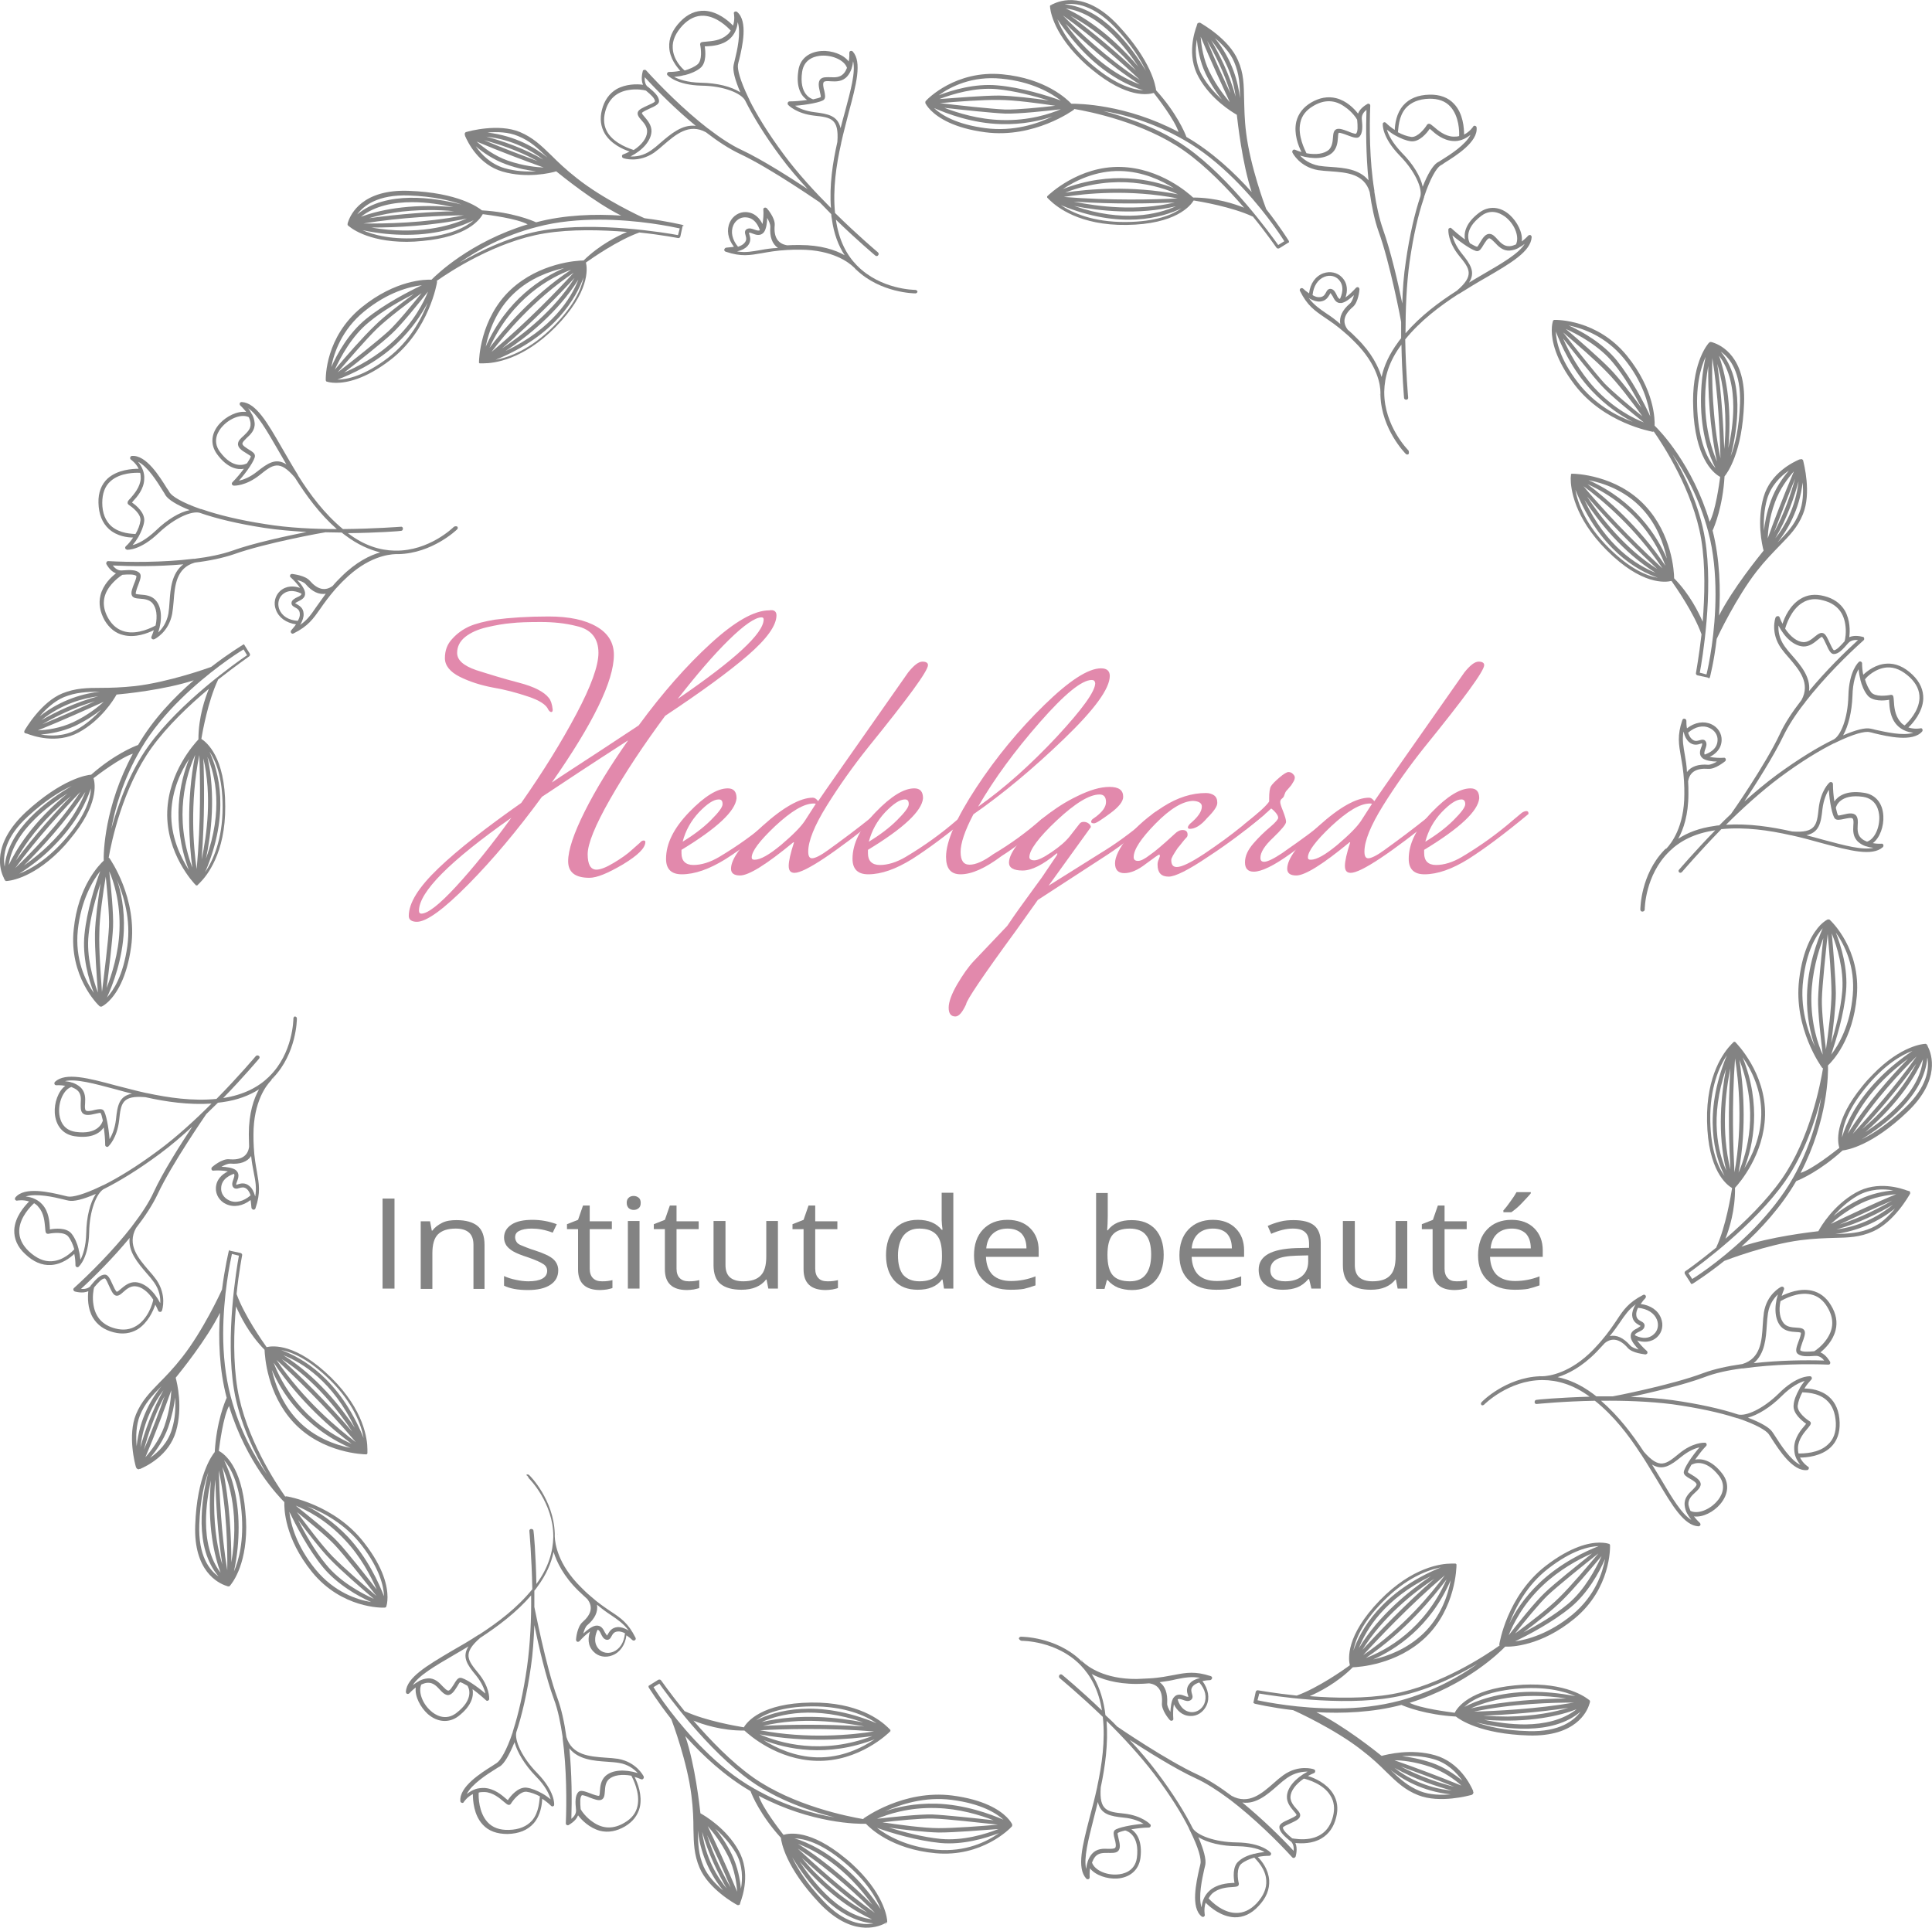 <?xml version="1.0" encoding="utf-8" ?>
<!DOCTYPE svg PUBLIC "-//W3C//DTD SVG 1.1//EN" "http://www.w3.org/Graphics/SVG/1.1/DTD/svg11.dtd">
<svg xmlns="http://www.w3.org/2000/svg" xmlns:xlink="http://www.w3.org/1999/xlink" version="1.1" x="0px" y="0px" viewBox="0 0 663.1 661.9" style="enable-background:new 0 0 663.1 661.9;" xml:space="preserve"><style type="text/css">.st0{fill:#838383;} .st1{fill:#E289AC;}</style><g id="Calque_3"><g><path class="st0" d="M314.1,99.5C314.1,99.5,314.1,99.5,314.1,99.5c-0.3,0-11.8-0.1-19.9-8.3c-0.1-0.1-0.1-0.1-0.2-0.2 c-3.4-3.5-6.1-8.5-7.1-15.6c7.4,7.2,13.4,12.2,13.5,12.3c0.1,0.1,0.3,0.2,0.5,0.2c0.2,0,0.4-0.1,0.5-0.3c0.3-0.3,0.2-0.7-0.1-1 c-0.1-0.1-6.8-5.7-14.7-13.5v0c-0.8-8.2,0.4-16.4,2.1-23.9c0,0,0-0.1,0-0.1c0.8-3.7,1.8-7.2,2.6-10.5c2.6-9.6,4.6-17.3,1.4-20.9 c-0.2-0.2-0.5-0.3-0.8-0.2c-0.3,0.1-0.4,0.4-0.4,0.7c0,0,0.1,1.3-0.2,2.9c-1.9-2.5-5.9-3.8-9.3-3.6c-4.5,0.3-7.5,2.8-8,6.8 c-0.9,6,1.2,8.8,3,10c-1.9,0.3-4,0.5-6,0.5c-0.3,0-0.5,0.2-0.6,0.4c-0.1,0.3-0.1,0.5,0.1,0.8c0.1,0.1,2.8,3,9,3.7 c5.7,0.6,8.5,1,7.9,9c-1.6,7.1-2.8,14.9-2.2,22.7c-5.5-5.5-11.5-12-16.2-18.4c-5.5-7.4-9.3-13.7-11.8-18.7c0,0,0-0.1,0-0.1 c-0.1-0.2-0.2-0.4-0.3-0.6c-2.9-6-3.9-9.9-3.6-11.5c0.1-0.4,0.2-1,0.4-1.6c1.1-4.6,3.1-13.2-0.7-16.4c-0.2-0.2-0.5-0.2-0.8-0.1 c-0.3,0.2-0.4,0.4-0.3,0.7c0,0,0.4,2-0.3,4.1c-1.5-1.6-5.3-4.9-9.8-5.1c-3-0.1-5.8,1.1-8.3,3.7c-2.7,2.8-4,5.8-3.8,8.9 c0.2,3.7,2.5,6.6,3.8,8c-1.4,0.3-2.7,0.4-3.9,0.4c-0.3,0-0.5,0.2-0.6,0.4c-0.1,0.3-0.1,0.5,0.1,0.7c0.1,0.1,3,3.4,11.7,3.6 c7.7,0.1,13.5,2.6,14.9,5c2.7,5.4,6.7,12,12.2,19.4c2.8,3.8,6,7.5,9.3,11.1c-5.9-3.9-15.6-10.1-22.6-13.4 c-3.5-1.6-7.4-4.2-11.2-7.1c0-0.1-0.1-0.1-0.2-0.2c0,0,0,0-0.1,0c-8.4-6.5-16.6-14.8-21.3-20c-0.2-0.2-0.4-0.3-0.7-0.2 c-0.3,0-0.5,0.2-0.5,0.5c0,0.1-0.8,2.6,0.1,4.6c-2.1-0.3-5.9-0.3-9.1,1.5c-2.5,1.5-4.2,3.9-5,7.1c-0.8,3.1-0.4,5.8,1,8.2 c2.2,3.6,6.3,5.4,8.5,6.1c-0.7,0.4-1.4,0.7-2.2,1c-0.3,0.1-0.5,0.4-0.4,0.7c0,0.3,0.2,0.5,0.5,0.6c0.2,0.1,5.2,1.7,10.5-1.9 c1.1-0.8,2.2-1.7,3.3-2.7c4.1-3.5,8.7-7.5,14.5-4.3c4,3.1,8,5.7,11.6,7.4c10.5,4.9,27.3,16.6,27.5,16.7c1.3,1.4,2.7,2.7,3.9,4v0 c0,0.5,0.1,1.1,0.2,1.6c0.7,5.2,2.3,9.3,4.4,12.5c-3.2-1.8-8.2-3.5-15.4-3.5c-1.6,0-3,0-4.3,0.1c-3.2-0.5-4.7-2.8-4.3-6.9 c0.2-2.4-2.4-5.5-2.7-5.8c-0.2-0.2-0.5-0.3-0.8-0.2c-0.3,0.1-0.5,0.4-0.4,0.7c0.1,1.3,0,3.4-0.3,4.9c-0.9-1.9-2.7-4-5.7-4.1 c-2.3-0.1-4.5,1.3-5.5,3.5c-1.2,2.6-0.7,5.7,1.4,8.4c-1,0.2-2,0.2-2.6,0.3c-0.3,0-0.6,0.3-0.7,0.6c-0.1,0.3,0.1,0.7,0.5,0.8 c5.3,1.8,8.3,1.2,12.4,0.5c2.3-0.4,4.9-0.9,8.7-1.1c0,0,0.1,0,0.1,0c1.3-0.1,2.7-0.1,4.2-0.1c11.2,0,16.9,4.4,18.6,6.1 c0.1,0,0.1,0.1,0.1,0.1c0.1,0,0.1,0.1,0.2,0.2c0.2,0.2,0.3,0.3,0.5,0.5h0c8.4,8,19.9,8.1,20.3,8.1c0.4,0,0.7-0.3,0.7-0.7 C314.8,99.8,314.5,99.5,314.1,99.5z M275.3,24.7c0.7-4.8,4.9-5.5,6.7-5.6c4-0.2,7.9,1.7,8.7,4.2c-0.3,0.7-0.6,1.4-1.2,2 c-1.2,1.3-2.9,1.3-4.5,1.2c-1.2,0-2.4-0.1-3.2,0.5c-1.2,0.9-0.8,2.8-0.4,4.5c0.1,0.6,0.4,1.6,0.3,1.8c-0.2,0.2-1.2,0.5-2.6,0.8 C278.4,33.9,274.2,32.4,275.3,24.7z M279.5,38.5c-3.2-0.4-5.4-1.4-6.6-2.2c4-0.3,9-1.2,9.9-2.1c0.6-0.6,0.4-1.7,0.1-3.1 c-0.3-1-0.6-2.6-0.1-3c0.4-0.3,1.3-0.3,2.3-0.2c1.8,0.1,4,0.2,5.7-1.7c0.7-0.8,1.2-1.8,1.5-2.7c0,0,0-0.1,0-0.1 c0.3-0.8,0.4-1.6,0.5-2.4c0.9,3.8-0.8,9.9-2.8,17.4c-0.5,1.8-1,3.6-1.5,5.6C287.5,39.7,284.3,39.1,279.5,38.5z M230.9,16.6 c-0.2-2.7,1-5.3,3.4-7.9c2.2-2.3,4.6-3.4,7.2-3.3c4.5,0.2,8.2,3.9,9.3,5.1c-0.3,0.5-0.7,1.1-1.3,1.5c-2.2,2-5.3,2.1-7.2,2.3 c-1.1,0.1-1.7,0.1-1.9,0.5c-0.1,0.2-0.1,0.4-0.1,0.5c0.3,1.4,0.8,5.4-0.9,6.8c-1.1,0.9-2.7,1.6-4.4,2.1 C234,23.4,231.1,20.5,230.9,16.6z M240.6,28.4c-4.8-0.1-7.7-1.2-9.2-2c1.1-0.1,2.3-0.3,3.4-0.6c0,0,0,0,0.1,0c0,0,0,0,0.1,0 c2-0.5,3.9-1.3,5.3-2.4c2.3-1.8,1.8-5.9,1.6-7.5c0.2,0,0.4,0,0.6,0c1.9-0.1,5.5-0.3,8-2.6c0.8-0.7,1.4-1.6,1.8-2.4 c0.6-1.2,0.8-2.3,0.9-3.3c1.2,3.6-0.2,9.8-1,13c-0.2,0.7-0.3,1.3-0.4,1.7c-0.4,1.8,0.4,5,2.3,9.4C251,29.7,246.1,28.5,240.6,28.4z M208.6,45.6c-1.3-2.1-1.6-4.5-0.9-7.2c1.1-4.3,3.8-6.8,8-7.5c2.8-0.5,5.4,0,6,0.2c1.7,1.4,3.1,2.7,3.1,3.7 c-0.2,0.4-1.6,1-2.5,1.4c-1.5,0.7-2.9,1.3-3.3,2.1c-0.5,1,0.3,2,1.2,3c1,1.1,2,2.4,1.9,4c-0.1,2.1-1.8,4.4-4.6,6.2 C216.4,51.1,211.1,49.5,208.6,45.6z M226.7,49c-1.1,1-2.2,1.9-3.2,2.6c-2.7,1.9-5.3,2.2-7.1,2.1c4.3-2.2,7-5.4,7.2-8.5 c0.1-2.2-1.3-3.8-2.3-5c-0.4-0.4-1-1.2-1-1.4c0.2-0.4,1.7-1.1,2.6-1.5c1.8-0.8,3.3-1.5,3.3-2.6c0-1.6-1.6-3.1-3.8-4.9 c0,0,0,0-0.1,0c-1-0.9-1.1-2.3-1-3.3c4.2,4.6,10.7,11.1,17.5,16.7C234.1,42.6,230.1,46.1,226.7,49z M251.7,77.3 c0.8-1.7,2.4-2.8,4.2-2.7c3.3,0.1,4.5,3.3,4.9,4.4c-0.4,0.3-1,0.1-1.9-0.2c-0.8-0.3-1.7-0.6-2.5-0.2c-1,0.5-0.7,1.5-0.5,2.2 c0.2,0.8,0.5,1.6-0.4,2.6c-0.5,0.6-1.3,1-2.2,1.3C251.3,82.3,250.7,79.6,251.7,77.3z M261.2,85.8c-3,0.5-5.2,1-8.2,0.5 c0.1,0,0.1,0,0.2-0.1c0.1,0,0.1,0,0.1,0c1.3-0.3,2.5-0.9,3.3-1.8c1.3-1.5,0.9-3,0.6-3.9c-0.1-0.2-0.2-0.6-0.1-0.6 c0.2-0.1,0.9,0.1,1.3,0.3c1,0.4,2.6,0.9,3.7-0.4c0,0,0-0.1,0.1-0.1c0.8-1.1,1.1-3.3,1.1-4.9c0.6,1,1.1,2.2,1.1,3 c-0.3,3.4,0.6,5.9,2.6,7.3C264.7,85.2,262.8,85.5,261.2,85.8z"/><path class="st0" d="M293.8,92.8c-0.1,0-0.2-0.1-0.3-0.2c0,0-0.1-0.1-0.3-0.3C293.5,92.5,293.6,92.7,293.8,92.8z"/><path class="st0" d="M111.9,130.7L111.9,130.7c0,0.1,0,0.1,0,0.1C111.9,130.8,111.9,130.8,111.9,130.7z"/><path class="st0" d="M159.7,46.5C159.7,46.5,159.7,46.4,159.7,46.5c0,0,0,0,0,0.1C159.7,46.6,159.7,46.5,159.7,46.5z"/><path class="st0" d="M119.4,77.5L119.4,77.5C119.4,77.5,119.4,77.5,119.4,77.5c0,0.1,0,0.1,0.1,0.1 C119.5,77.5,119.4,77.5,119.4,77.5z"/><path class="st0" d="M201.1,89.8C201.1,89.8,201.1,89.8,201.1,89.8C201.1,89.8,201.1,89.8,201.1,89.8 C201.1,89.8,201.1,89.8,201.1,89.8z"/><path class="st0" d="M234.3,77.2c-0.1,0-5.3-1.3-13.1-2.3c-1-0.4-14.3-6.6-23.3-13.8c-3.7-2.9-6.4-5.5-8.7-7.8 c-3.5-3.4-6.3-6.1-10.8-8c-7.3-3-17.4-0.3-18.3,0c0,0-0.1,0-0.1,0c-0.1,0-0.1,0.1-0.2,0.1l-0.1,0.1c-0.1,0.1-0.2,0.3-0.2,0.4v0 c0,0.1,0,0.2,0,0.2c0,0,0,0.1,0,0.1c0,0,0,0.1,0.1,0.1c0,0,0,0.1,0,0.1c0,0,0,0.1,0,0.1c0,0,0,0.1,0,0.1 c0.9,2.1,4.6,9.9,12.9,12.3c8.3,2.4,16.5,0.5,18.4-0.1c2,1.6,12.9,10.5,22.3,15.2c-8.9-0.6-19.4-0.3-29.2,2.3 c-1.3-0.6-8.2-3.5-18.6-4.1c-1.2-1-8.2-6.1-25.1-6.7c-15.8-0.6-19.9,7.9-20.8,10.6c-0.1,0.3-0.2,0.6-0.2,0.7c0,0,0,0,0,0l0,0 c0,0,0,0,0,0c0,0,0,0,0,0.1c0,0,0,0,0,0.1c0,0,0,0,0,0c0,0.1,0,0.1,0,0.2l0,0c0,0,0,0.1,0.1,0.1c0,0,0,0.1,0.1,0.1 c0,0,0,0,0.1,0.1c0.3,0.3,6.1,5.5,20,5.5c1.7,0,3.5-0.1,5.4-0.3c15.5-1.4,19.7-7.4,20.7-9.2c2.3,0.3,11.7,1.5,15.4,3.5 c-19.7,6-31.2,17.2-33,19c-2-0.1-12.3,0-24,9.5c-12.5,10.2-12.3,24.1-12.3,24.9c0,0,0,0,0,0c0,0,0,0.1,0,0.1 c0,0.1,0.1,0.3,0.2,0.4c0,0,0.1,0,0.1,0.1c0,0,0.1,0,0.1,0c0,0,0,0,0.1,0c0.2,0.1,1.3,0.4,3.1,0.4c3.5,0,9.9-1.2,18.5-7.8 c13.4-10.2,16.1-26.6,16.1-26.8c0-0.1,0-0.3-0.1-0.4c4.4-3.1,20.3-13.6,37-16.3c9.1-1.5,19.6-1.2,28.3-0.5 c-3.2,1.4-9.4,4.4-14.9,9.8c-2.2,0-15.1,0.8-25,10c-10.6,9.9-10.9,24.2-10.9,24.8c0,0,0,0,0,0c0,0.1,0,0.1,0,0.2v0c0,0,0,0,0,0 c0,0,0,0.1,0,0.1c0,0,0,0,0,0c0,0,0,0.1,0.1,0.1c0,0,0.1,0.1,0.1,0.1c0,0,0,0,0,0c0,0,0,0,0,0c0,0,0,0,0,0c0,0,0,0,0,0h0v0 c0,0,0,0,0,0c0,0,0,0,0,0l0,0c0,0,0,0,0.1,0c0,0,0,0,0.1,0c0,0,0.1,0,0.1,0h0c0.2,0,0.6,0,1.1,0c3.4,0,13.4-1.1,24.6-12.4 c11.9-12.1,11-20.1,10.5-22.2c2-1.4,10.8-7.6,18.3-10.3c0,0,0.1,0,0.1,0h0c7.7,0.8,13.1,1.9,13.2,1.9c0.4,0.1,0.7-0.2,0.8-0.5 l0.8-3.7C234.9,77.7,234.6,77.3,234.3,77.2z M173.1,57.7c-4.7-1.4-7.9-4.7-9.8-7.5c2.4,2.1,6,4.6,10.4,6.2 c4.1,1.5,7.7,2.1,10.3,2.4C180.8,59,176.9,58.8,173.1,57.7z M174.2,55.1c-4.5-1.6-8.2-4.4-10.6-6.5c8,3.4,17.7,7,23,8.9 C184.3,57.4,179.6,57,174.2,55.1z M166.1,48.1c4.8,1.3,11.8,3.5,18.4,7.2C179.5,53.4,172.4,50.8,166.1,48.1z M166.9,46.9 c9.1,1,15.7,4.9,19.6,7.9C179.7,50.8,172.1,48.3,166.9,46.9z M167.3,45.5c3.3-0.3,7.2-0.2,10.5,1.2c4.2,1.7,6.7,4.1,10.1,7.4 C184,50.9,177,46.6,167.3,45.5z M160.2,75c-5.8,2.6-16.9,5.8-32.8,3.1h0.3C135.5,78.1,148.2,77.6,160.2,75z M124.8,76.7 c12.7-2.1,26.6-2.7,34.4-2.8C145.9,76.6,131.8,76.8,124.8,76.7z M126.7,74.9c4.5-1.4,11.5-2.8,20.8-2.8c2.6,0,5.4,0.1,8.4,0.4 C148.3,72.7,137.3,73.4,126.7,74.9z M140.4,67.1c8.3,0.3,14.1,1.7,18,3.1c-9.4-2.4-25.9-4.9-35.8,3.4 C124.8,70.6,129.7,66.7,140.4,67.1z M141.5,69.4c5.1,0,10.1,0.8,14.1,1.7c-15.7-1.4-26.3,1.3-31.7,3.3 C128.7,70.6,135.1,69.4,141.5,69.4z M144.9,81.6c-10.2,0.9-16.8-1-20.5-2.6c5.6,1.2,10.6,1.6,15.1,1.6c11.3,0,19-3,23.1-5 C160,77.8,155,80.7,144.9,81.6z M125,106.9c8.1-6.6,15.5-8.5,19.8-9c-4.6,2.2-12.8,6.4-19.2,11.6c-6,4.9-9.9,12-11.9,16.5 C114.6,121.2,117.2,113.3,125,106.9z M114.9,126.9c2-4.4,5.9-11.6,11.7-16.3c4.8-4,10.9-7.4,15.4-9.7c-4.4,3.3-10.1,7.6-13.3,10.8 C124.6,115.6,118.4,122.7,114.9,126.9z M144.7,100.6c-3.3,4.1-8.4,10.3-11.3,13c-3.5,3.2-12.9,10.7-17.5,14.2 c3.6-4.2,9.7-11.3,13.6-15.1C133.3,109.1,140.3,103.8,144.7,100.6z M133.2,122.8c-8.1,6.2-14.1,7.5-17.4,7.5 c4.5-1.7,13.1-5.5,20.3-12.3c5.4-5.1,8.7-10.3,10.7-14.1C144.7,109.4,140.6,117.1,133.2,122.8z M135.1,117 c-5.7,5.4-12.4,8.9-17,10.9c4.9-3.8,13.1-10.3,16.3-13.3c3.4-3.1,9.3-10.5,12.5-14.5C145.5,103.6,142.1,110.5,135.1,117z M164.6,124.4C164.6,124.4,164.6,124.4,164.6,124.4C164.6,124.3,164.6,124.3,164.6,124.4C164.6,124.3,164.6,124.4,164.6,124.4z M198.5,96c-2.5,6.4-9,16.9-25,24.5C180.8,115.7,191.4,107.3,198.5,96z M172.3,119.6c10.8-9.3,19.9-18.8,24.9-24.2 C190.1,106.7,179.4,114.9,172.3,119.6z M176.4,100.7c5.5-5.2,12.2-7.6,17.2-8.7c-7.6,3.3-19.7,10.8-26.9,27 C167.7,114,170.2,106.5,176.4,100.7z M196,92.6c-13.6,9.1-23.2,20.5-28,26.8C175.8,102.3,188.9,95.2,196,92.6z M196.9,93.6 c-5.1,5.6-15.7,16.7-28.2,27.2C173.3,114.7,183,103,196.9,93.6z M190.1,111.9c-8,8.1-15.5,10.8-20,11.6 c20.5-8.3,27.7-21.4,30.2-28.3C199.6,98.9,197.3,104.6,190.1,111.9z M232.7,80.7c-4.2-0.8-27.8-4.7-45.9-1.7 c-11.1,1.8-21.8,7-29.1,11.2c6-4.2,14.9-9.3,26.6-12.3c7.1-1.9,14.6-2.5,21.5-2.5c13.3,0,24.7,2.4,27.5,3L232.7,80.7z"/><path class="st0" d="M164.8,125.1C164.8,125.1,164.8,125.1,164.8,125.1C164.8,125.1,164.9,125.1,164.8,125.1 C164.9,125.1,164.8,125.1,164.8,125.1z M164.6,124.3C164.6,124.4,164.6,124.4,164.6,124.3C164.6,124.4,164.6,124.3,164.6,124.3 C164.6,124.3,164.6,124.3,164.6,124.3z M164.6,124.6c0,0,0,0.1,0,0.2h0C164.6,124.7,164.6,124.6,164.6,124.6z"/><path class="st0" d="M119.4,77c0-0.1,0.1-0.4,0.2-0.7C119.4,76.5,119.3,76.7,119.4,77z M119.4,77.5 C119.4,77.5,119.4,77.5,119.4,77.5c0,0.1,0,0.1,0.1,0.1C119.5,77.5,119.4,77.5,119.4,77.5z"/><path class="st0" d="M164.6,124.3C164.6,124.4,164.6,124.4,164.6,124.3C164.6,124.4,164.6,124.3,164.6,124.3 C164.6,124.3,164.6,124.3,164.6,124.3z"/><path class="st0" d="M164.9,125.2C164.9,125.2,164.9,125.2,164.9,125.2L164.9,125.2L164.9,125.2z"/><path class="st0" d="M164.6,124.7L164.6,124.7c0-0.1,0-0.1,0-0.2C164.6,124.6,164.6,124.7,164.6,124.7z"/><path class="st0" d="M164.6,124.8C164.6,124.8,164.6,124.8,164.6,124.8C164.6,124.8,164.6,124.8,164.6,124.8 C164.6,124.8,164.6,124.8,164.6,124.8z"/><path class="st0" d="M164.6,124.3C164.6,124.3,164.6,124.4,164.6,124.3C164.6,124.4,164.6,124.4,164.6,124.3 C164.6,124.3,164.6,124.3,164.6,124.3z"/><path class="st0" d="M164.9,125.1C164.9,125.1,164.9,125.1,164.9,125.1C164.8,125.1,164.8,125.1,164.9,125.1 C164.8,125.1,164.9,125.1,164.9,125.1C164.9,125.1,164.9,125.1,164.9,125.1z"/></g><g><path class="st0" d="M155.7,180.9C155.7,180.9,155.7,180.9,155.7,180.9c-0.2,0.2-8.5,8.3-20,8.1c-0.1,0-0.2,0-0.3,0 c-4.9-0.1-10.4-1.7-16-6c10.3-0.1,18.1-0.7,18.3-0.8c0.2,0,0.3-0.1,0.4-0.2c0.1-0.1,0.2-0.3,0.2-0.6c0-0.4-0.4-0.7-0.7-0.6 c-0.2,0-8.8,0.7-19.9,0.8l0,0c-6.4-5.3-11.3-11.9-15.4-18.4c0,0,0-0.1,0-0.1c-2-3.2-3.8-6.4-5.5-9.3c-5-8.7-8.9-15.5-13.8-15.8 c-0.3,0-0.6,0.1-0.7,0.4c-0.1,0.3,0,0.6,0.2,0.8c0,0,1,0.9,2,2.2c-3.1-0.4-6.8,1.5-9.1,4c-3,3.3-3.3,7.2-0.9,10.5 c3.6,4.9,7.1,5.4,9.2,5c-1.1,1.5-2.5,3.2-3.9,4.6c-0.2,0.2-0.3,0.5-0.2,0.7c0.1,0.3,0.3,0.4,0.6,0.5c0.2,0,4.1,0.2,9-3.7 c4.5-3.6,6.7-5.3,12,0.9c3.9,6.2,8.5,12.5,14.4,17.7c-7.8,0-16.6-0.4-24.5-1.7c-9.1-1.4-16.3-3.2-21.5-5c0,0-0.1,0-0.1,0 c-0.2-0.1-0.4-0.2-0.7-0.2c-6.3-2.2-9.7-4.3-10.6-5.7c-0.2-0.4-0.5-0.9-0.9-1.4c-2.5-4-7.1-11.5-12-11.1c-0.3,0-0.5,0.2-0.6,0.5 c-0.1,0.3,0,0.6,0.3,0.8c0,0,1.7,1.2,2.6,3.1c-2.2,0-7.2,0.3-10.6,3.3c-2.2,2-3.3,4.9-3.2,8.4c0.1,3.9,1.3,6.9,3.6,9 c2.8,2.5,6.4,2.9,8.3,2.9c-0.8,1.2-1.6,2.2-2.5,3c-0.2,0.2-0.3,0.5-0.2,0.7c0.1,0.3,0.3,0.4,0.6,0.5c0.2,0,4.5,0.3,10.8-5.7 c5.6-5.3,11.4-7.7,14.1-7c5.7,2,13.2,3.8,22.3,5.2c4.6,0.7,9.6,1.1,14.4,1.4c-6.9,1.4-18.2,3.8-25.4,6.4c-3.7,1.3-8.2,2.2-13,2.8 c-0.1,0-0.2,0-0.3,0c0,0,0,0-0.1,0c-10.5,1.3-22.2,1.2-29.2,0.8c-0.3,0-0.5,0.1-0.6,0.3c-0.1,0.2-0.2,0.5-0.1,0.7 c0.1,0.1,1.2,2.4,3.3,3.2c-1.7,1.3-4.4,3.9-5.3,7.5c-0.7,2.8-0.2,5.7,1.4,8.6c1.6,2.7,3.8,4.5,6.5,5.1c4,1,8.2-0.6,10.4-1.7 c-0.2,0.7-0.5,1.5-0.8,2.2c-0.1,0.3-0.1,0.6,0.2,0.8c0.2,0.2,0.5,0.2,0.8,0.1c0.2-0.1,4.9-2.4,6.1-8.7c0.2-1.3,0.4-2.8,0.5-4.3 c0.4-5.4,0.9-11.5,7.3-13.3c5-0.6,9.7-1.6,13.5-2.9c10.9-3.9,31.1-7.5,31.3-7.5c1.9,0,3.8,0.1,5.6,0.1l0,0c0.4,0.3,0.8,0.7,1.3,1 c4.1,3.1,8.2,4.9,11.9,5.8c-3.5,1-8.3,3.3-13.4,8.4c-1.1,1.1-2.1,2.1-2.9,3.1c-2.6,1.9-5.2,1.3-7.9-1.8c-1.6-1.8-5.5-2.2-6-2.3 c-0.3,0-0.6,0.1-0.7,0.4c-0.1,0.3-0.1,0.6,0.2,0.8c1,0.9,2.4,2.4,3.2,3.6c-2-0.7-4.7-0.9-6.9,1.1c-1.7,1.6-2.3,4.1-1.4,6.4 c1,2.7,3.5,4.5,6.9,5c-0.6,0.9-1.3,1.6-1.6,2c-0.2,0.2-0.3,0.6-0.1,0.9c0.2,0.3,0.6,0.4,0.9,0.2c5-2.5,6.7-5,9.1-8.4 c1.3-1.9,2.9-4.1,5.3-6.9c0,0,0,0,0.1-0.1c0.9-0.9,1.8-2,2.9-3c8-7.9,15.1-8.7,17.5-8.8c0.1,0,0.1,0,0.2,0c0.1,0,0.1,0,0.2,0 c0.2,0,0.5,0,0.7,0l0,0c11.6-0.3,19.9-8.3,20.1-8.5c0.3-0.3,0.3-0.7,0-1C156.5,180.6,156,180.6,155.7,180.9z M75.5,155.1 c-2.9-3.9-0.4-7.4,0.8-8.7c2.7-3,6.8-4.4,9.1-3.2c0.3,0.7,0.6,1.5,0.6,2.3c0.1,1.8-1.2,2.9-2.4,4.1c-0.9,0.8-1.8,1.6-1.9,2.6 c-0.2,1.5,1.4,2.5,2.9,3.4c0.5,0.3,1.4,0.9,1.5,1c0,0.3-0.5,1.2-1.3,2.4C84.2,159.4,80.1,161.3,75.5,155.1z M88.2,161.9 c-2.5,2-4.8,2.8-6.2,3.1c2.7-3,5.5-7.1,5.5-8.5c0-0.9-0.9-1.5-2.1-2.2c-0.9-0.6-2.3-1.4-2.2-2.1c0.1-0.5,0.7-1.1,1.4-1.8 c1.3-1.2,3-2.7,2.8-5.2c-0.1-1.1-0.4-2.1-0.9-3c0,0,0-0.1-0.1-0.1c-0.4-0.8-0.8-1.5-1.3-2c3.3,2.1,6.4,7.6,10.3,14.3 c0.9,1.6,1.9,3.3,2.9,5C94.7,157.1,92,158.9,88.2,161.9z M38.2,180.6c-2-1.8-3.1-4.5-3.1-8c0-3.2,0.9-5.7,2.8-7.4 c3.3-3,8.6-3,10.2-2.9c0.2,0.6,0.2,1.3,0.2,2c-0.2,2.9-2.3,5.3-3.5,6.7c-0.8,0.8-1.1,1.2-1,1.7c0,0.2,0.2,0.4,0.3,0.5 c1.2,0.8,4.4,3.2,4.1,5.5c-0.2,1.5-0.8,3.1-1.7,4.6C45.3,183.2,41.2,183.2,38.2,180.6z M53.5,182.1c-3.5,3.3-6.3,4.6-8,5 c0.7-0.8,1.4-1.8,2-2.8c0,0,0,0,0,0c0,0,0,0,0,0c1-1.8,1.8-3.7,2-5.4c0.3-2.9-2.8-5.5-4.2-6.4c0.1-0.2,0.3-0.3,0.4-0.5 c1.3-1.4,3.7-4.1,3.8-7.5c0.1-1.1-0.1-2.1-0.4-3c-0.4-1.2-1.1-2.2-1.7-3c3.4,1.7,6.7,7.1,8.5,10c0.4,0.6,0.7,1.1,0.9,1.5 c1,1.5,3.8,3.3,8.3,5.1C61.8,175.7,57.4,178.3,53.5,182.1z M42.9,216.8c-2.4-0.6-4.3-2.1-5.7-4.5c-2.2-3.8-2.1-7.5,0.4-10.9 c1.7-2.3,3.9-3.8,4.4-4.1c2.2-0.2,4.1-0.2,4.8,0.4c0.1,0.4-0.4,1.8-0.8,2.7c-0.6,1.6-1.1,2.9-0.8,3.8c0.3,1.1,1.6,1.2,2.9,1.3 c1.5,0.1,3.1,0.3,4.2,1.5c1.4,1.6,1.8,4.4,1.1,7.7C52.3,215.3,47.4,217.9,42.9,216.8z M58.2,206.5c-0.1,1.5-0.2,2.9-0.4,4.1 c-0.6,3.2-2.2,5.3-3.5,6.5c1.5-4.6,1.2-8.8-0.9-11.1c-1.4-1.6-3.6-1.8-5.1-1.9c-0.6-0.1-1.6-0.1-1.7-0.3c-0.1-0.4,0.4-1.9,0.8-2.9 c0.7-1.9,1.3-3.4,0.5-4.2c-1.1-1.2-3.4-1.1-6.1-0.9c0,0-0.1,0-0.1,0c-1.3,0.1-2.4-0.9-3-1.7c6.2,0.3,15.4,0.4,24.2-0.4 C58.9,196.8,58.5,202.1,58.2,206.5z M95.8,209c-0.6-1.8-0.2-3.7,1.1-4.9c2.4-2.2,5.5-0.9,6.6-0.3c-0.1,0.5-0.6,0.8-1.5,1.2 c-0.8,0.4-1.6,0.8-1.9,1.6c-0.3,1.1,0.6,1.6,1.2,1.9c0.7,0.4,1.5,0.8,1.6,2.1c0.1,0.8-0.2,1.7-0.7,2.5 C99,212.9,96.7,211.4,95.8,209z M108.5,208.4c-1.7,2.5-3,4.4-5.5,6.1c0-0.1,0.1-0.1,0.1-0.2c0,0,0.1-0.1,0.1-0.1 c0.6-1.1,1.1-2.4,1-3.6c-0.1-2-1.5-2.7-2.3-3.2c-0.2-0.1-0.5-0.3-0.6-0.3c0.1-0.2,0.7-0.5,1.1-0.7c1-0.5,2.5-1.2,2.3-2.9 c0,0,0-0.1,0-0.1c-0.2-1.4-1.5-3.1-2.7-4.3c1.1,0.3,2.3,0.7,2.9,1.4c2.2,2.6,4.6,3.7,6.9,3.3C110.6,205.5,109.5,207,108.5,208.4z"/><path class="st0" d="M136.6,190.4c-0.1,0-0.2,0-0.3,0c0,0-0.2,0-0.4,0C136.2,190.4,136.4,190.4,136.6,190.4z"/><path class="st0" d="M34.2,345.4L34.2,345.4c0.1,0.1,0.1,0.1,0.1,0.1C34.2,345.5,34.2,345.5,34.2,345.4z"/><path class="st0" d="M8.8,252c0,0-0.1,0-0.1,0C8.7,252,8.8,252,8.8,252C8.8,252,8.8,252,8.8,252z"/><path class="st0" d="M2,302.3L2,302.3C2,302.3,2,302.3,2,302.3c0.1,0,0.1,0,0.1,0.1C2.1,302.3,2.1,302.3,2,302.3z"/><path class="st0" d="M68.7,253.5C68.7,253.5,68.7,253.5,68.7,253.5C68.7,253.5,68.7,253.5,68.7,253.5 C68.7,253.5,68.7,253.5,68.7,253.5z"/><path class="st0" d="M83.4,221.3c-0.1,0.1-4.7,2.8-10.9,7.6c-1,0.4-14.8,5.3-26.2,6.6c-4.7,0.5-8.4,0.6-11.6,0.6 c-4.9,0-8.8,0.1-13.3,1.9c-7.3,3-12.6,12.1-13,12.8c0,0,0,0.1,0,0.1c0,0.1,0,0.1-0.1,0.2l0,0.1c0,0.1,0.1,0.3,0.2,0.4l0,0 c0.1,0.1,0.1,0.1,0.2,0.1c0,0,0.1,0,0.1,0c0,0,0.1,0,0.1,0c0,0,0,0,0.1,0.1c0,0,0.1,0,0.1,0c0,0,0.1,0,0.1,0 c2.1,0.8,10.2,3.7,17.8-0.4c7.6-4.1,12.1-11.3,13-13c2.5-0.2,16.5-1.6,26.5-4.9c-6.7,5.8-14,13.4-19.1,22.2 c-1.4,0.5-8.3,3.3-16.1,10.2c-1.6,0.1-10.1,1.5-22.5,12.9C-3,289.9,0,298.8,1.3,301.3c0.2,0.3,0.3,0.6,0.4,0.7c0,0,0,0,0,0l0,0 c0,0,0,0,0,0c0,0,0,0,0,0.1c0,0,0,0,0,0.1c0,0,0,0,0,0c0,0,0.1,0.1,0.2,0.1l0,0c0,0,0.1,0,0.1,0.1c0,0,0.1,0,0.1,0c0,0,0,0,0.1,0 c0.4,0,8.2-0.4,18.1-10.2c1.2-1.2,2.4-2.5,3.6-4c10-11.9,8.8-19.1,8.2-21.1c1.8-1.4,9.4-7.1,13.5-8.4c-9.8,18.1-10.1,34.2-10,36.7 c-1.5,1.4-8.8,8.7-10.3,23.6c-1.7,16,8.2,25.8,8.8,26.3c0,0,0,0,0,0c0,0,0.1,0.1,0.1,0.1c0.1,0.1,0.3,0.1,0.4,0.1c0,0,0.1,0,0.1,0 c0,0,0.1,0,0.1,0c0,0,0,0,0.1,0c0.2-0.1,1.2-0.6,2.5-1.9c2.5-2.5,6.1-7.8,7.6-18.6c2.3-16.7-7.3-30.2-7.4-30.4 c-0.1-0.1-0.2-0.2-0.3-0.2c0.9-5.3,4.8-23.9,14.7-37.7c5.4-7.5,13-14.7,19.7-20.3c-1.3,3.2-3.6,9.7-3.6,17.4 c-1.5,1.6-10.2,11.2-10.7,24.7c-0.5,14.5,9.3,24.9,9.8,25.3c0,0,0,0,0,0c0,0,0.1,0.1,0.1,0.1l0,0c0,0,0,0,0,0c0,0,0.1,0,0.1,0 c0,0,0,0,0,0c0,0,0.1,0,0.1,0c0,0,0.1,0,0.1,0c0,0,0,0,0,0c0,0,0,0,0,0c0,0,0,0,0,0c0,0,0,0,0,0l0,0l0,0c0,0,0,0,0,0c0,0,0,0,0,0 l0,0c0,0,0,0,0.1,0c0,0,0,0,0,0c0,0,0.1-0.1,0.1-0.1l0,0c0.1-0.1,0.4-0.4,0.8-0.8c2.4-2.4,8.8-10.2,8.7-26.2c0-17-6.4-22-8.2-23.2 c0.4-2.4,2.3-13,5.7-20.2c0,0,0,0,0-0.1l0,0c6.1-4.8,10.6-7.9,10.7-8c0.3-0.2,0.4-0.6,0.2-1l-2-3.2 C84.1,221.2,83.7,221.1,83.4,221.3z M26.2,250.5c-4.3,2.3-8.9,2.2-12.2,1.6c3.2-0.2,7.5-1,11.7-2.9c3.9-1.9,6.9-3.9,9-5.6 C32.6,245.9,29.7,248.6,26.2,250.5z M25.1,247.9c-4.3,2-8.9,2.7-12.1,2.8c8-3.2,17.5-7.5,22.6-9.8 C33.9,242.4,30.4,245.4,25.1,247.9z M14.5,248.6c4.3-2.5,10.9-5.8,18.1-7.9C27.8,242.9,20.8,246,14.5,248.6z M14.2,247.2 c7.1-5.7,14.6-7.6,19.5-8.2C26,241,18.9,244.5,14.2,247.2z M13.6,245.9c2.1-2.5,5-5.2,8.3-6.6c4.2-1.7,7.7-1.8,12.4-1.9 C29.1,238,21.2,239.9,13.6,245.9z M29.3,271.8c-2.3,5.9-7.9,16-21.1,25.3l0.2-0.2C13.9,291.4,22.6,282.1,29.3,271.8z M5.2,298 c7.6-10.4,17-20.6,22.4-26.2C20.2,283.1,10.3,293.1,5.2,298z M5.4,295.4c2.3-4.2,6.2-10.1,12.8-16.6c1.9-1.8,3.9-3.7,6.2-5.6 C19.2,278.6,11.8,286.8,5.4,295.4z M9.6,280.2c6.1-5.6,11.2-8.7,15-10.4c-8.4,4.9-21.9,14.8-23,27.7 C0.9,293.7,1.7,287.4,9.6,280.2z M12,281.1c3.6-3.6,7.7-6.5,11.2-8.8C11.1,282.3,5.5,291.7,3,296.9C3.8,290.9,7.5,285.5,12,281.1z M23,287.3c-6.6,7.8-12.6,11.1-16.4,12.6c4.8-3.1,8.7-6.3,11.8-9.5c8-8,11.4-15.5,12.8-19.8C31.1,273.9,29.5,279.6,23,287.3z M26.7,319.3c1.1-10.3,5.1-17,7.7-20.3c-1.7,4.7-4.6,13.6-5.4,21.7c-0.8,7.6,1.4,15.4,3.2,20.1C29.3,336.7,25.7,329.3,26.7,319.3z M33.6,340.7c-1.7-4.6-4-12.4-3.2-19.8c0.6-6.2,2.5-12.9,4.1-17.7c-0.8,5.4-1.8,12.5-1.9,17.1C32.5,325.7,33.2,335.1,33.6,340.7z M36.3,300.9c0.5,5.2,1.3,13.2,1.1,17.2c-0.2,4.7-1.7,16.7-2.4,22.4c-0.4-5.5-1.1-14.8-0.9-20.3C34.1,315,35.4,306.3,36.3,300.9z M43.7,324.8c-1.4,10.1-4.8,15.2-7,17.6c2-4.3,5.4-13.2,5.8-23c0.3-7.4-1-13.5-2.4-17.5C42.4,307.3,45,315.5,43.7,324.8z M41,319.4c-0.3,7.8-2.6,15-4.4,19.7c0.8-6.1,2-16.5,2.2-20.9c0.2-4.6-0.7-14-1.3-19.1C39,302.5,41.4,309.8,41,319.4z M67.1,303.8 C67.1,303.8,67.1,303.8,67.1,303.8C67.1,303.8,67.1,303.8,67.1,303.8C67.1,303.8,67.1,303.8,67.1,303.8z M71.2,259.8 c2.7,6.3,5.5,18.3-0.5,34.9C72.5,286.2,74.1,272.8,71.2,259.8z M69.2,295c1.1-14.2,0.9-27.3,0.6-34.7 C72.8,273.2,71,286.6,69.2,295z M58.8,278.7c0.3-7.6,3.3-14,6.1-18.2c-3.1,7.7-6.3,21.5-0.1,38.1C62,294.2,58.5,287.1,58.8,278.7z M67,259.1c-3.2,16-2,30.9-1,38.7C59.5,280.3,63.9,266,67,259.1z M68.4,259.2c0.3,7.6,0.6,22.9-0.9,39.1 C66.4,290.8,65.1,275.7,68.4,259.2z M76.4,277c0,11.4-3.4,18.5-6,22.4c8.7-20.4,4.6-34.7,1.5-41.4C74,261,76.4,266.7,76.4,277z M84.8,224.9c-3.6,2.4-23.1,16.2-33.8,31.1c-6.6,9.1-10.5,20.3-12.8,28.5c1.3-7.2,4.1-17.1,10.2-27.5c3.7-6.3,8.6-12.1,13.5-16.9 c9.5-9.4,19.2-15.7,21.7-17.2L84.8,224.9z"/><path class="st0" d="M67.8,304.2C67.8,304.2,67.8,304.2,67.8,304.2C67.8,304.2,67.8,304.2,67.8,304.2 C67.8,304.2,67.8,304.2,67.8,304.2z M67.1,303.8C67.1,303.8,67.1,303.8,67.1,303.8C67.1,303.8,67.1,303.8,67.1,303.8 C67.1,303.8,67.1,303.8,67.1,303.8z M67.2,304c0,0,0.1,0.1,0.1,0.1l0,0C67.3,304,67.3,304,67.2,304z"/><path class="st0" d="M1.7,302c-0.1-0.1-0.2-0.3-0.4-0.7C1.3,301.6,1.4,301.9,1.7,302z M2,302.3C2,302.3,2,302.3,2,302.3 c0.1,0,0.1,0,0.1,0.1C2.1,302.3,2.1,302.3,2,302.3z"/><path class="st0" d="M67.1,303.8C67.1,303.8,67.1,303.8,67.1,303.8C67.1,303.8,67.1,303.8,67.1,303.8 C67.1,303.8,67.1,303.8,67.1,303.8z"/><path class="st0" d="M67.9,304.1C67.9,304.1,67.9,304.1,67.9,304.1L67.9,304.1L67.9,304.1z"/><path class="st0" d="M67.4,304.1L67.4,304.1c-0.1,0-0.1-0.1-0.1-0.1C67.3,304,67.3,304,67.4,304.1z"/><path class="st0" d="M67.4,304.1C67.4,304.1,67.4,304.1,67.4,304.1C67.4,304.1,67.4,304.1,67.4,304.1 C67.4,304.1,67.4,304.1,67.4,304.1z"/><path class="st0" d="M67.1,303.8C67.1,303.8,67.1,303.8,67.1,303.8C67.1,303.8,67.1,303.8,67.1,303.8 C67.1,303.8,67.1,303.8,67.1,303.8z"/><path class="st0" d="M67.9,304.2C67.9,304.2,67.8,304.2,67.9,304.2C67.8,304.2,67.8,304.2,67.9,304.2 C67.8,304.2,67.8,304.2,67.9,304.2C67.8,304.2,67.9,304.2,67.9,304.2z"/></g><g><path class="st0" d="M100.7,349.6C100.7,349.6,100.7,349.6,100.7,349.6c0,0.3-0.1,11.9-8.3,19.9c-0.1,0.1-0.1,0.1-0.2,0.2 c-3.5,3.4-8.5,6.1-15.6,7.2c7.2-7.4,12.2-13.4,12.3-13.5c0.1-0.1,0.2-0.3,0.2-0.5c0-0.2-0.1-0.4-0.3-0.5c-0.3-0.2-0.7-0.2-1,0.1 c-0.1,0.1-5.7,6.8-13.5,14.7l0,0c-8.2,0.8-16.4-0.4-23.9-2c0,0-0.1,0-0.1,0c-3.7-0.8-7.2-1.8-10.5-2.6c-9.6-2.6-17.3-4.6-20.9-1.3 c-0.2,0.2-0.3,0.5-0.2,0.8c0.1,0.3,0.4,0.4,0.7,0.4c0,0,1.3-0.1,3,0.2c-2.5,1.9-3.8,5.9-3.6,9.3c0.3,4.4,2.8,7.4,6.8,8 c6,0.9,8.8-1.2,10-3c0.3,1.9,0.5,4,0.5,6c0,0.3,0.2,0.5,0.4,0.6c0.3,0.1,0.5,0.1,0.7-0.1c0.1-0.1,3-2.8,3.7-9 c0.6-5.7,0.9-8.6,9-7.9c7.1,1.6,14.9,2.7,22.7,2.2c-5.5,5.5-12,11.5-18.4,16.2c-7.4,5.5-13.7,9.3-18.7,11.8c0,0-0.1,0-0.1,0 c-0.2,0.1-0.4,0.2-0.6,0.3c-6,2.9-9.9,3.9-11.5,3.6c-0.4-0.1-1-0.2-1.7-0.4c-4.6-1.1-13.2-3.1-16.3,0.7c-0.2,0.2-0.2,0.6-0.1,0.8 c0.2,0.2,0.4,0.4,0.7,0.3c0,0,2-0.4,4.1,0.3c-1.6,1.6-4.9,5.3-5.1,9.8c-0.1,3,1.1,5.8,3.7,8.2c2.8,2.7,5.8,4,8.9,3.8 c3.7-0.2,6.6-2.5,8-3.8c0.3,1.4,0.4,2.7,0.4,3.9c0,0.3,0.2,0.5,0.4,0.6c0.3,0.1,0.5,0.1,0.7-0.1c0.1-0.1,3.4-3,3.6-11.7 c0.1-7.7,2.6-13.5,4.9-14.9c5.4-2.7,12-6.7,19.4-12.2c3.8-2.8,7.5-6,11.1-9.3c-3.9,5.9-10.1,15.6-13.3,22.6 c-1.6,3.5-4.2,7.4-7.1,11.2c-0.1,0.1-0.1,0.1-0.2,0.2c0,0,0,0,0,0.1c-6.5,8.4-14.8,16.6-20,21.3c-0.2,0.2-0.3,0.4-0.2,0.7 c0.1,0.2,0.2,0.4,0.5,0.5c0.1,0,2.6,0.8,4.6-0.1c-0.2,2.1-0.3,5.9,1.6,9.1c1.5,2.5,3.9,4.2,7.1,5c3.1,0.8,5.8,0.4,8.2-1 c3.5-2.2,5.4-6.3,6.1-8.5c0.4,0.7,0.7,1.4,1,2.1c0.1,0.3,0.4,0.4,0.7,0.4c0.3,0,0.5-0.2,0.6-0.5c0.1-0.2,1.7-5.2-1.9-10.5 c-0.8-1.1-1.7-2.2-2.7-3.3c-3.5-4.1-7.5-8.7-4.3-14.5c3.1-4,5.7-8,7.4-11.6c4.9-10.5,16.6-27.3,16.7-27.5c1.4-1.3,2.7-2.7,4-3.9h0 c0.5-0.1,1.1-0.1,1.6-0.2c5.1-0.7,9.2-2.3,12.5-4.4c-1.8,3.2-3.5,8.2-3.5,15.4c0,1.6,0.1,3,0.1,4.3c-0.4,3.2-2.8,4.7-6.9,4.3 c-2.4-0.2-5.5,2.4-5.8,2.7c-0.2,0.2-0.3,0.5-0.2,0.8c0.1,0.3,0.4,0.5,0.7,0.4c1.3-0.1,3.4-0.1,4.9,0.3c-1.9,0.9-4,2.7-4.1,5.7 c-0.1,2.3,1.3,4.5,3.5,5.5c2.6,1.2,5.7,0.7,8.4-1.4c0.2,1,0.2,2,0.3,2.6c0,0.3,0.3,0.6,0.6,0.7c0.3,0.1,0.7-0.1,0.8-0.5 c1.8-5.3,1.2-8.3,0.5-12.4c-0.4-2.3-0.9-4.9-1.1-8.6c0,0,0-0.1,0-0.1c-0.1-1.3-0.1-2.7-0.1-4.2c0-11.2,4.4-16.9,6.1-18.6 c0-0.1,0.1-0.1,0.1-0.2c0-0.1,0.1-0.1,0.1-0.2c0.2-0.2,0.3-0.4,0.5-0.5l0,0c8-8.4,8.1-19.9,8.1-20.3c0-0.4-0.3-0.7-0.7-0.7 C101,348.9,100.7,349.2,100.7,349.6z M25.9,388.5c-4.8-0.7-5.5-4.9-5.6-6.7c-0.2-4,1.7-7.9,4.2-8.7c0.7,0.3,1.4,0.6,2,1.1 c1.4,1.2,1.3,2.9,1.2,4.5c0,1.2-0.1,2.4,0.5,3.2c0.9,1.2,2.8,0.8,4.5,0.4c0.6-0.1,1.6-0.4,1.8-0.3c0.2,0.2,0.5,1.2,0.8,2.6 C35.1,385.4,33.6,389.6,25.9,388.5z M39.8,384.3c-0.4,3.2-1.4,5.4-2.2,6.7c-0.3-4-1.2-8.9-2.1-9.9c-0.6-0.6-1.7-0.4-3.1-0.1 c-1,0.3-2.6,0.6-3,0.1c-0.3-0.4-0.3-1.3-0.2-2.3c0.1-1.8,0.2-4-1.7-5.7c-0.8-0.7-1.8-1.2-2.7-1.5c0,0-0.1,0-0.1,0 c-0.8-0.3-1.6-0.4-2.4-0.5c3.7-0.9,9.9,0.8,17.4,2.8c1.8,0.5,3.6,1,5.6,1.5C40.9,376.2,40.3,379.4,39.8,384.3z M17.8,432.9 c-2.7,0.2-5.3-1-7.9-3.4c-2.3-2.2-3.4-4.6-3.3-7.2c0.2-4.5,3.9-8.2,5.1-9.3c0.5,0.3,1.1,0.7,1.5,1.3c2,2.2,2.1,5.3,2.3,7.2 c0.1,1.1,0.1,1.6,0.5,1.9c0.2,0.1,0.4,0.1,0.6,0.1c1.4-0.3,5.4-0.8,6.8,0.9c0.9,1.1,1.6,2.7,2.1,4.4 C24.7,429.7,21.7,432.7,17.8,432.9z M29.6,423.2c-0.1,4.8-1.2,7.7-2,9.2c-0.1-1.1-0.3-2.3-0.6-3.4c0,0,0,0,0-0.1c0,0,0,0,0-0.1 c-0.5-2-1.3-3.9-2.4-5.3c-1.8-2.3-5.9-1.8-7.5-1.5c0-0.2,0-0.4,0-0.6c-0.1-1.9-0.3-5.5-2.6-8c-0.7-0.8-1.6-1.4-2.4-1.8 c-1.2-0.6-2.3-0.8-3.3-0.9c3.6-1.2,9.8,0.2,13,1c0.7,0.2,1.3,0.3,1.7,0.4c1.8,0.4,5-0.4,9.4-2.3C30.9,412.8,29.7,417.7,29.6,423.2 z M46.8,455.1c-2.1,1.3-4.5,1.6-7.2,0.9c-4.3-1.1-6.8-3.8-7.5-8c-0.5-2.8,0-5.4,0.2-6.1c1.4-1.7,2.7-3.1,3.7-3.1 c0.4,0.2,1,1.6,1.4,2.5c0.7,1.5,1.3,2.9,2.1,3.3c1,0.5,1.9-0.3,2.9-1.2c1.1-1,2.4-2,4-1.9c2.1,0.1,4.4,1.8,6.2,4.6 C52.4,447.4,50.8,452.7,46.8,455.1z M50.3,437c1,1.1,1.9,2.2,2.6,3.2c1.9,2.7,2.2,5.3,2.1,7.1c-2.2-4.3-5.4-7-8.5-7.2 c-2.2-0.1-3.8,1.3-5,2.3c-0.4,0.4-1.2,1-1.4,1c-0.4-0.2-1.1-1.7-1.5-2.6c-0.8-1.8-1.5-3.3-2.6-3.3c-1.6,0-3.1,1.6-4.9,3.8 c0,0,0,0,0,0.1c-0.9,1-2.3,1.1-3.3,1c4.6-4.2,11.1-10.7,16.7-17.5C43.9,429.6,47.4,433.6,50.3,437z M78.6,412 c-1.7-0.8-2.8-2.4-2.7-4.2c0.1-3.3,3.3-4.5,4.4-4.9c0.3,0.4,0.1,1-0.2,1.9c-0.3,0.8-0.6,1.7-0.2,2.5c0.6,1,1.6,0.7,2.2,0.5 c0.8-0.2,1.6-0.5,2.6,0.3c0.6,0.5,1,1.3,1.3,2.2C83.6,412.4,80.8,413.1,78.6,412z M87.1,402.5c0.6,3,1,5.2,0.5,8.2 c0-0.1,0-0.1-0.1-0.2c0-0.1,0-0.1,0-0.1c-0.4-1.3-0.9-2.5-1.9-3.3c-1.5-1.3-3-0.9-3.9-0.6c-0.2,0.1-0.6,0.2-0.6,0.2 c-0.1-0.2,0.1-0.9,0.3-1.3c0.4-1,0.9-2.6-0.4-3.7c0,0-0.1,0-0.1-0.1c-1.1-0.8-3.3-1.1-4.9-1.1c1-0.6,2.2-1.1,3-1.1 c3.4,0.3,5.9-0.6,7.2-2.6C86.4,399,86.8,400.9,87.1,402.5z"/><path class="st0" d="M94.1,369.9c0,0.1-0.1,0.2-0.2,0.3c0,0-0.1,0.1-0.3,0.3C93.7,370.3,93.9,370.1,94.1,369.9z"/><path class="st0" d="M132.1,551.8L132.1,551.8c0.1,0,0.1,0,0.1,0C132.2,551.8,132.1,551.8,132.1,551.8z"/><path class="st0" d="M47.8,504C47.8,504.1,47.8,504.1,47.8,504c0,0.1,0,0,0.1,0C47.9,504,47.9,504,47.8,504z"/><path class="st0" d="M78.8,544.3L78.8,544.3C78.8,544.3,78.8,544.3,78.8,544.3c0.1,0,0.1,0,0.1-0.1 C78.9,544.3,78.9,544.3,78.8,544.3z"/><path class="st0" d="M91.1,462.6C91.1,462.6,91.1,462.6,91.1,462.6C91.1,462.6,91.1,462.6,91.1,462.6 C91.1,462.6,91.1,462.6,91.1,462.6z"/><path class="st0" d="M78.5,429.5c0,0.1-1.3,5.3-2.3,13.1c-0.4,1-6.6,14.3-13.7,23.3c-2.9,3.7-5.5,6.4-7.8,8.7 c-3.4,3.5-6.1,6.3-8,10.8c-3,7.3-0.3,17.4,0,18.3c0,0,0,0.1,0.1,0.1c0,0.1,0.1,0.1,0.1,0.2l0.1,0.1c0.1,0.1,0.3,0.1,0.4,0.2l0,0 c0.1,0,0.2,0,0.2,0c0,0,0.1,0,0.1,0c0,0,0.1-0.1,0.1-0.1c0,0,0.1,0,0.1,0c0,0,0.1,0,0.1,0c0,0,0.1,0,0.1,0 c2.1-0.9,9.9-4.6,12.3-12.9c2.4-8.3,0.4-16.5-0.1-18.4c1.6-2,10.5-12.9,15.2-22.3c-0.6,8.9-0.3,19.4,2.3,29.2 c-0.6,1.3-3.5,8.2-4.1,18.6c-1,1.2-6.1,8.2-6.7,25.1c-0.6,15.8,7.9,19.9,10.6,20.8c0.4,0.1,0.6,0.2,0.7,0.2c0,0,0,0,0,0l0,0 c0,0,0,0,0,0c0,0,0,0,0.1,0c0,0,0,0,0.1,0c0,0,0,0,0,0c0.1,0,0.1,0,0.2,0l0,0c0,0,0.1,0,0.1-0.1c0,0,0.1,0,0.1-0.1 c0,0,0,0,0.1-0.1c0.2-0.3,5.5-6.1,5.5-20c0-1.7-0.1-3.5-0.3-5.4C82.9,503.3,77,499,75.1,498c0.3-2.3,1.5-11.7,3.5-15.4 c6,19.7,17.2,31.2,19,33c-0.1,2,0,12.3,9.5,24c10.2,12.5,24.1,12.3,24.9,12.2c0,0,0,0,0,0c0,0,0.1,0,0.1,0c0.1,0,0.3-0.1,0.4-0.2 c0,0,0-0.1,0.1-0.1c0,0,0-0.1,0-0.1c0,0,0,0,0-0.1c0.1-0.2,0.4-1.3,0.4-3.1c0-3.5-1.2-9.9-7.9-18.5 c-10.2-13.4-26.6-16.1-26.8-16.1c-0.1,0-0.3,0-0.4,0.1c-3.1-4.4-13.6-20.2-16.4-37c-1.5-9.1-1.3-19.6-0.5-28.3 c1.4,3.2,4.4,9.4,9.8,14.9c0.1,2.2,0.8,15.1,10,25c9.9,10.6,24.2,10.9,24.8,10.9c0,0,0,0,0,0c0.1,0,0.1,0,0.2,0h0c0,0,0,0,0,0 c0,0,0.1,0,0.1-0.1c0,0,0,0,0,0c0,0,0.1,0,0.1-0.1c0,0,0.1-0.1,0.1-0.1c0,0,0,0,0,0c0,0,0,0,0,0c0,0,0,0,0,0c0,0,0,0,0,0l0,0l0,0 c0,0,0,0,0,0c0,0,0,0,0,0l0,0c0,0,0-0.1,0-0.1c0,0,0,0,0-0.1c0-0.1,0-0.1,0-0.1l0,0c0-0.2,0-0.6,0-1.1c0-3.4-1.1-13.4-12.4-24.6 c-12.1-11.9-20.1-11-22.2-10.5c-1.4-2-7.6-10.8-10.3-18.2c0,0,0-0.1,0-0.1l0,0c0.8-7.7,1.9-13.1,1.9-13.2c0.1-0.4-0.2-0.7-0.5-0.8 l-3.7-0.8C78.9,428.9,78.6,429.1,78.5,429.5z M59,490.6c-1.4,4.7-4.7,7.9-7.5,9.8c2.1-2.4,4.6-6,6.2-10.4 c1.4-4.1,2.1-7.7,2.4-10.3C60.3,482.9,60.2,486.8,59,490.6z M56.4,489.6c-1.6,4.5-4.4,8.2-6.5,10.6c3.4-8,7-17.7,8.9-23 C58.7,479.5,58.3,484.1,56.4,489.6z M49.4,497.6c1.3-4.8,3.5-11.8,7.1-18.4C54.8,484.2,52.1,491.3,49.4,497.6z M48.2,496.8 c1-9.1,4.9-15.7,7.9-19.6C52.2,484.1,49.6,491.6,48.2,496.8z M46.9,496.4c-0.3-3.3-0.2-7.2,1.1-10.5c1.7-4.2,4.1-6.7,7.4-10.1 C52.2,479.8,47.9,486.7,46.9,496.4z M76.3,503.5c2.6,5.8,5.8,16.9,3.1,32.8l0-0.3C79.4,528.2,78.9,515.5,76.3,503.5z M78,539 c-2.1-12.7-2.7-26.6-2.9-34.3C77.9,517.9,78.1,531.9,78,539z M76.3,537c-1.4-4.5-2.8-11.5-2.8-20.8c0-2.6,0.1-5.4,0.4-8.4 C74.1,515.4,74.7,526.5,76.3,537z M68.4,523.3c0.3-8.3,1.7-14.1,3.1-18c-2.4,9.4-4.9,25.9,3.5,35.8C71.9,539,68,534,68.4,523.3z M70.7,522.2c0-5.1,0.8-10.1,1.7-14.1c-1.4,15.7,1.3,26.3,3.3,31.7C72,535,70.7,528.6,70.7,522.2z M82.9,518.9 c0.9,10.1-1,16.8-2.6,20.5c1.2-5.6,1.6-10.6,1.6-15.1c0-11.3-3-19-5-23.1C79.1,503.7,82,508.8,82.9,518.9z M108.3,538.7 c-6.6-8.1-8.5-15.5-9-19.8c2.2,4.5,6.4,12.8,11.6,19.1c4.9,5.9,12,9.9,16.5,11.9C122.5,549.1,114.7,546.5,108.3,538.7z M128.3,548.8c-4.4-2-11.6-5.9-16.3-11.7c-4-4.8-7.4-10.9-9.7-15.4c3.3,4.4,7.7,10.1,10.8,13.3C116.9,539,124.1,545.2,128.3,548.8 z M101.9,519c4.1,3.3,10.3,8.4,13,11.3c3.2,3.4,10.7,12.9,14.3,17.5c-4.2-3.6-11.3-9.7-15.1-13.6 C110.4,530.4,105.2,523.4,101.9,519z M124.2,530.5c6.2,8.1,7.5,14.1,7.6,17.4c-1.7-4.4-5.6-13.1-12.3-20.3 c-5.1-5.4-10.3-8.7-14.1-10.6C110.8,519,118.5,523.1,124.2,530.5z M118.4,528.6c5.4,5.7,8.9,12.4,10.9,17 c-3.8-4.9-10.3-13.1-13.3-16.3c-3.1-3.4-10.5-9.3-14.5-12.5C105,518.2,111.9,521.6,118.4,528.6z M125.7,499.1 C125.7,499.1,125.7,499.1,125.7,499.1C125.7,499.1,125.7,499.1,125.7,499.1C125.7,499.1,125.7,499.1,125.7,499.1z M97.3,465.2 c6.4,2.5,16.9,8.9,24.5,24.9C117,482.9,108.6,472.3,97.3,465.2z M120.9,491.4c-9.3-10.8-18.8-19.9-24.2-24.9 C108,473.6,116.2,484.3,120.9,491.4z M102,487.3c-5.2-5.5-7.6-12.2-8.7-17.1c3.3,7.6,10.8,19.6,27,26.8 C115.3,496,107.8,493.5,102,487.3z M93.9,467.7c9.1,13.6,20.5,23.2,26.8,27.9C103.6,487.9,96.6,474.8,93.9,467.7z M94.9,466.8 c5.6,5.1,16.7,15.7,27.2,28.2C116,490.4,104.3,480.7,94.9,466.8z M113.2,473.6c8.1,8,10.8,15.5,11.6,20 c-8.3-20.5-21.4-27.7-28.3-30.2C100.2,464.1,105.9,466.4,113.2,473.6z M82,431c-0.8,4.2-4.7,27.8-1.7,45.9 c1.8,11.1,7,21.8,11.3,29.1c-4.2-6-9.3-14.9-12.4-26.6c-1.9-7.1-2.6-14.6-2.6-21.5c0-13.3,2.4-24.7,3-27.5L82,431z"/><path class="st0" d="M126.4,498.9C126.4,498.8,126.4,498.8,126.4,498.9C126.5,498.8,126.5,498.8,126.4,498.9 C126.5,498.8,126.4,498.8,126.4,498.9z M125.7,499.1C125.7,499.1,125.7,499.1,125.7,499.1C125.7,499.1,125.7,499.1,125.7,499.1 C125.7,499.1,125.7,499.1,125.7,499.1z M125.9,499.1c0,0,0.1,0,0.2,0l0,0C126,499.1,126,499.1,125.9,499.1z"/><path class="st0" d="M78.4,544.3c-0.1,0-0.4-0.1-0.7-0.2C77.8,544.3,78.1,544.4,78.4,544.3z M78.8,544.3 C78.8,544.3,78.8,544.3,78.8,544.3c0.1,0,0.1,0,0.1-0.1C78.9,544.3,78.9,544.3,78.8,544.3z"/><path class="st0" d="M125.7,499.1C125.7,499.1,125.7,499.1,125.7,499.1C125.7,499.1,125.7,499.1,125.7,499.1 C125.7,499.1,125.7,499.1,125.7,499.1z"/><path class="st0" d="M126.5,498.8C126.5,498.8,126.5,498.8,126.5,498.8L126.5,498.8L126.5,498.8z"/><path class="st0" d="M126.1,499.1L126.1,499.1c-0.1,0-0.1,0-0.2,0C126,499.1,126,499.1,126.1,499.1z"/><path class="st0" d="M126.1,499.1C126.1,499.1,126.1,499.1,126.1,499.1C126.1,499.1,126.1,499.1,126.1,499.1 C126.1,499.1,126.1,499.1,126.1,499.1z"/><path class="st0" d="M125.7,499.1C125.7,499.1,125.7,499.1,125.7,499.1C125.7,499.1,125.7,499.1,125.7,499.1 C125.7,499.1,125.7,499.1,125.7,499.1z"/><path class="st0" d="M126.5,498.8C126.5,498.8,126.5,498.8,126.5,498.8C126.4,498.8,126.4,498.8,126.5,498.8 C126.4,498.8,126.5,498.8,126.5,498.8C126.5,498.8,126.5,498.8,126.5,498.8z"/></g><g><path class="st0" d="M181.5,507.4C181.5,507.4,181.5,507.4,181.5,507.4c0.2,0.2,8.4,8.4,8.4,19.9c0,0.1,0,0.2,0,0.3 c-0.1,4.9-1.6,10.4-5.8,16.1c-0.2-10.3-0.9-18.1-1-18.3c0-0.2-0.1-0.3-0.2-0.4c-0.1-0.1-0.3-0.2-0.6-0.2c-0.4,0-0.7,0.4-0.6,0.8 c0,0.2,0.8,8.8,1,19.9l0,0c-5.2,6.4-11.8,11.4-18.3,15.6c0,0-0.1,0-0.1,0c-3.2,2.1-6.3,3.9-9.3,5.6c-8.6,5.1-15.4,9.1-15.7,14 c0,0.3,0.2,0.6,0.4,0.7c0.3,0.1,0.6,0,0.8-0.2c0,0,0.9-1,2.2-2c-0.4,3.1,1.6,6.8,4.1,9.1c3.3,2.9,7.3,3.2,10.5,0.8 c4.8-3.7,5.3-7.1,4.9-9.3c1.5,1.1,3.2,2.5,4.6,3.8c0.2,0.2,0.5,0.3,0.7,0.1c0.3-0.1,0.4-0.3,0.4-0.6c0-0.2,0.2-4.1-3.8-8.9 c-3.6-4.4-5.4-6.7,0.7-12c6.1-4,12.4-8.7,17.5-14.6c0.1,7.8-0.3,16.6-1.4,24.5c-1.3,9.1-3,16.3-4.7,21.6c0,0,0,0.1,0,0.1 c-0.1,0.2-0.2,0.4-0.2,0.7c-2.1,6.3-4.2,9.8-5.6,10.7c-0.4,0.2-0.9,0.6-1.4,0.9c-4,2.5-11.4,7.2-11,12.1c0,0.3,0.2,0.5,0.5,0.6 c0.3,0.1,0.6,0,0.7-0.3c0,0,1.1-1.7,3.1-2.7c0,2.2,0.3,7.2,3.4,10.5c2,2.2,4.9,3.2,8.5,3.2c3.9-0.1,6.9-1.3,9-3.7 c2.4-2.8,2.8-6.4,2.9-8.4c1.2,0.8,2.2,1.6,3,2.4c0.2,0.2,0.5,0.3,0.7,0.2c0.3-0.1,0.4-0.3,0.4-0.6c0-0.2,0.3-4.5-5.8-10.8 c-5.4-5.5-7.8-11.3-7.2-14c1.9-5.7,3.7-13.3,5-22.4c0.7-4.6,1-9.6,1.2-14.4c1.4,6.9,4,18.1,6.7,25.4c1.4,3.7,2.3,8.2,3,13 c0,0.1,0,0.2,0,0.3c0,0,0,0,0,0.1c1.4,10.5,1.4,22.2,1.1,29.2c0,0.3,0.1,0.5,0.3,0.6c0.2,0.1,0.5,0.2,0.7,0 c0.1-0.1,2.4-1.2,3.2-3.3c1.3,1.7,3.9,4.3,7.5,5.3c2.8,0.7,5.7,0.2,8.6-1.5c2.7-1.6,4.4-3.8,5.1-6.6c0.9-4.1-0.7-8.2-1.8-10.4 c0.7,0.2,1.5,0.5,2.2,0.8c0.3,0.1,0.6,0.1,0.8-0.2c0.2-0.2,0.2-0.5,0.1-0.8c-0.1-0.2-2.5-4.9-8.8-6c-1.3-0.2-2.8-0.3-4.3-0.4 c-5.4-0.4-11.5-0.8-13.4-7.1c-0.7-5-1.7-9.6-3.1-13.4c-4-10.9-7.8-31-7.9-31.2c0-1.9,0-3.8,0-5.6l0,0c0.3-0.4,0.7-0.8,1-1.3 c3.1-4.2,4.8-8.2,5.6-12c1.1,3.5,3.4,8.3,8.5,13.3c1.1,1.1,2.2,2,3.1,2.9c2,2.6,1.4,5.2-1.7,7.9c-1.8,1.6-2.2,5.6-2.2,6 c0,0.3,0.2,0.6,0.4,0.7c0.3,0.1,0.6,0,0.8-0.2c0.9-1,2.3-2.4,3.6-3.3c-0.7,2-0.9,4.8,1.2,6.9c1.6,1.7,4.1,2.2,6.4,1.3 c2.7-1,4.5-3.6,4.9-6.9c0.9,0.6,1.6,1.2,2,1.6c0.2,0.2,0.6,0.3,0.9,0.1c0.3-0.2,0.4-0.6,0.2-0.9c-2.5-5-5-6.7-8.5-9 c-1.9-1.3-4.2-2.8-7-5.3c0,0,0,0-0.1-0.1c-1-0.8-2-1.8-3.1-2.9c-8-7.9-8.9-15-9-17.4c0-0.1,0-0.1,0-0.2c0-0.1,0-0.1,0-0.2 c0-0.2,0-0.5,0-0.7l0,0c-0.4-11.6-8.5-19.8-8.8-20c-0.3-0.3-0.7-0.3-1,0C181.3,506.7,181.3,507.1,181.5,507.4z M156.6,588 c-3.8,2.9-7.4,0.5-8.7-0.7c-3-2.6-4.4-6.7-3.3-9.1c0.7-0.3,1.5-0.6,2.2-0.6c1.8-0.1,3,1.1,4.1,2.3c0.8,0.9,1.6,1.7,2.6,1.9 c1.5,0.2,2.5-1.5,3.4-2.9c0.3-0.5,0.8-1.4,1-1.5c0.3,0,1.3,0.5,2.5,1.2C160.9,579.2,162.9,583.2,156.6,588z M163.4,575.1 c2,2.5,2.9,4.8,3.2,6.2c-3-2.6-7.2-5.4-8.6-5.4c-0.9,0-1.5,1-2.2,2.2c-0.6,0.9-1.4,2.3-2,2.2c-0.5-0.1-1.1-0.7-1.8-1.4 c-1.2-1.3-2.8-3-5.2-2.8c-1.1,0.1-2.1,0.4-3,0.9c0,0-0.1,0-0.1,0.1c-0.8,0.4-1.4,0.9-2,1.3c2-3.3,7.5-6.5,14.2-10.4 c1.6-0.9,3.2-1.9,4.9-2.9C158.5,568.7,160.3,571.4,163.4,575.1z M182.6,624.9c-1.8,2-4.4,3.1-7.9,3.2c-3.2,0.1-5.7-0.8-7.4-2.7 c-3-3.3-3.1-8.6-3-10.1c0.6-0.2,1.3-0.2,2-0.2c2.9,0.1,5.3,2.2,6.7,3.4c0.9,0.7,1.2,1.1,1.8,1c0.2,0,0.4-0.2,0.5-0.3 c0.7-1.2,3.2-4.4,5.4-4.2c1.5,0.2,3.1,0.8,4.6,1.6C185.1,617.8,185.1,622,182.6,624.9z M183.9,609.7c3.4,3.4,4.6,6.2,5.1,7.9 c-0.9-0.7-1.8-1.4-2.9-2c0,0,0,0,0,0c0,0,0,0,0,0c-1.8-1-3.7-1.8-5.4-2c-2.9-0.3-5.5,2.9-6.4,4.3c-0.2-0.1-0.3-0.3-0.5-0.4 c-1.5-1.3-4.1-3.6-7.6-3.8c-1.1,0-2.1,0.1-3,0.4c-1.2,0.4-2.2,1.1-3,1.7c1.7-3.4,7-6.8,9.9-8.6c0.6-0.4,1.1-0.7,1.5-0.9 c1.5-1,3.2-3.9,5-8.3C177.5,601.4,180.1,605.8,183.9,609.7z M218.8,619.9c-0.5,2.4-2,4.3-4.4,5.7c-3.8,2.3-7.5,2.2-10.9-0.2 c-2.4-1.6-3.9-3.8-4.2-4.4c-0.2-2.2-0.3-4.1,0.4-4.8c0.4-0.1,1.8,0.4,2.7,0.8c1.6,0.6,2.9,1.1,3.9,0.8c1.1-0.4,1.2-1.6,1.3-2.9 c0.1-1.5,0.2-3.1,1.4-4.2c1.6-1.4,4.4-1.8,7.7-1.2C217.2,610.5,219.8,615.4,218.8,619.9z M208.3,604.7c1.5,0.1,2.9,0.2,4.1,0.4 c3.2,0.5,5.3,2.2,6.5,3.5c-4.6-1.4-8.8-1.1-11.1,1c-1.6,1.5-1.8,3.6-1.9,5.1c0,0.6-0.1,1.6-0.3,1.7c-0.4,0.1-1.9-0.4-2.9-0.8 c-1.9-0.7-3.4-1.3-4.2-0.5c-1.1,1.2-1.1,3.4-0.8,6.1c0,0,0,0.1,0,0.1c0.1,1.3-0.8,2.4-1.6,3c0.2-6.2,0.2-15.4-0.7-24.2 C198.5,604,203.9,604.4,208.3,604.7z M210.4,567c-1.8,0.7-3.7,0.3-4.9-1c-2.2-2.4-0.9-5.5-0.4-6.6c0.5,0.1,0.8,0.6,1.2,1.5 c0.4,0.8,0.8,1.6,1.7,1.9c1.1,0.3,1.6-0.6,1.9-1.2c0.4-0.7,0.8-1.5,2.1-1.6c0.8-0.1,1.7,0.2,2.5,0.6 C214.2,563.8,212.7,566.1,210.4,567z M209.6,554.3c2.5,1.7,4.4,3,6.2,5.4c-0.1,0-0.1-0.1-0.2-0.1c0,0-0.1-0.1-0.1-0.1 c-1.1-0.6-2.4-1.1-3.6-1c-2,0.2-2.7,1.5-3.2,2.3c-0.1,0.2-0.3,0.5-0.3,0.6c-0.2-0.1-0.5-0.7-0.8-1.1c-0.5-1-1.2-2.5-3-2.3 c0,0-0.1,0-0.1,0c-1.4,0.2-3.1,1.6-4.3,2.7c0.3-1.1,0.7-2.3,1.4-2.9c2.6-2.2,3.7-4.6,3.3-7C206.7,552.3,208.2,553.4,209.6,554.3z"/><path class="st0" d="M191.3,526.4c0,0.1,0.1,0.2,0,0.3c0,0,0,0.2,0,0.4C191.3,526.9,191.3,526.7,191.3,526.4z"/><path class="st0" d="M347.5,627.1L347.5,627.1c0.1-0.1,0.1-0.1,0.1-0.1C347.5,627.1,347.5,627.1,347.5,627.1z"/><path class="st0" d="M254.3,653.6c0,0,0,0.1,0,0.1C254.3,653.6,254.3,653.6,254.3,653.6C254.3,653.5,254.3,653.5,254.3,653.6z"/><path class="st0" d="M304.7,659.8L304.7,659.8C304.7,659.8,304.7,659.8,304.7,659.8c0-0.1,0-0.1,0-0.1 C304.7,659.7,304.7,659.7,304.7,659.8z"/><path class="st0" d="M255.2,593.6C255.2,593.6,255.2,593.7,255.2,593.6C255.2,593.7,255.2,593.7,255.2,593.6 C255.2,593.7,255.2,593.6,255.2,593.6z"/><path class="st0" d="M222.7,579.3c0.1,0.1,2.9,4.7,7.7,10.8c0.4,1,5.5,14.7,6.9,26.1c0.6,4.7,0.7,8.4,0.7,11.6 c0.1,4.9,0.2,8.8,2.1,13.3c3.1,7.3,12.2,12.4,13,12.8c0,0,0.1,0,0.1,0c0.1,0,0.1,0,0.2,0l0.1,0c0.1,0,0.3-0.1,0.4-0.2l0,0 c0.1-0.1,0.1-0.1,0.1-0.2c0,0,0-0.1,0-0.1c0,0,0-0.1,0-0.1c0,0,0,0,0.1-0.1c0,0,0-0.1,0-0.1c0,0,0-0.1,0-0.1 c0.8-2.1,3.6-10.3-0.6-17.8c-4.2-7.6-11.5-11.9-13.1-12.8c-0.3-2.5-1.8-16.5-5.2-26.5c5.9,6.6,13.6,13.8,22.4,18.9 c0.5,1.4,3.4,8.3,10.4,16c0.2,1.6,1.6,10.1,13.2,22.4c10.9,11.5,19.7,8.4,22.3,7.1c0.3-0.2,0.6-0.3,0.7-0.4c0,0,0,0,0,0l0,0 c0,0,0,0,0,0c0,0,0,0,0.1,0c0,0,0,0,0.1,0c0,0,0,0,0,0c0,0,0.1-0.1,0.1-0.2l0,0c0,0,0-0.1,0-0.1c0,0,0-0.1,0-0.1c0,0,0,0,0-0.1 c0-0.4-0.5-8.2-10.4-18c-1.2-1.2-2.5-2.4-4-3.6c-12-9.9-19.2-8.6-21.2-8c-1.4-1.8-7.2-9.3-8.5-13.4c18.2,9.6,34.3,9.7,36.8,9.6 c1.4,1.5,8.8,8.7,23.8,10.1c16,1.5,25.7-8.5,26.2-9.1c0,0,0,0,0,0c0,0,0.1-0.1,0.1-0.1c0.1-0.1,0.1-0.3,0.1-0.4c0,0,0-0.1,0-0.1 c0,0,0-0.1,0-0.1c0,0,0,0,0-0.1c-0.1-0.2-0.6-1.2-1.9-2.5c-2.5-2.5-7.9-6-18.7-7.4c-16.7-2.1-30.1,7.7-30.3,7.8 c-0.1,0.1-0.2,0.2-0.2,0.3c-5.3-0.9-24-4.6-37.8-14.3c-7.5-5.3-14.8-12.9-20.5-19.5c3.2,1.3,9.8,3.5,17.5,3.4 c1.6,1.5,11.3,10.1,24.8,10.4c14.5,0.4,24.8-9.6,25.2-10.1c0,0,0,0,0,0c0,0,0.1-0.1,0.1-0.1l0,0c0,0,0,0,0,0c0,0,0-0.1,0-0.1 c0,0,0,0,0,0c0,0,0-0.1,0-0.1c0,0,0-0.1,0-0.1c0,0,0,0,0,0c0,0,0,0,0,0c0,0,0,0,0,0c0,0,0,0,0,0l0,0l0,0c0,0,0,0,0,0c0,0,0,0,0,0 l0,0c0,0,0,0,0-0.1c0,0,0,0,0,0c0,0-0.1-0.1-0.1-0.1l0,0c-0.1-0.1-0.4-0.4-0.8-0.8c-2.5-2.4-10.3-8.7-26.3-8.5 c-17,0.2-22,6.6-23.1,8.5c-2.4-0.4-13.1-2.2-20.2-5.5c0,0,0,0-0.1,0l0,0c-4.9-6-8-10.5-8.1-10.6c-0.2-0.3-0.6-0.4-1-0.2l-3.2,2 C222.6,578.6,222.5,579,222.7,579.3z M252.6,636.1c2.4,4.3,2.3,8.9,1.7,12.2c-0.3-3.2-1.1-7.5-3.1-11.7c-1.9-3.9-4-6.9-5.7-8.9 C248,629.9,250.6,632.7,252.6,636.1z M250,637.3c2.1,4.3,2.8,8.9,3,12c-3.3-8-7.7-17.4-10.1-22.5 C244.4,628.5,247.4,632.1,250,637.3z M250.8,647.9c-2.5-4.3-5.9-10.8-8.1-18C245,634.7,248.2,641.6,250.8,647.9z M249.4,648.2 c-5.8-7.1-7.8-14.5-8.4-19.4C243.1,636.4,246.7,643.5,249.4,648.2z M248.2,648.9c-2.5-2.1-5.3-5-6.7-8.2c-1.8-4.2-1.9-7.7-2-12.4 C240.1,633.4,242,641.3,248.2,648.9z M273.9,632.9c5.9,2.2,16.1,7.7,25.5,20.9l-0.2-0.2C293.7,648.1,284.3,639.4,273.9,632.9z M300.3,656.6c-10.5-7.4-20.8-16.8-26.5-22.1C285.2,641.9,295.4,651.6,300.3,656.6z M297.7,656.5c-4.2-2.2-10.2-6.1-16.8-12.6 c-1.9-1.8-3.8-3.9-5.7-6.2C280.8,642.8,289.1,650.2,297.7,656.5z M282.5,652.4c-5.7-6-8.8-11.1-10.6-14.9c5,8.3,15,21.7,27.9,22.7 C296,660.9,289.8,660.2,282.5,652.4z M283.3,650c-3.6-3.6-6.6-7.6-8.9-11.1c10.2,12,19.6,17.5,24.9,19.9 C293.3,658.1,287.8,654.5,283.3,650z M289.5,639c7.9,6.5,11.3,12.5,12.8,16.3c-3.2-4.7-6.4-8.6-9.6-11.7 c-8.1-7.9-15.6-11.3-20-12.6C276,631.1,281.7,632.5,289.5,639z M321.4,634.9c-10.4-1-17-4.9-20.4-7.5c4.7,1.7,13.6,4.4,21.8,5.2 c7.7,0.7,15.4-1.6,20.1-3.4C338.8,632.1,331.4,635.8,321.4,634.9z M342.7,627.8c-4.5,1.8-12.3,4.1-19.8,3.4 c-6.2-0.6-12.9-2.4-17.8-3.9c5.4,0.8,12.5,1.6,17.1,1.7C327.7,629,337.2,628.2,342.7,627.8z M302.9,625.5 c5.2-0.6,13.1-1.4,17.2-1.3c4.7,0.1,16.7,1.5,22.4,2.1c-5.5,0.5-14.8,1.2-20.3,1.2C317,627.5,308.3,626.3,302.9,625.5z M326.7,617.8c10.1,1.3,15.3,4.6,17.7,6.8c-4.4-1.9-13.2-5.2-23.1-5.5c-7.4-0.2-13.5,1.2-17.5,2.6 C309.2,619.3,317.4,616.6,326.7,617.8z M321.3,620.6c7.9,0.2,15.1,2.4,19.7,4.2c-6.1-0.7-16.6-1.8-21-2c-4.6-0.1-14,0.9-19,1.5 C304.5,622.8,311.8,620.3,321.3,620.6z M305.5,594.7C305.4,594.7,305.4,594.7,305.5,594.7C305.4,594.7,305.4,594.7,305.5,594.7 C305.4,594.7,305.4,594.7,305.5,594.7z M261.4,591.1c6.3-2.8,18.2-5.7,34.9,0.1C287.8,589.5,274.4,588,261.4,591.1z M296.6,592.6 c-14.2-0.9-27.4-0.6-34.7-0.2C274.8,589.3,288.2,591,296.6,592.6z M280.4,603.2c-7.6-0.2-14-3.2-18.3-5.9c7.8,3,21.6,6.1,38.1-0.3 C295.9,599.9,288.9,603.4,280.4,603.2z M260.7,595.3c16.1,3,30.9,1.7,38.7,0.6C282,602.5,267.7,598.3,260.7,595.3z M260.9,593.9 c7.6-0.4,22.9-0.9,39.1,0.4C292.5,595.5,277.3,597,260.9,593.9z M278.5,585.7c11.4-0.1,18.6,3.2,22.4,5.8 c-20.5-8.5-34.8-4.3-41.4-1C262.6,588.2,268.3,585.8,278.5,585.7z M226.3,577.9c2.5,3.5,16.5,22.9,31.5,33.5 c9.2,6.5,20.4,10.3,28.6,12.4c-7.2-1.2-17.1-3.9-27.6-9.9c-6.4-3.6-12.2-8.4-17.1-13.3c-9.5-9.4-15.9-19-17.4-21.5L226.3,577.9z"/><path class="st0" d="M305.8,594C305.8,594,305.8,594,305.8,594C305.8,593.9,305.8,593.9,305.8,594 C305.8,593.9,305.8,594,305.8,594z M305.4,594.7C305.4,594.7,305.4,594.7,305.4,594.7C305.4,594.7,305.4,594.7,305.4,594.7 C305.4,594.7,305.4,594.7,305.4,594.7z M305.6,594.5c0,0,0.1-0.1,0.1-0.1l0,0C305.7,594.5,305.7,594.5,305.6,594.5z"/><path class="st0" d="M304.4,660.1c-0.1,0.1-0.3,0.2-0.7,0.4C304,660.5,304.2,660.4,304.4,660.1z M304.7,659.8 C304.7,659.8,304.7,659.8,304.7,659.8c0-0.1,0-0.1,0-0.1C304.7,659.7,304.7,659.7,304.7,659.8z"/><path class="st0" d="M305.4,594.7C305.4,594.7,305.4,594.7,305.4,594.7C305.4,594.7,305.4,594.7,305.4,594.7 C305.4,594.7,305.4,594.7,305.4,594.7z"/><path class="st0" d="M305.8,593.9C305.8,593.9,305.8,593.9,305.8,593.9L305.8,593.9L305.8,593.9z"/><path class="st0" d="M305.7,594.4L305.7,594.4c0,0.1-0.1,0.1-0.1,0.1C305.7,594.5,305.7,594.5,305.7,594.4z"/><path class="st0" d="M305.7,594.3C305.7,594.4,305.7,594.4,305.7,594.3C305.7,594.4,305.7,594.4,305.7,594.3 C305.7,594.4,305.7,594.4,305.7,594.3z"/><path class="st0" d="M305.4,594.7C305.4,594.7,305.4,594.7,305.4,594.7C305.4,594.7,305.4,594.7,305.4,594.7 C305.4,594.7,305.4,594.7,305.4,594.7z"/><path class="st0" d="M305.8,593.9C305.8,593.9,305.8,593.9,305.8,593.9C305.8,594,305.8,594,305.8,593.9 C305.8,594,305.8,593.9,305.8,593.9C305.8,593.9,305.8,593.9,305.8,593.9z"/></g><g><path class="st0" d="M350.7,563.2C350.7,563.2,350.7,563.2,350.7,563.2c0.3,0,11.9,0,20,8.2c0.1,0.1,0.1,0.1,0.2,0.2 c3.4,3.5,6.2,8.5,7.3,15.5c-7.5-7.2-13.5-12.1-13.6-12.2c-0.1-0.1-0.3-0.2-0.5-0.2c-0.2,0-0.4,0.1-0.5,0.3c-0.2,0.3-0.2,0.7,0.1,1 c0.1,0.1,6.8,5.6,14.8,13.3l0,0c0.9,8.2-0.3,16.4-1.9,23.9c0,0,0,0.1,0,0.1c-0.8,3.7-1.7,7.2-2.6,10.5c-2.5,9.7-4.5,17.3-1.2,21 c0.2,0.2,0.5,0.3,0.8,0.2c0.3-0.1,0.4-0.4,0.4-0.7c0,0-0.1-1.3,0.1-3c1.9,2.4,5.9,3.7,9.3,3.5c4.4-0.3,7.4-2.9,8-6.9 c0.8-6-1.3-8.8-3.1-10c1.9-0.3,4-0.6,6-0.6c0.3,0,0.5-0.2,0.6-0.4c0.1-0.3,0.1-0.5-0.1-0.7c-0.1-0.1-2.8-3-9-3.7 c-5.7-0.6-8.6-0.9-8-9c1.5-7.1,2.6-14.9,2-22.8c5.6,5.5,11.5,11.9,16.4,18.3c5.6,7.4,9.4,13.6,11.9,18.6c0,0,0,0.1,0,0.1 c0.1,0.2,0.2,0.4,0.3,0.6c3,6,4,9.9,3.6,11.5c-0.1,0.4-0.2,1-0.4,1.7c-1,4.6-3,13.2,0.8,16.3c0.2,0.2,0.6,0.2,0.8,0.1 c0.2-0.2,0.4-0.4,0.3-0.7c0,0-0.4-2,0.3-4.1c1.6,1.6,5.3,4.8,9.9,5c3,0.1,5.8-1.2,8.2-3.8c2.7-2.8,3.9-5.8,3.7-9 c-0.3-3.7-2.5-6.5-3.9-7.9c1.4-0.3,2.7-0.4,3.9-0.4c0.3,0,0.5-0.2,0.6-0.4c0.1-0.3,0.1-0.5-0.1-0.7c-0.1-0.1-3-3.4-11.7-3.5 c-7.7-0.1-13.5-2.5-15-4.8c-2.7-5.4-6.8-12-12.3-19.3c-2.8-3.7-6-7.5-9.4-11.1c5.9,3.8,15.7,10,22.7,13.2c3.5,1.6,7.4,4.1,11.3,7 c0.1,0.1,0.1,0.1,0.2,0.2c0,0,0,0,0.1,0c8.4,6.4,16.8,14.7,21.5,19.9c0.2,0.2,0.4,0.3,0.7,0.2c0.2-0.1,0.4-0.2,0.5-0.5 c0-0.1,0.8-2.6-0.1-4.6c2.1,0.2,5.9,0.3,9-1.6c2.5-1.5,4.2-3.9,5-7.2c0.8-3.1,0.4-5.8-1.1-8.2c-2.2-3.5-6.3-5.3-8.6-6 c0.7-0.4,1.4-0.7,2.1-1c0.3-0.1,0.4-0.4,0.4-0.7c0-0.3-0.2-0.5-0.5-0.6c-0.2-0.1-5.2-1.7-10.4,2c-1.1,0.8-2.2,1.7-3.3,2.7 c-4.1,3.6-8.6,7.6-14.5,4.4c-4-3-8-5.6-11.7-7.3c-10.5-4.8-27.5-16.4-27.6-16.5c-1.3-1.4-2.7-2.7-4-3.9l0,0 c-0.1-0.5-0.1-1.1-0.2-1.6c-0.8-5.1-2.4-9.2-4.5-12.5c3.2,1.7,8.2,3.4,15.4,3.4c1.6,0,3-0.1,4.3-0.2c3.2,0.4,4.7,2.7,4.4,6.8 c-0.2,2.4,2.4,5.5,2.7,5.8c0.2,0.2,0.5,0.3,0.8,0.2c0.3-0.1,0.5-0.4,0.4-0.7c-0.1-1.3-0.1-3.4,0.2-4.9c0.9,1.9,2.8,4,5.7,4 c2.3,0.1,4.4-1.3,5.5-3.6c1.2-2.6,0.6-5.7-1.4-8.4c1-0.2,2-0.3,2.6-0.3c0.3,0,0.6-0.3,0.7-0.6c0.1-0.3-0.1-0.7-0.5-0.8 c-5.3-1.7-8.3-1.2-12.4-0.4c-2.3,0.4-4.9,1-8.6,1.2c0,0-0.1,0-0.1,0c-1.3,0.1-2.7,0.1-4.2,0.2c-11.2,0.1-16.9-4.3-18.6-5.9 c-0.1,0-0.1-0.1-0.2-0.1c-0.1,0-0.1-0.1-0.2-0.1c-0.2-0.2-0.4-0.3-0.5-0.5l0,0c-8.5-7.9-20-7.9-20.3-7.9c-0.4,0-0.7,0.3-0.7,0.7 C350,562.9,350.3,563.2,350.7,563.2z M390.2,637.7c-0.7,4.8-4.9,5.6-6.7,5.7c-4,0.3-7.9-1.6-8.7-4.1c0.3-0.7,0.6-1.4,1.1-2 c1.2-1.4,2.9-1.3,4.5-1.3c1.2,0,2.4,0.1,3.2-0.5c1.2-1,0.7-2.8,0.3-4.5c-0.1-0.6-0.4-1.6-0.3-1.8c0.2-0.2,1.2-0.6,2.6-0.9 C387,628.5,391.2,630,390.2,637.7z M385.8,623.9c3.2,0.3,5.4,1.3,6.7,2.1c-4,0.3-8.9,1.3-9.9,2.2c-0.6,0.6-0.4,1.7,0,3.1 c0.3,1,0.6,2.6,0.1,3c-0.4,0.3-1.3,0.3-2.3,0.3c-1.8-0.1-4-0.1-5.6,1.7c-0.7,0.8-1.2,1.8-1.5,2.7c0,0,0,0.1,0,0.1 c-0.3,0.8-0.4,1.6-0.5,2.4c-0.9-3.7,0.7-9.9,2.6-17.4c0.5-1.8,0.9-3.6,1.4-5.6C377.8,622.8,381,623.4,385.8,623.9z M434.6,645.4 c0.2,2.7-0.9,5.3-3.3,7.9c-2.2,2.3-4.6,3.4-7.2,3.3c-4.5-0.1-8.3-3.9-9.3-5c0.3-0.5,0.7-1.1,1.2-1.6c2.2-2,5.3-2.2,7.2-2.3 c1.1-0.1,1.6-0.1,1.9-0.6c0.1-0.2,0.1-0.4,0.1-0.6c-0.4-1.4-0.9-5.4,0.9-6.8c1.1-0.9,2.7-1.6,4.4-2.1 C431.4,638.6,434.4,641.5,434.6,645.4z M424.8,633.7c4.8,0.1,7.7,1.1,9.2,2c-1.1,0.1-2.3,0.3-3.4,0.6c0,0,0,0-0.1,0c0,0,0,0-0.1,0 c-2,0.5-3.9,1.3-5.2,2.5c-2.3,1.8-1.8,5.9-1.5,7.5c-0.2,0-0.4,0-0.6,0c-1.9,0.1-5.5,0.4-8,2.7c-0.8,0.7-1.4,1.6-1.8,2.4 c-0.6,1.2-0.8,2.3-0.9,3.3c-1.2-3.6,0.2-9.8,0.9-13c0.2-0.7,0.3-1.3,0.4-1.7c0.3-1.8-0.5-5-2.4-9.4 C414.4,632.5,419.3,633.7,424.8,633.7z M456.6,616.3c1.3,2,1.6,4.5,0.9,7.2c-1.1,4.3-3.7,6.8-7.9,7.6c-2.8,0.5-5.4,0-6.1-0.1 c-1.7-1.4-3.1-2.7-3.2-3.7c0.2-0.4,1.6-1,2.5-1.4c1.5-0.7,2.9-1.3,3.3-2.2c0.5-1-0.3-1.9-1.2-2.9c-1-1.1-2-2.4-2-4 c0.1-2.1,1.8-4.4,4.6-6.3C448.8,610.8,454.2,612.3,456.6,616.3z M438.5,612.9c1.1-1,2.2-1.9,3.2-2.6c2.7-1.9,5.3-2.2,7.1-2.2 c-4.3,2.3-7,5.5-7.1,8.5c-0.1,2.2,1.3,3.8,2.3,5c0.4,0.4,1,1.2,1,1.4c-0.2,0.4-1.7,1.1-2.6,1.5c-1.8,0.8-3.3,1.5-3.3,2.6 c0,1.6,1.6,3.1,3.8,4.9c0,0,0,0,0.1,0c1,0.9,1.1,2.3,1,3.3c-4.2-4.6-10.8-11-17.6-16.6C431.1,619.4,435.1,615.9,438.5,612.9z M413.3,584.9c-0.8,1.7-2.4,2.8-4.2,2.8c-3.3-0.1-4.6-3.2-4.9-4.4c0.4-0.3,1-0.1,1.9,0.2c0.8,0.3,1.7,0.6,2.5,0.1 c1-0.6,0.7-1.6,0.5-2.2c-0.2-0.8-0.5-1.6,0.3-2.6c0.5-0.6,1.3-1,2.2-1.3C413.7,579.8,414.3,582.6,413.3,584.9z M403.7,576.4 c3-0.6,5.2-1,8.2-0.5c-0.1,0-0.1,0-0.2,0.1c0,0-0.1,0-0.1,0c-1.3,0.4-2.5,0.9-3.3,1.9c-1.3,1.5-0.9,3-0.6,3.9 c0.1,0.2,0.2,0.6,0.2,0.6c-0.2,0.1-0.9-0.1-1.3-0.3c-1-0.4-2.6-0.9-3.7,0.5c0,0,0,0.1-0.1,0.1c-0.8,1.1-1,3.3-1.1,4.9 c-0.6-1-1.2-2.2-1.1-3c0.2-3.4-0.7-5.9-2.6-7.2C400.3,577.1,402.1,576.8,403.7,576.4z"/><path class="st0" d="M371.1,569.7c0.1,0,0.2,0.1,0.3,0.2c0,0,0.1,0.1,0.3,0.3C371.4,570,371.2,569.9,371.1,569.7z"/><path class="st0" d="M552.7,530.3L552.7,530.3c0-0.1,0-0.1,0-0.1C552.6,530.2,552.7,530.2,552.7,530.3z"/><path class="st0" d="M505.5,614.9C505.6,614.9,505.6,615,505.5,614.9C505.6,615,505.6,614.9,505.5,614.9 C505.5,614.8,505.5,614.9,505.5,614.9z"/><path class="st0" d="M545.5,583.6L545.5,583.6C545.6,583.6,545.5,583.6,545.5,583.6c0-0.1,0-0.1-0.1-0.1 C545.5,583.5,545.5,583.6,545.5,583.6z"/><path class="st0" d="M463.7,571.9C463.8,571.9,463.8,572,463.7,571.9C463.8,572,463.8,572,463.7,571.9 C463.8,572,463.8,572,463.7,571.9z"/><path class="st0" d="M430.7,584.8c0.1,0,5.4,1.3,13.1,2.2c1,0.4,14.3,6.5,23.4,13.6c3.8,2.9,6.4,5.4,8.7,7.7 c3.5,3.4,6.3,6.1,10.9,7.9c7.4,2.9,17.4,0.1,18.3-0.1c0,0,0.1,0,0.1-0.1c0.1,0,0.1-0.1,0.2-0.1l0.1-0.1c0.1-0.1,0.1-0.3,0.2-0.4 l0,0c0-0.1,0-0.2,0-0.2c0,0,0-0.1,0-0.1c0,0-0.1-0.1-0.1-0.1c0,0,0-0.1,0-0.1c0,0,0-0.1,0-0.1c0,0,0-0.1,0-0.1 c-0.9-2.1-4.7-9.8-13-12.2c-8.3-2.4-16.5-0.3-18.4,0.2c-2-1.6-13-10.4-22.4-15c8.9,0.5,19.4,0.1,29.2-2.5c1.3,0.6,8.3,3.4,18.7,4 c1.2,1,8.3,6,25.1,6.5c15.8,0.4,19.9-8,20.7-10.8c0.1-0.4,0.2-0.6,0.2-0.7c0,0,0,0,0,0l0,0c0,0,0,0,0,0c0,0,0-0.1,0-0.1 c0,0,0-0.1,0-0.1c0,0,0,0,0,0c0-0.1,0-0.1,0-0.2l0,0c0,0,0-0.1-0.1-0.1c0,0,0-0.1-0.1-0.1c0,0,0,0-0.1-0.1 c-0.3-0.2-6.2-5.4-20.1-5.3c-1.7,0-3.5,0.1-5.4,0.3c-15.4,1.5-19.7,7.5-20.6,9.4c-2.3-0.3-11.7-1.5-15.5-3.4 c19.6-6.1,31.1-17.5,32.8-19.3c2,0.1,12.3-0.1,23.9-9.7c12.4-10.3,12.1-24.2,12.1-25c0,0,0,0,0,0c0,0,0-0.1,0-0.1 c0-0.1-0.1-0.3-0.2-0.4c0,0-0.1,0-0.1-0.1c0,0-0.1,0-0.1,0c0,0,0,0-0.1,0c-0.2-0.1-1.3-0.4-3.1-0.4c-3.5,0-9.8,1.3-18.5,8 c-13.3,10.3-15.9,26.8-15.9,26.9c0,0.2,0,0.3,0.1,0.4c-4.4,3.1-20.1,13.7-36.9,16.7c-9.1,1.6-19.6,1.4-28.3,0.7 c3.2-1.4,9.4-4.5,14.8-9.9c2.2-0.1,15.1-0.9,24.9-10.2c10.5-10,10.7-24.3,10.7-24.9c0,0,0,0,0,0c0-0.1,0-0.1,0-0.2l0,0 c0,0,0,0,0,0c0,0,0-0.1-0.1-0.1c0,0,0,0,0,0c0,0,0-0.1-0.1-0.1c0,0-0.1-0.1-0.1-0.1c0,0,0,0,0,0c0,0,0,0,0,0c0,0,0,0,0,0 c0,0,0,0,0,0l0,0l0,0c0,0,0,0,0,0c0,0,0,0,0,0l0,0c0,0-0.1,0-0.1,0c0,0,0,0-0.1,0c-0.1,0-0.1,0-0.2,0l0,0c-0.2,0-0.6,0-1.1,0 c-3.4,0-13.4,1.2-24.5,12.6c-11.8,12.2-10.8,20.2-10.3,22.3c-1.9,1.4-10.8,7.7-18.2,10.4c0,0,0,0-0.1,0l0,0 c-7.7-0.8-13.1-1.8-13.2-1.8c-0.4-0.1-0.7,0.2-0.8,0.5l-0.8,3.7C430.1,584.4,430.4,584.7,430.7,584.8z M492,603.8 c4.7,1.3,7.9,4.6,9.9,7.4c-2.4-2-6.1-4.6-10.4-6.1c-4.1-1.4-7.7-2-10.3-2.3C484.3,602.6,488.2,602.7,492,603.8z M491,606.5 c4.5,1.6,8.3,4.3,10.6,6.4c-8-3.3-17.8-6.9-23-8.7C480.9,604.2,485.5,604.6,491,606.5z M499.1,613.3c-4.8-1.2-11.8-3.5-18.4-7 C485.6,608.1,492.8,610.7,499.1,613.3z M498.3,614.6c-9.1-0.9-15.8-4.7-19.7-7.8C485.5,610.7,493.1,613.2,498.3,614.6z M497.9,615.9c-3.3,0.3-7.2,0.2-10.5-1.1c-4.2-1.7-6.8-4.1-10.2-7.3C481.2,610.7,488.2,614.9,497.9,615.9z M504.8,586.4 c5.7-2.6,16.8-5.9,32.8-3.4l-0.3,0C529.5,583.1,516.7,583.7,504.8,586.4z M540.2,584.4c-12.7,2.2-26.6,2.9-34.3,3.1 C519.1,584.7,533.2,584.4,540.2,584.4z M538.3,586.2c-4.5,1.4-11.5,2.9-20.8,3c-2.6,0-5.4-0.1-8.4-0.3 C516.7,588.6,527.8,587.8,538.3,586.2z M524.7,594.2c-8.3-0.2-14.1-1.6-18-3c9.4,2.3,26,4.7,35.8-3.7 C540.3,590.5,535.4,594.5,524.7,594.2z M523.6,591.9c-5.1,0-10.1-0.7-14.2-1.6c15.7,1.2,26.3-1.5,31.7-3.6 C536.3,590.5,529.9,591.8,523.6,591.9z M520.1,579.7c10.1-1,16.8,0.8,20.6,2.5c-5.6-1.1-10.6-1.5-15.1-1.5 c-11.3,0.1-19,3.1-23,5.2C505,583.6,510,580.7,520.1,579.7z M539.7,554.2c-8,6.6-15.5,8.6-19.7,9.2c4.5-2.2,12.8-6.5,19.1-11.7 c5.9-4.9,9.8-12,11.8-16.6C550,539.9,547.5,547.7,539.7,554.2z M549.7,534.1c-2,4.4-5.8,11.6-11.5,16.4c-4.8,4-10.8,7.5-15.3,9.8 c4.4-3.3,10-7.7,13.2-10.9C540,545.6,546.2,538.3,549.7,534.1z M520,560.7c3.2-4.1,8.3-10.3,11.2-13.1 c3.4-3.2,12.8-10.8,17.4-14.4c-3.5,4.2-9.6,11.4-13.5,15.2C531.4,552.1,524.5,557.4,520,560.7z M531.4,538.4 c8.1-6.3,14-7.6,17.3-7.7c-4.4,1.7-13,5.7-20.2,12.5c-5.4,5.1-8.7,10.4-10.5,14.2C520.1,551.8,524,544.1,531.4,538.4z M529.5,544.2c5.7-5.4,12.3-9,16.9-11c-4.8,3.9-13,10.4-16.2,13.5c-3.4,3.2-9.3,10.6-12.4,14.6 C519.3,557.6,522.6,550.7,529.5,544.2z M500,537.1C500,537.1,500,537.1,500,537.1C500,537.1,500,537.1,500,537.1 C500,537.1,500,537.1,500,537.1z M466.4,565.7c2.5-6.4,8.8-16.9,24.7-24.7C483.9,545.9,473.3,554.3,466.4,565.7z M492.3,541.9 c-10.7,9.4-19.7,19-24.7,24.4C474.6,555,485.2,546.6,492.3,541.9z M488.4,560.8c-5.5,5.2-12.1,7.7-17.1,8.8 c7.6-3.4,19.6-11,26.6-27.2C497,547.5,494.5,555,488.4,560.8z M468.8,569.1c13.5-9.2,23-20.7,27.7-27 C489,559.2,475.9,566.4,468.8,569.1z M467.9,568.1c5.1-5.6,15.6-16.8,28-27.4C491.4,546.8,481.8,558.6,467.9,568.1z M474.6,549.8 c8-8.2,15.4-10.9,19.9-11.8c-20.5,8.5-27.6,21.6-30,28.6C465.2,562.9,467.4,557.1,474.6,549.8z M432.2,581.3 c4.2,0.7,27.8,4.5,45.9,1.3c11.1-1.9,21.7-7.2,29-11.5c-5.9,4.2-14.9,9.4-26.5,12.6c-7.1,1.9-14.5,2.7-21.5,2.7 c-13.3,0.1-24.7-2.2-27.5-2.8L432.2,581.3z"/><path class="st0" d="M499.8,536.3C499.8,536.3,499.8,536.3,499.8,536.3C499.7,536.3,499.7,536.3,499.8,536.3 C499.7,536.3,499.8,536.3,499.8,536.3z M500,537.1C500,537.1,500,537.1,500,537.1C500,537.1,500,537.1,500,537.1 C500,537.1,500,537.1,500,537.1z M500,536.9c0,0,0-0.1,0-0.2l0,0C500,536.8,500,536.8,500,536.9z"/><path class="st0" d="M545.6,584.1c0,0.1-0.1,0.4-0.2,0.7C545.6,584.6,545.7,584.3,545.6,584.1z M545.5,583.6 C545.5,583.6,545.5,583.6,545.5,583.6c0-0.1,0-0.1-0.1-0.1C545.5,583.5,545.5,583.6,545.5,583.6z"/><path class="st0" d="M500,537.1C500,537.1,500,537.1,500,537.1C500,537.1,500,537.1,500,537.1C500,537.1,500,537.1,500,537.1z"/><path class="st0" d="M499.7,536.3C499.7,536.3,499.7,536.3,499.7,536.3L499.7,536.3L499.7,536.3z"/><path class="st0" d="M500,536.7L500,536.7c0,0.1,0,0.1,0,0.2C500,536.8,500,536.8,500,536.7z"/><path class="st0" d="M500,536.6C500,536.6,500,536.7,500,536.6C500,536.7,500,536.7,500,536.6C500,536.7,500,536.7,500,536.6z"/><path class="st0" d="M500,537.1C500,537.1,500,537.1,500,537.1C500,537.1,500,537.1,500,537.1C500,537.1,500,537.1,500,537.1z"/><path class="st0" d="M499.7,536.3C499.7,536.3,499.7,536.3,499.7,536.3C499.8,536.3,499.8,536.3,499.7,536.3 C499.8,536.3,499.7,536.3,499.7,536.3C499.7,536.3,499.7,536.3,499.7,536.3z"/></g><g><path class="st0" d="M509.3,482.2C509.3,482.2,509.3,482.2,509.3,482.2c0.2-0.2,8.4-8.4,19.9-8.5c0.1,0,0.2,0,0.3,0 c4.9,0,10.4,1.5,16.1,5.7c-10.3,0.3-18.1,1-18.3,1.1c-0.2,0-0.3,0.1-0.4,0.2c-0.1,0.1-0.2,0.3-0.2,0.6c0,0.4,0.4,0.7,0.8,0.6 c0.2,0,8.8-0.9,19.9-1.1l0,0c6.5,5.2,11.5,11.7,15.7,18.2c0,0,0,0.1,0.1,0.1c2.1,3.2,3.9,6.3,5.7,9.2c5.1,8.6,9.1,15.3,14,15.6 c0.3,0,0.6-0.2,0.7-0.4c0.1-0.3,0-0.6-0.2-0.8c0,0-1-0.9-2-2.2c3.1,0.4,6.8-1.6,9-4.2c2.9-3.4,3.2-7.3,0.7-10.5 c-3.7-4.8-7.2-5.2-9.3-4.8c1.1-1.5,2.4-3.3,3.8-4.7c0.2-0.2,0.2-0.5,0.1-0.7c-0.1-0.3-0.3-0.4-0.6-0.4c-0.2,0-4.1-0.2-8.9,3.8 c-4.4,3.6-6.6,5.5-12-0.7c-4-6.1-8.7-12.3-14.7-17.5c7.8-0.1,16.6,0.2,24.5,1.2c9.2,1.3,16.3,2.9,21.6,4.6c0,0,0.1,0,0.1,0 c0.2,0.1,0.4,0.2,0.7,0.2c6.3,2.1,9.8,4.2,10.7,5.5c0.2,0.4,0.6,0.8,0.9,1.4c2.6,4,7.3,11.4,12.2,10.9c0.3,0,0.5-0.2,0.6-0.5 c0.1-0.3,0-0.6-0.3-0.7c0,0-1.7-1.1-2.7-3.1c2.2,0,7.2-0.4,10.5-3.5c2.2-2.1,3.2-4.9,3.1-8.5c-0.1-3.9-1.4-6.9-3.7-8.9 c-2.8-2.4-6.4-2.8-8.4-2.8c0.7-1.2,1.6-2.2,2.4-3.1c0.2-0.2,0.2-0.5,0.1-0.7c-0.1-0.3-0.3-0.4-0.6-0.4c-0.2,0-4.5-0.3-10.7,5.9 c-5.5,5.4-11.3,7.9-14,7.2c-5.7-1.9-13.3-3.6-22.4-4.9c-4.6-0.6-9.6-1-14.4-1.1c6.9-1.5,18.1-4.1,25.3-6.8c3.6-1.4,8.2-2.4,12.9-3 c0.1,0,0.2,0,0.3,0c0,0,0,0,0.1,0c10.5-1.5,22.2-1.6,29.2-1.3c0.3,0,0.5-0.1,0.6-0.3c0.1-0.2,0.1-0.5,0-0.7 c-0.1-0.1-1.3-2.4-3.3-3.2c1.7-1.4,4.3-4,5.2-7.6c0.7-2.8,0.2-5.7-1.6-8.6c-1.6-2.7-3.9-4.4-6.6-5c-4.1-0.9-8.2,0.8-10.3,1.8 c0.2-0.7,0.5-1.5,0.8-2.2c0.1-0.3,0-0.6-0.2-0.8c-0.2-0.2-0.5-0.2-0.8-0.1c-0.2,0.1-4.9,2.5-5.9,8.8c-0.2,1.3-0.3,2.8-0.4,4.3 c-0.3,5.4-0.7,11.5-7,13.4c-5,0.7-9.6,1.7-13.4,3.1c-10.8,4.1-30.9,8-31.1,8c-1.9,0-3.8,0-5.6,0l0,0c-0.4-0.3-0.9-0.7-1.3-1 c-4.2-3.1-8.2-4.8-12-5.6c3.5-1.1,8.2-3.4,13.3-8.6c1.1-1.1,2-2.2,2.9-3.1c2.5-2,5.2-1.4,7.9,1.7c1.6,1.8,5.6,2.1,6,2.2 c0.3,0,0.6-0.2,0.7-0.4c0.1-0.3,0-0.6-0.2-0.8c-1-0.9-2.4-2.3-3.3-3.6c2,0.7,4.8,0.8,6.9-1.2c1.7-1.6,2.2-4.1,1.3-6.4 c-1-2.7-3.6-4.5-7-4.9c0.6-0.9,1.2-1.6,1.6-2c0.2-0.3,0.3-0.6,0.1-0.9c-0.2-0.3-0.6-0.4-0.9-0.2c-5,2.6-6.7,5.1-9,8.6 c-1.3,1.9-2.8,4.2-5.2,7c0,0,0,0.1-0.1,0.1c-0.8,1-1.8,2-2.8,3.1c-7.8,8-15,9-17.3,9.1c-0.1,0-0.1,0-0.2,0c-0.1,0-0.1,0-0.2,0 c-0.2,0-0.5,0-0.7,0l0,0c-11.6,0.5-19.7,8.6-19.9,8.9c-0.3,0.3-0.3,0.7,0,1C508.6,482.4,509,482.4,509.3,482.2z M590,506.6 c2.9,3.8,0.5,7.4-0.7,8.7c-2.6,3-6.7,4.5-9.1,3.3c-0.3-0.7-0.6-1.5-0.7-2.2c-0.1-1.8,1.1-3,2.3-4.1c0.9-0.8,1.7-1.6,1.9-2.6 c0.2-1.5-1.5-2.5-2.9-3.4c-0.5-0.3-1.4-0.8-1.5-1c0-0.3,0.5-1.3,1.2-2.5C581.2,502.4,585.2,500.4,590,506.6z M577.1,500 c2.5-2,4.7-2.9,6.2-3.2c-2.6,3-5.4,7.2-5.4,8.6c0,0.9,1,1.5,2.2,2.2c0.9,0.5,2.3,1.4,2.2,2c-0.1,0.5-0.7,1.1-1.4,1.8 c-1.3,1.2-2.9,2.8-2.7,5.2c0.1,1.1,0.4,2.1,0.9,3c0,0,0,0.1,0.1,0.1c0.4,0.8,0.9,1.4,1.3,2c-3.3-2-6.6-7.5-10.5-14.1 c-1-1.6-1.9-3.2-3-4.9C570.7,504.9,573.4,503,577.1,500z M626.8,480.5c2.1,1.8,3.1,4.4,3.3,7.9c0.1,3.2-0.8,5.7-2.7,7.4 c-3.2,3.1-8.5,3.1-10.1,3.1c-0.2-0.6-0.2-1.3-0.2-2c0.1-2.9,2.2-5.3,3.4-6.7c0.7-0.9,1.1-1.3,1-1.8c0-0.2-0.2-0.4-0.3-0.5 c-1.2-0.7-4.4-3.2-4.2-5.4c0.2-1.5,0.8-3.1,1.6-4.6C619.6,478,623.8,477.9,626.8,480.5z M611.5,479.2c3.4-3.4,6.2-4.7,7.9-5.2 c-0.7,0.9-1.4,1.8-1.9,2.9c0,0,0,0,0,0c0,0,0,0,0,0c-1,1.8-1.8,3.7-1.9,5.4c-0.3,2.9,2.9,5.4,4.3,6.4c-0.1,0.2-0.3,0.3-0.4,0.5 c-1.3,1.5-3.6,4.2-3.7,7.6c0,1.1,0.1,2.1,0.4,3c0.4,1.2,1.1,2.2,1.7,3c-3.4-1.6-6.8-7-8.6-9.8c-0.4-0.6-0.7-1.1-1-1.5 c-1-1.5-3.9-3.2-8.4-4.9C603.3,485.7,607.6,483.1,611.5,479.2z M621.5,444.3c2.4,0.5,4.3,2,5.7,4.4c2.3,3.8,2.2,7.4-0.2,10.9 c-1.6,2.4-3.8,3.9-4.3,4.2c-2.2,0.2-4.1,0.3-4.8-0.3c-0.1-0.4,0.4-1.9,0.7-2.7c0.6-1.6,1.1-3,0.8-3.9c-0.4-1.1-1.6-1.1-2.9-1.2 c-1.5-0.1-3.1-0.2-4.2-1.4c-1.4-1.6-1.9-4.4-1.2-7.7C612.2,446,617,443.3,621.5,444.3z M606.4,454.9c0.1-1.5,0.2-2.9,0.4-4.1 c0.5-3.3,2.2-5.3,3.4-6.5c-1.4,4.6-1,8.8,1.1,11.1c1.5,1.6,3.6,1.7,5.1,1.8c0.6,0,1.6,0.1,1.7,0.3c0.1,0.4-0.4,1.9-0.8,2.9 c-0.7,1.9-1.2,3.4-0.4,4.2c1.2,1.1,3.4,1,6.1,0.8c0,0,0.1,0,0.1,0c1.3-0.1,2.4,0.8,3,1.6c-6.2-0.2-15.4-0.1-24.2,0.9 C605.8,464.6,606.1,459.3,606.4,454.9z M568.7,453c0.7,1.8,0.3,3.7-1,4.9c-2.4,2.3-5.5,1-6.6,0.4c0.1-0.5,0.6-0.8,1.5-1.2 c0.8-0.4,1.6-0.8,1.8-1.7c0.3-1.1-0.6-1.6-1.2-1.9c-0.7-0.4-1.5-0.8-1.6-2.1c-0.1-0.8,0.2-1.7,0.6-2.5 C565.4,449.2,567.8,450.7,568.7,453z M556,453.9c1.7-2.5,3-4.4,5.4-6.2c0,0.1-0.1,0.1-0.1,0.2c0,0-0.1,0.1-0.1,0.1 c-0.6,1.1-1.1,2.4-1,3.6c0.2,2,1.5,2.7,2.3,3.2c0.2,0.1,0.5,0.3,0.6,0.3c-0.1,0.2-0.7,0.5-1.1,0.8c-1,0.5-2.5,1.2-2.3,3 c0,0,0,0.1,0,0.1c0.2,1.4,1.6,3,2.7,4.2c-1.1-0.3-2.3-0.7-2.9-1.4c-2.3-2.6-4.6-3.7-7-3.2C554,456.8,555.1,455.2,556,453.9z"/><path class="st0" d="M528.2,472.3c0.1,0,0.2-0.1,0.3,0c0,0,0.2,0,0.4,0C528.7,472.3,528.5,472.3,528.2,472.3z"/><path class="st0" d="M628.1,315.6L628.1,315.6c-0.1-0.1-0.1-0.1-0.1-0.1C628,315.5,628,315.6,628.1,315.6z"/><path class="st0" d="M655,408.6c0,0,0.1,0,0.1,0C655.1,408.6,655,408.6,655,408.6C655,408.6,655,408.6,655,408.6z"/><path class="st0" d="M661,358.2L661,358.2C661,358.2,660.9,358.2,661,358.2c-0.1,0-0.1,0-0.1,0C660.9,358.1,660.9,358.2,661,358.2 z"/><path class="st0" d="M595.1,408.1C595.1,408.1,595.1,408.1,595.1,408.1C595.1,408,595.1,408,595.1,408.1 C595.1,408.1,595.1,408.1,595.1,408.1z"/><path class="st0" d="M581,440.6c0.1-0.1,4.7-2.9,10.8-7.8c1-0.4,14.7-5.6,26.1-7.1c4.7-0.6,8.4-0.7,11.6-0.8 c4.9-0.1,8.8-0.2,13.3-2.2c7.3-3.2,12.4-12.3,12.8-13c0,0,0-0.1,0-0.1c0-0.1,0-0.1,0-0.2l0-0.1c0-0.1-0.1-0.3-0.2-0.4l0,0 c-0.1-0.1-0.1-0.1-0.2-0.1c0,0-0.1,0-0.1,0c0,0-0.1,0-0.1,0c0,0-0.1,0-0.1-0.1c0,0-0.1,0-0.1,0c0,0-0.1,0-0.1,0 c-2.1-0.8-10.3-3.6-17.8,0.7c-7.6,4.3-11.9,11.5-12.8,13.2c-2.5,0.3-16.5,1.9-26.4,5.3c6.6-5.9,13.7-13.7,18.8-22.5 c1.4-0.5,8.2-3.5,15.9-10.5c1.6-0.2,10.1-1.6,22.3-13.3c11.4-10.9,8.3-19.8,7-22.3c-0.2-0.3-0.3-0.6-0.4-0.7c0,0,0,0,0,0l0,0 c0,0,0,0,0,0c0,0,0,0,0-0.1c0,0,0,0-0.1-0.1c0,0,0,0,0,0c-0.1,0-0.1-0.1-0.2-0.1l0,0c0,0-0.1,0-0.1,0c0,0-0.1,0-0.1,0 c0,0,0,0-0.1,0c-0.4,0-8.2,0.5-17.9,10.5c-1.2,1.2-2.4,2.5-3.6,4c-9.8,12-8.5,19.3-7.9,21.2c-1.8,1.4-9.2,7.3-13.3,8.6 c9.5-18.3,9.5-34.4,9.4-36.9c1.5-1.4,8.6-8.8,9.9-23.8c1.4-16.1-8.7-25.6-9.2-26.1c0,0,0,0,0,0c0,0-0.1-0.1-0.1-0.1 c-0.1-0.1-0.3-0.1-0.4-0.1c0,0-0.1,0-0.1,0c0,0-0.1,0-0.1,0c0,0,0,0-0.1,0c-0.2,0.1-1.2,0.6-2.5,1.9c-2.4,2.5-6,7.9-7.3,18.8 c-2,16.7,7.8,30.1,7.9,30.2c0.1,0.1,0.2,0.2,0.3,0.2c-0.9,5.3-4.4,24-14.1,37.9c-5.3,7.6-12.8,14.9-19.4,20.6 c1.3-3.3,3.4-9.8,3.3-17.5c1.5-1.6,10-11.4,10.3-24.9c0.3-14.5-9.8-24.7-10.2-25.1c0,0,0,0,0,0c0,0-0.1-0.1-0.1-0.1l0,0 c0,0,0,0,0,0c0,0-0.1,0-0.1,0c0,0,0,0,0,0c0,0-0.1,0-0.1,0c0,0-0.1,0-0.1,0c0,0,0,0,0,0c0,0,0,0,0,0c0,0,0,0,0,0c0,0,0,0,0,0l0,0 l0,0c0,0,0,0,0,0c0,0,0,0,0,0l0,0c0,0,0,0-0.1,0c0,0,0,0,0,0c0,0-0.1,0.1-0.1,0.1l0,0c-0.1,0.1-0.4,0.4-0.8,0.8 c-2.4,2.5-8.6,10.4-8.3,26.3c0.3,17,6.7,21.9,8.6,23c-0.4,2.4-2.1,13.1-5.4,20.3c0,0,0,0,0,0.1l0,0c-6,4.9-10.5,8.1-10.6,8.1 c-0.3,0.2-0.4,0.6-0.2,1l2,3.1C580.2,440.7,580.6,440.8,581,440.6z M637.6,410.4c4.3-2.4,8.9-2.4,12.2-1.8 c-3.2,0.3-7.5,1.1-11.6,3.1c-3.9,1.9-6.9,4-8.9,5.7C631.4,415,634.1,412.4,637.6,410.4z M638.8,413c4.3-2.1,8.9-2.8,12-3.1 c-8,3.3-17.4,7.8-22.4,10.2C630,418.6,633.6,415.6,638.8,413z M649.4,412.1c-4.3,2.5-10.8,5.9-18,8.2 C636.2,418,643.1,414.8,649.4,412.1z M649.7,413.5c-7,5.8-14.5,7.9-19.4,8.5C638,419.9,645,416.3,649.7,413.5z M650.4,414.8 c-2.1,2.6-4.9,5.3-8.1,6.7c-4.2,1.8-7.6,1.9-12.4,2.1C634.9,422.9,642.8,420.9,650.4,414.8z M634.2,389.1 c2.2-5.9,7.6-16.1,20.7-25.7l-0.2,0.2C649.3,369.2,640.7,378.7,634.2,389.1z M657.8,362.6c-7.4,10.6-16.7,20.9-21.9,26.6 C643.1,377.7,652.8,367.5,657.8,362.6z M657.7,365.1c-2.2,4.2-6,10.2-12.5,16.8c-1.8,1.9-3.9,3.8-6.1,5.7 C644.2,382.2,651.4,373.8,657.7,365.1z M653.7,380.4c-6,5.7-11.1,8.9-14.8,10.7c8.3-5.1,21.6-15.2,22.6-28.1 C662.2,366.8,661.5,373.1,653.7,380.4z M651.3,379.6c-3.5,3.6-7.6,6.7-11.1,9c11.9-10.3,17.4-19.7,19.8-25 C659.4,369.6,655.8,375.1,651.3,379.6z M640.2,373.5c6.4-7.9,12.4-11.4,16.2-12.8c-4.7,3.2-8.6,6.5-11.7,9.7 c-7.9,8.1-11.2,15.7-12.5,20C632.4,387,633.8,381.4,640.2,373.5z M635.9,341.6c-0.9,10.4-4.8,17-7.4,20.4 c1.6-4.8,4.4-13.7,5.1-21.8c0.7-7.7-1.7-15.4-3.5-20.1C633,324.2,636.8,331.6,635.9,341.6z M628.7,320.4 c1.8,4.5,4.2,12.3,3.6,19.8c-0.5,6.2-2.3,12.9-3.8,17.8c0.7-5.4,1.6-12.6,1.6-17.1C630,335.3,629.2,325.9,628.7,320.4z M626.7,360.2c-0.6-5.2-1.5-13.1-1.4-17.2c0.1-4.7,1.4-16.7,2-22.4c0.5,5.5,1.3,14.8,1.3,20.3C628.6,346,627.5,354.7,626.7,360.2z M618.9,336.3c1.2-10.1,4.5-15.3,6.7-17.7c-1.9,4.4-5.2,13.2-5.4,23.1c-0.2,7.4,1.3,13.4,2.7,17.5 C620.4,353.9,617.7,345.7,618.9,336.3z M621.7,341.8c0.2-7.9,2.3-15.1,4.1-19.8c-0.7,6.2-1.7,16.6-1.8,21c-0.1,4.6,1,14,1.6,19 C624,358.6,621.5,351.3,621.7,341.8z M595.8,357.8C595.9,357.8,595.9,357.8,595.8,357.8C595.9,357.8,595.9,357.8,595.8,357.8 C595.9,357.8,595.9,357.8,595.8,357.8z M592.5,401.8c-2.8-6.3-5.8-18.2-0.1-34.9C590.8,375.4,589.3,388.9,592.5,401.8z M593.9,366.7c-0.9,14.2-0.4,27.4,0,34.7C590.7,388.4,592.2,375,593.9,366.7z M604.5,382.7c-0.2,7.6-3.1,14-5.8,18.3 c3-7.8,6-21.6-0.6-38.1C601.1,367.2,604.7,374.3,604.5,382.7z M596.7,402.5c3-16.1,1.5-30.9,0.3-38.7 C603.8,381.2,599.7,395.5,596.7,402.5z M595.3,402.4c-0.4-7.6-1-22.9,0.2-39.1C596.7,370.7,598.3,385.9,595.3,402.4z M587,384.7 c-0.2-11.4,3.1-18.6,5.7-22.5c-8.4,20.5-4.1,34.8-0.8,41.4C589.7,400.7,587.2,395,587,384.7z M579.5,437 c3.5-2.5,22.8-16.6,33.3-31.7c6.4-9.2,10.2-20.5,12.3-28.7c-1.2,7.2-3.8,17.2-9.7,27.7c-3.6,6.4-8.4,12.2-13.2,17.2 c-9.3,9.5-18.9,16-21.4,17.5L579.5,437z"/><path class="st0" d="M595.1,357.4C595.1,357.4,595.1,357.4,595.1,357.4C595.1,357.4,595.1,357.4,595.1,357.4 C595.1,357.4,595.1,357.4,595.1,357.4z M595.9,357.8C595.9,357.8,595.9,357.8,595.9,357.8C595.9,357.8,595.9,357.8,595.9,357.8 C595.9,357.8,595.9,357.8,595.9,357.8z M595.7,357.6c0,0-0.1-0.1-0.1-0.1l0,0C595.6,357.5,595.7,357.6,595.7,357.6z"/><path class="st0" d="M661.3,358.5c0.1,0.1,0.2,0.3,0.4,0.7C661.7,358.9,661.5,358.6,661.3,358.5z M661,358.2 C660.9,358.2,660.9,358.2,661,358.2c-0.1,0-0.1,0-0.1,0C660.9,358.1,660.9,358.2,661,358.2z"/><path class="st0" d="M595.9,357.8C595.9,357.8,595.9,357.8,595.9,357.8C595.9,357.8,595.9,357.8,595.9,357.8 C595.9,357.8,595.9,357.8,595.9,357.8z"/><path class="st0" d="M595.1,357.4C595,357.4,595,357.4,595.1,357.4L595.1,357.4L595.1,357.4z"/><path class="st0" d="M595.6,357.5L595.6,357.5c0.1,0,0.1,0.1,0.1,0.1C595.7,357.6,595.6,357.5,595.6,357.5z"/><path class="st0" d="M595.5,357.5C595.5,357.5,595.5,357.5,595.5,357.5C595.6,357.5,595.6,357.5,595.5,357.5 C595.5,357.5,595.5,357.5,595.5,357.5z"/><path class="st0" d="M595.9,357.8C595.9,357.8,595.9,357.8,595.9,357.8C595.9,357.8,595.9,357.8,595.9,357.8 C595.9,357.8,595.9,357.8,595.9,357.8z"/><path class="st0" d="M595.1,357.4C595.1,357.4,595.1,357.4,595.1,357.4C595.1,357.4,595.1,357.4,595.1,357.4 C595.1,357.4,595.1,357.4,595.1,357.4C595.1,357.4,595.1,357.4,595.1,357.4z"/></g><g><path class="st0" d="M564.5,312.2C564.5,312.2,564.5,312.2,564.5,312.2c0-0.3,0.1-11.8,8.4-19.9c0.1-0.1,0.1-0.1,0.2-0.2 c3.5-3.4,8.5-6.1,15.6-7.1c-7.2,7.4-12.3,13.4-12.4,13.5c-0.1,0.1-0.2,0.3-0.2,0.4c0,0.2,0.1,0.4,0.2,0.5c0.3,0.3,0.7,0.2,1-0.1 c0.1-0.1,5.7-6.7,13.5-14.7h0c8.2-0.8,16.4,0.4,23.9,2.1c0,0,0.1,0,0.1,0c3.7,0.8,7.2,1.8,10.5,2.7c9.6,2.6,17.3,4.6,20.9,1.4 c0.2-0.2,0.3-0.5,0.2-0.8c-0.1-0.3-0.4-0.5-0.7-0.4c0,0-1.4,0.1-2.9-0.2c2.5-1.9,3.8-5.9,3.6-9.3c-0.2-4.5-2.8-7.5-6.8-8 c-6-0.9-8.8,1.2-10,3c-0.3-1.9-0.5-4-0.5-6c0-0.3-0.2-0.5-0.4-0.6c-0.2-0.1-0.5-0.1-0.8,0.1c-0.1,0.1-3,2.7-3.7,8.9 c-0.6,5.7-1,8.5-9.1,7.9c-7.1-1.6-14.9-2.8-22.7-2.3c5.5-5.5,12-11.4,18.4-16.2c7.4-5.5,13.7-9.3,18.7-11.8c0,0,0.1,0,0.1,0 c0.2-0.1,0.4-0.2,0.6-0.3c6-2.9,9.9-3.9,11.5-3.5c0.4,0.1,1,0.2,1.6,0.4c4.6,1.1,13.2,3.1,16.4-0.6c0.2-0.2,0.2-0.5,0.1-0.8 c-0.1-0.3-0.4-0.4-0.7-0.3c0,0-2,0.4-4.1-0.3c1.6-1.5,4.9-5.3,5.1-9.8c0.1-3-1.1-5.8-3.7-8.3c-2.8-2.7-5.8-4-8.9-3.8 c-3.7,0.2-6.6,2.5-8,3.8c-0.3-1.4-0.4-2.7-0.4-3.9c0-0.3-0.2-0.5-0.4-0.6c-0.2-0.1-0.5-0.1-0.7,0.1c-0.1,0.1-3.4,3-3.6,11.7 c-0.2,7.7-2.6,13.5-5,14.9c-5.4,2.6-12.1,6.7-19.5,12.1c-3.8,2.8-7.6,6-11.2,9.2c3.9-5.9,10.1-15.6,13.4-22.5 c1.7-3.5,4.2-7.4,7.2-11.2c0.1,0,0.1-0.1,0.2-0.2c0,0,0,0,0-0.1c6.5-8.4,14.8-16.6,20.1-21.3c0.2-0.2,0.3-0.4,0.2-0.7 c0-0.3-0.2-0.5-0.5-0.5c-0.1,0-2.5-0.8-4.6,0.1c0.3-2.1,0.3-5.9-1.5-9.1c-1.5-2.5-3.9-4.2-7.1-5c-3.1-0.8-5.8-0.5-8.2,1 c-3.6,2.2-5.4,6.3-6.1,8.5c-0.4-0.7-0.7-1.4-1-2.2c-0.1-0.3-0.4-0.5-0.7-0.4c-0.3,0-0.6,0.2-0.7,0.5c-0.1,0.2-1.8,5.2,1.9,10.5 c0.8,1.1,1.7,2.2,2.7,3.3c3.5,4.1,7.5,8.7,4.3,14.5c-3.1,4-5.7,7.9-7.4,11.6c-4.9,10.5-16.6,27.3-16.8,27.5 c-1.4,1.3-2.7,2.6-4,3.9l0,0c-0.5,0-1.1,0.1-1.6,0.2c-5.2,0.7-9.3,2.3-12.5,4.4c1.8-3.2,3.5-8.2,3.5-15.4c0-1.6,0-3-0.1-4.3 c0.5-3.2,2.8-4.6,6.9-4.3c2.4,0.2,5.5-2.4,5.8-2.6c0.2-0.2,0.3-0.5,0.2-0.8c-0.1-0.3-0.4-0.5-0.7-0.4c-1.3,0.1-3.4,0-4.8-0.3 c1.9-0.9,4-2.7,4.1-5.7c0.1-2.3-1.3-4.5-3.5-5.5c-2.6-1.2-5.7-0.7-8.4,1.4c-0.2-1-0.2-2-0.2-2.6c0-0.3-0.2-0.6-0.6-0.7 c-0.3-0.1-0.7,0.1-0.8,0.5c-1.8,5.3-1.2,8.3-0.5,12.4c0.4,2.3,0.9,4.9,1.1,8.7c0,0,0,0.1,0,0.1c0.1,1.3,0.1,2.7,0.1,4.2 c0,11.2-4.5,16.9-6.1,18.6c-0.1,0.1-0.1,0.1-0.2,0.1c-0.1,0-0.1,0.1-0.2,0.1c-0.2,0.2-0.3,0.3-0.5,0.5v0c-8,8.4-8.1,19.9-8.1,20.3 c0,0.4,0.3,0.7,0.7,0.7C564.1,312.9,564.5,312.6,564.5,312.2z M639.4,273.5c4.8,0.7,5.5,5,5.6,6.7c0.2,4-1.7,7.9-4.2,8.7 c-0.7-0.3-1.4-0.6-2-1.2c-1.3-1.2-1.3-2.9-1.2-4.5c0.1-1.2,0.1-2.4-0.5-3.2c-0.9-1.2-2.8-0.8-4.4-0.4c-0.6,0.1-1.6,0.4-1.8,0.3 c-0.2-0.2-0.5-1.2-0.8-2.6C630.2,276.6,631.7,272.4,639.4,273.5z M625.5,277.7c0.4-3.2,1.4-5.4,2.2-6.6c0.2,4,1.2,9,2.1,9.9 c0.6,0.6,1.7,0.4,3.1,0.1c1-0.2,2.6-0.6,3-0.1c0.3,0.4,0.3,1.3,0.2,2.3c-0.1,1.8-0.2,4,1.7,5.7c0.8,0.7,1.7,1.2,2.7,1.5 c0,0,0.1,0,0.1,0c0.8,0.3,1.6,0.4,2.4,0.5c-3.8,0.9-9.9-0.8-17.4-2.8c-1.8-0.5-3.6-1-5.6-1.5C624.4,285.7,625,282.5,625.5,277.7z M647.6,229.1c2.7-0.2,5.3,1,7.9,3.4c2.3,2.2,3.4,4.6,3.3,7.2c-0.2,4.5-3.9,8.2-5.1,9.3c-0.5-0.3-1.1-0.7-1.5-1.3 c-1.9-2.2-2.1-5.3-2.2-7.2c-0.1-1.1-0.1-1.7-0.5-1.9c-0.2-0.1-0.4-0.1-0.5-0.1c-1.4,0.3-5.4,0.8-6.8-0.9c-0.9-1.2-1.6-2.7-2.1-4.4 C640.7,232.3,643.7,229.4,647.6,229.1z M635.8,238.9c0.1-4.8,1.2-7.7,2.1-9.2c0.1,1.1,0.3,2.3,0.6,3.4c0,0,0,0,0,0.1 c0,0,0,0,0,0.1c0.5,2,1.3,3.9,2.4,5.3c1.8,2.3,5.9,1.9,7.5,1.6c0,0.2,0,0.4,0,0.6c0.1,1.9,0.3,5.5,2.6,8c0.7,0.8,1.6,1.4,2.4,1.8 c1.2,0.6,2.3,0.8,3.3,0.9c-3.6,1.2-9.7-0.3-13-1c-0.7-0.2-1.2-0.3-1.7-0.4c-1.8-0.4-5,0.4-9.4,2.3 C634.4,249.2,635.6,244.3,635.8,238.9z M618.6,206.9c2.1-1.3,4.5-1.6,7.2-0.8c4.3,1.1,6.8,3.8,7.5,8c0.5,2.8,0,5.4-0.2,6 c-1.4,1.6-2.8,3.1-3.7,3.1c-0.3-0.2-1-1.6-1.4-2.5c-0.7-1.5-1.3-2.9-2.1-3.3c-1-0.5-2,0.3-3,1.1c-1.1,0.9-2.4,2-4,1.9 c-2.1-0.1-4.4-1.9-6.2-4.6C613,214.6,614.7,209.3,618.6,206.9z M615.1,225c-1-1.1-1.9-2.2-2.6-3.2c-1.9-2.7-2.2-5.3-2.1-7.1 c2.2,4.3,5.4,7,8.5,7.2c2.1,0.1,3.8-1.3,5-2.3c0.5-0.4,1.2-1,1.4-1c0.4,0.2,1.1,1.7,1.5,2.6c0.8,1.8,1.5,3.3,2.6,3.3 c1.6,0,3.1-1.6,4.9-3.7c0,0,0,0,0.1-0.1c0.9-1,2.3-1.1,3.3-1c-4.6,4.2-11.1,10.6-16.8,17.5C621.5,232.4,618,228.3,615.1,225z M586.8,249.9c1.7,0.8,2.8,2.4,2.7,4.2c-0.1,3.3-3.3,4.5-4.4,4.9c-0.3-0.4-0.1-1,0.2-1.9c0.3-0.8,0.6-1.7,0.2-2.5 c-0.5-1-1.5-0.7-2.2-0.5c-0.8,0.2-1.6,0.5-2.6-0.4c-0.6-0.5-1-1.3-1.3-2.2C581.8,249.4,584.5,248.8,586.8,249.9z M578.3,259.3 c-0.5-3-1-5.2-0.5-8.2c0,0.1,0,0.1,0.1,0.2c0,0.1,0,0.1,0,0.1c0.3,1.3,0.9,2.5,1.8,3.3c1.5,1.3,3,0.9,3.9,0.6 c0.2-0.1,0.6-0.2,0.6-0.1c0.1,0.2-0.1,0.9-0.3,1.3c-0.4,1-0.9,2.6,0.4,3.7c0,0,0.1,0.1,0.1,0.1c1.1,0.8,3.3,1.1,4.9,1.1 c-1,0.6-2.2,1.1-3,1.1c-3.4-0.3-5.9,0.6-7.3,2.5C578.9,262.8,578.6,261,578.3,259.3z"/><path class="st0" d="M571.2,291.9c0-0.1,0.1-0.2,0.2-0.2c0,0,0.1-0.1,0.3-0.3C571.5,291.6,571.4,291.8,571.2,291.9z"/><path class="st0" d="M533.6,110L533.6,110c-0.1,0-0.1,0-0.1,0C533.5,110,533.6,109.9,533.6,110z"/><path class="st0" d="M617.8,157.9c0,0,0.1,0,0.1-0.1c0,0-0.1,0-0.2,0.1C617.7,157.9,617.7,157.9,617.8,157.9z"/><path class="st0" d="M586.9,117.6L586.9,117.6C586.9,117.6,586.9,117.6,586.9,117.6c-0.1,0-0.1,0-0.1,0.1 C586.8,117.6,586.8,117.6,586.9,117.6z"/><path class="st0" d="M574.4,199.3C574.4,199.3,574.4,199.2,574.4,199.3C574.4,199.2,574.4,199.2,574.4,199.3 C574.4,199.2,574.4,199.3,574.4,199.3z"/><path class="st0" d="M586.9,232.4c0-0.1,1.4-5.3,2.3-13.1c0.4-0.9,6.7-14.2,13.8-23.3c2.9-3.7,5.5-6.3,7.8-8.7 c3.4-3.5,6.2-6.3,8-10.8c3-7.3,0.3-17.4,0.1-18.3c0,0,0-0.1,0-0.1c0-0.1-0.1-0.1-0.1-0.2l-0.1-0.1c-0.1-0.1-0.2-0.2-0.4-0.2l0,0 c-0.1,0-0.2,0-0.2,0c0,0-0.1,0-0.1,0c0,0-0.1,0-0.1,0.1c0,0-0.1,0-0.1,0c0,0-0.1,0-0.1,0c0,0-0.1,0-0.1,0 c-2.1,0.9-9.9,4.6-12.3,12.9c-2.4,8.3-0.5,16.5,0,18.4c-1.6,2-10.5,12.9-15.3,22.3c0.6-8.8,0.3-19.4-2.2-29.2 c0.6-1.3,3.5-8.2,4.1-18.6c1-1.2,6.1-8.2,6.7-25.1c0.6-15.8-7.8-19.9-10.6-20.8c-0.3-0.1-0.6-0.2-0.7-0.2c0,0,0,0,0,0l0,0 c0,0,0,0,0,0c0,0,0,0-0.1,0c0,0,0,0-0.1,0c0,0,0,0,0,0c-0.1,0-0.1,0-0.2,0l0,0c-0.1,0-0.1,0-0.1,0.1c0,0-0.1,0-0.1,0.1 c0,0,0,0-0.1,0c-0.3,0.3-5.5,6.1-5.5,20c0,1.7,0.1,3.5,0.2,5.4c1.3,15.5,7.3,19.7,9.1,20.7c-0.3,2.3-1.6,11.7-3.6,15.4 c-5.9-19.7-17.1-31.3-18.9-33c0.1-2,0-12.3-9.5-24c-10.2-12.5-24.1-12.3-24.8-12.3c0,0,0,0,0,0c0,0-0.1,0-0.1,0 c-0.1,0-0.3,0.1-0.4,0.2c0,0-0.1,0.1-0.1,0.1c0,0,0,0.1,0,0.1c0,0,0,0,0,0.1c-0.1,0.2-0.4,1.3-0.4,3.1c0,3.5,1.2,9.9,7.8,18.6 c10.2,13.4,26.6,16.1,26.8,16.2c0.1,0,0.3,0,0.4-0.1c3.1,4.4,13.5,20.3,16.3,37c1.5,9.1,1.2,19.6,0.5,28.3 c-1.4-3.2-4.4-9.4-9.8-14.9c0-2.2-0.7-15.1-10-25c-9.9-10.6-24.2-10.9-24.8-10.9c0,0,0,0,0,0c-0.1,0-0.1,0-0.2,0l0,0 c0,0,0,0-0.1,0c0,0-0.1,0-0.1,0c0,0,0,0,0,0c0,0-0.1,0-0.1,0.1c0,0-0.1,0.1-0.1,0.1c0,0,0,0,0,0c0,0,0,0,0,0c0,0,0,0,0,0 c0,0,0,0,0,0l0,0l0,0c0,0,0,0,0,0c0,0,0,0,0,0l0,0c0,0,0,0,0,0.1c0,0,0,0,0,0.1c0,0,0,0.1,0,0.1l0,0c0,0.2-0.1,0.6-0.1,1.1 c0,3.4,1.1,13.4,12.4,24.7c12,12,20.1,11,22.2,10.5c1.4,2,7.6,10.8,10.3,18.3c0,0,0,0.1,0,0.1l0,0c-0.9,7.7-1.9,13.1-1.9,13.2 c-0.1,0.4,0.2,0.7,0.5,0.8l3.7,0.8C586.4,233,586.8,232.8,586.9,232.4z M606.5,171.3c1.4-4.7,4.7-7.9,7.5-9.8 c-2.1,2.4-4.6,6-6.2,10.4c-1.5,4.1-2.1,7.7-2.4,10.3C605.3,179,605.4,175.1,606.5,171.3z M609.2,172.4c1.6-4.5,4.4-8.2,6.5-10.6 c-3.4,8-7.1,17.7-9,23C606.8,182.5,607.2,177.8,609.2,172.4z M616.1,164.3c-1.3,4.8-3.6,11.8-7.2,18.4 C610.8,177.7,613.5,170.7,616.1,164.3z M617.3,165.2c-1,9.1-4.9,15.7-8,19.6C613.4,177.9,615.9,170.4,617.3,165.2z M618.7,165.6 c0.3,3.3,0.2,7.2-1.2,10.5c-1.7,4.2-4.1,6.7-7.4,10.1C613.3,182.2,617.6,175.2,618.7,165.6z M589.3,158.4 c-2.5-5.8-5.8-16.9-3-32.8l0,0.3C586.2,133.7,586.7,146.4,589.3,158.4z M587.7,122.9c2.1,12.7,2.6,26.6,2.8,34.4 C587.7,144,587.5,130,587.7,122.9z M589.4,124.9c1.4,4.6,2.8,11.5,2.8,20.8c0,2.6-0.1,5.4-0.4,8.4 C591.5,146.5,590.9,135.4,589.4,124.9z M597.2,138.6c-0.3,8.3-1.7,14.1-3.2,18c2.4-9.4,4.9-25.9-3.4-35.9 C593.8,122.9,597.6,127.9,597.2,138.6z M594.9,139.7c0,5.1-0.8,10.1-1.7,14.1c1.4-15.7-1.3-26.3-3.2-31.7 C593.7,126.9,594.9,133.3,594.9,139.7z M582.7,143c-0.9-10.2,1-16.8,2.7-20.5c-1.2,5.6-1.6,10.6-1.6,15.1c0,11.3,2.9,19,5,23.1 C586.5,158.2,583.6,153.1,582.7,143z M557.4,123.1c6.6,8.1,8.4,15.6,9,19.8c-2.1-4.6-6.4-12.8-11.5-19.2c-4.9-6-11.9-9.9-16.5-12 C543.2,112.7,551,115.3,557.4,123.1z M537.4,112.9c4.4,2,11.6,5.9,16.3,11.7c4,4.8,7.4,10.9,9.7,15.4c-3.2-4.4-7.6-10.1-10.8-13.4 C548.8,122.7,541.6,116.5,537.4,112.9z M563.7,142.9c-4.1-3.3-10.2-8.4-13-11.3c-3.2-3.5-10.6-12.9-14.2-17.5 c4.2,3.6,11.3,9.7,15,13.6C555.2,131.4,560.5,138.4,563.7,142.9z M541.5,131.2c-6.2-8.1-7.4-14.1-7.5-17.4 c1.7,4.5,5.5,13.1,12.3,20.3c5.1,5.4,10.3,8.8,14.1,10.7C554.8,142.8,547.2,138.7,541.5,131.2z M547.3,133.2 c-5.3-5.8-8.8-12.4-10.8-17c3.8,4.9,10.3,13.1,13.3,16.3c3.1,3.4,10.5,9.4,14.4,12.5C560.6,143.6,553.8,140.2,547.3,133.2z M539.9,162.7C539.9,162.7,539.9,162.7,539.9,162.7C539.9,162.7,539.9,162.7,539.9,162.7C539.9,162.7,539.9,162.7,539.9,162.7z M568.2,196.6c-6.4-2.6-16.9-9-24.4-25C548.6,178.9,556.9,189.5,568.2,196.6z M544.7,170.4c9.3,10.8,18.8,19.9,24.1,24.9 C557.6,188.2,549.3,177.5,544.7,170.4z M563.5,174.5c5.2,5.5,7.5,12.2,8.6,17.2c-3.3-7.6-10.8-19.7-26.9-26.9 C550.3,165.8,557.7,168.3,563.5,174.5z M571.6,194.2c-9.1-13.6-20.4-23.2-26.7-28C561.9,173.9,569,187.1,571.6,194.2z M570.6,195.1c-5.6-5.2-16.7-15.7-27.1-28.2C549.6,171.4,561.3,181.1,570.6,195.1z M552.3,188.2c-8.1-8-10.8-15.5-11.6-20.1 c8.3,20.6,21.3,27.8,28.3,30.2C565.3,197.7,559.6,195.4,552.3,188.2z M583.4,230.9c0.8-4.2,4.8-27.8,1.8-45.9 c-1.8-11.1-6.9-21.8-11.2-29.1c4.2,6,9.2,15,12.3,26.6c1.9,7.1,2.5,14.6,2.5,21.5c0,13.3-2.4,24.7-3.1,27.5L583.4,230.9z"/><path class="st0" d="M539.1,162.9C539.1,162.9,539.1,162.9,539.1,162.9C539.1,162.9,539.1,162.9,539.1,162.9 C539.1,162.9,539.1,162.9,539.1,162.9z M539.9,162.7C539.9,162.7,539.9,162.7,539.9,162.7C539.9,162.7,539.9,162.7,539.9,162.7 C539.9,162.7,539.9,162.7,539.9,162.7z M539.7,162.6c0,0-0.1,0-0.2,0v0C539.6,162.6,539.6,162.6,539.7,162.6z"/><path class="st0" d="M587.3,117.6c0.1,0,0.4,0.1,0.7,0.2C587.9,117.6,587.6,117.5,587.3,117.6z M586.9,117.6 C586.9,117.6,586.9,117.6,586.9,117.6c-0.1,0-0.1,0-0.1,0.1C586.8,117.6,586.8,117.6,586.9,117.6z"/><path class="st0" d="M539.9,162.7C539.9,162.7,539.9,162.7,539.9,162.7C539.9,162.7,539.9,162.7,539.9,162.7 C539.9,162.7,539.9,162.7,539.9,162.7z"/><path class="st0" d="M539.1,163C539.1,163,539.1,163,539.1,163L539.1,163L539.1,163z"/><path class="st0" d="M539.5,162.7L539.5,162.7c0.1,0,0.1,0,0.2,0C539.6,162.6,539.6,162.6,539.5,162.7z"/><path class="st0" d="M539.4,162.7C539.5,162.7,539.5,162.7,539.4,162.7C539.5,162.7,539.5,162.7,539.4,162.7 C539.5,162.7,539.5,162.7,539.4,162.7z"/><path class="st0" d="M539.9,162.7C539.9,162.7,539.9,162.7,539.9,162.7C539.9,162.7,539.9,162.7,539.9,162.7 C539.9,162.7,539.9,162.7,539.9,162.7z"/><path class="st0" d="M539.1,163C539.1,163,539.1,162.9,539.1,163C539.1,162.9,539.1,162.9,539.1,163 C539.1,162.9,539.1,162.9,539.1,163C539.1,162.9,539.1,163,539.1,163z"/></g><g><path class="st0" d="M483.4,154.6C483.4,154.6,483.4,154.6,483.4,154.6c-0.2-0.2-8.3-8.4-8.3-19.9c0-0.1,0-0.2,0-0.3 c0.1-4.9,1.6-10.4,5.9-16.1c0.2,10.3,0.9,18.1,0.9,18.3c0,0.2,0.1,0.3,0.2,0.4c0.1,0.1,0.3,0.2,0.6,0.2c0.4,0,0.7-0.4,0.6-0.8 c0-0.2-0.8-8.8-1-19.9l0,0c5.2-6.4,11.8-11.4,18.3-15.6c0,0,0.1,0,0.1,0c3.2-2,6.3-3.9,9.3-5.6c8.6-5,15.4-9,15.7-13.9 c0-0.3-0.2-0.6-0.4-0.7c-0.3-0.1-0.6,0-0.8,0.2c0,0-0.9,1-2.2,2c0.4-3.1-1.6-6.8-4.1-9.1c-3.3-3-7.3-3.2-10.5-0.8 c-4.8,3.6-5.3,7.1-4.9,9.2c-1.5-1.1-3.2-2.5-4.6-3.8c-0.2-0.2-0.5-0.3-0.7-0.1c-0.3,0.1-0.4,0.3-0.4,0.6c0,0.2-0.2,4.1,3.7,8.9 c3.6,4.4,5.4,6.7-0.8,12c-6.1,3.9-12.4,8.6-17.6,14.6c0-7.8,0.3-16.6,1.4-24.5c1.3-9.1,3-16.3,4.8-21.6c0,0,0-0.1,0-0.1 c0.1-0.2,0.2-0.4,0.2-0.7c2.1-6.3,4.2-9.8,5.6-10.7c0.4-0.2,0.9-0.5,1.4-0.9c4-2.5,11.5-7.2,11-12.1c0-0.3-0.2-0.5-0.5-0.6 c-0.3-0.1-0.6,0-0.7,0.3c0,0-1.1,1.7-3.1,2.7c0-2.2-0.3-7.2-3.4-10.5c-2-2.2-4.9-3.3-8.5-3.2c-3.9,0.1-6.9,1.3-9,3.7 c-2.4,2.8-2.8,6.4-2.9,8.4c-1.2-0.8-2.2-1.6-3-2.4c-0.2-0.2-0.5-0.3-0.7-0.2c-0.3,0.1-0.4,0.3-0.4,0.6c0,0.2-0.3,4.5,5.8,10.8 c5.4,5.5,7.8,11.3,7.1,14c-1.9,5.7-3.7,13.3-5,22.4c-0.7,4.6-1.1,9.6-1.2,14.4c-1.4-6.9-4-18.1-6.6-25.4c-1.3-3.7-2.3-8.2-3-13 c0-0.1,0-0.2,0-0.3c0,0,0,0,0-0.1C470,55,470,43.3,470.3,36.3c0-0.3-0.1-0.5-0.3-0.6c-0.2-0.1-0.5-0.2-0.7,0 c-0.1,0.1-2.4,1.2-3.2,3.3c-1.3-1.7-3.9-4.4-7.5-5.3c-2.8-0.7-5.7-0.2-8.6,1.5c-2.7,1.6-4.4,3.8-5.1,6.6 c-0.9,4.1,0.7,8.2,1.8,10.4c-0.7-0.2-1.5-0.5-2.2-0.8c-0.3-0.1-0.6-0.1-0.8,0.2c-0.2,0.2-0.2,0.5-0.1,0.8c0.1,0.2,2.5,4.9,8.8,6 c1.3,0.2,2.8,0.3,4.3,0.4c5.4,0.4,11.5,0.8,13.4,7.1c0.7,5,1.7,9.7,3,13.4c4,10.9,7.8,31,7.8,31.2c0,1.9,0,3.8,0,5.6l0,0 c-0.3,0.4-0.7,0.8-1,1.3c-3.1,4.2-4.9,8.2-5.7,12c-1.1-3.5-3.4-8.3-8.5-13.3c-1.1-1.1-2.1-2.1-3.1-2.9c-2-2.6-1.4-5.2,1.8-7.9 c1.8-1.6,2.2-5.6,2.2-6c0-0.3-0.2-0.6-0.4-0.7c-0.3-0.1-0.6,0-0.8,0.2c-0.9,1-2.3,2.4-3.6,3.3c0.7-2,0.9-4.7-1.2-6.9 c-1.6-1.7-4.1-2.2-6.4-1.4c-2.7,1-4.5,3.5-4.9,6.9c-0.9-0.6-1.6-1.2-2-1.6c-0.2-0.2-0.6-0.3-0.9-0.1c-0.3,0.2-0.4,0.6-0.2,0.9 c2.5,5,5,6.7,8.5,9.1c1.9,1.3,4.2,2.8,7,5.3c0,0,0,0,0.1,0.1c1,0.8,2,1.8,3.1,2.9c8,7.9,8.9,15,8.9,17.4c0,0.1,0,0.1,0,0.2 c0,0.1,0,0.1,0,0.2c0,0.2,0,0.5,0,0.7l0,0c0.4,11.6,8.5,19.8,8.7,20c0.3,0.3,0.7,0.3,1,0C483.6,155.4,483.6,154.9,483.4,154.6z M508.4,74.1c3.8-2.9,7.4-0.4,8.7,0.7c3,2.6,4.4,6.7,3.2,9.1c-0.7,0.3-1.5,0.6-2.2,0.6c-1.8,0.1-3-1.1-4.1-2.3 c-0.8-0.9-1.6-1.8-2.6-1.9c-1.5-0.2-2.5,1.4-3.4,2.9c-0.3,0.5-0.8,1.4-1,1.5c-0.3,0-1.3-0.5-2.5-1.2 C504.1,82.8,502.2,78.8,508.4,74.1z M501.7,87c-2-2.5-2.9-4.8-3.2-6.2c3,2.6,7.2,5.4,8.5,5.4c0.9,0,1.5-1,2.2-2.2 c0.6-0.9,1.4-2.3,2-2.2c0.5,0.1,1.1,0.7,1.8,1.4c1.2,1.3,2.8,3,5.2,2.8c1.1-0.1,2.1-0.4,3-0.9c0,0,0.1,0,0.1-0.1 c0.8-0.4,1.4-0.8,2-1.3c-2,3.3-7.5,6.5-14.2,10.4c-1.6,0.9-3.2,1.9-4.9,2.9C506.5,93.4,504.7,90.7,501.7,87z M482.5,37.1 c1.8-2,4.5-3.1,7.9-3.2c3.2-0.1,5.7,0.8,7.4,2.7c3,3.3,3.1,8.6,3,10.1c-0.6,0.2-1.3,0.2-2,0.2c-2.9-0.1-5.3-2.2-6.7-3.4 c-0.9-0.7-1.2-1.1-1.8-1c-0.2,0-0.4,0.2-0.5,0.3c-0.7,1.2-3.2,4.4-5.4,4.2c-1.5-0.2-3.1-0.8-4.6-1.6 C480,44.2,479.9,40.1,482.5,37.1z M481.1,52.4c-3.3-3.5-4.6-6.2-5.1-7.9c0.9,0.7,1.8,1.4,2.9,2c0,0,0,0,0,0c0,0,0,0,0,0 c1.8,1,3.7,1.8,5.4,2c2.9,0.3,5.5-2.9,6.4-4.3c0.2,0.1,0.3,0.3,0.5,0.4c1.4,1.3,4.1,3.6,7.5,3.8c1.1,0.1,2.1-0.1,3-0.4 c1.2-0.4,2.2-1.1,3-1.7c-1.7,3.4-7,6.8-9.9,8.6c-0.6,0.4-1.1,0.7-1.5,0.9c-1.5,1-3.3,3.9-5,8.3C487.6,60.6,485,56.3,481.1,52.4z M446.3,42.1c0.5-2.4,2-4.3,4.4-5.7c3.8-2.3,7.5-2.2,10.9,0.3c2.4,1.6,3.9,3.8,4.2,4.4c0.2,2.2,0.3,4.1-0.4,4.8 c-0.4,0.1-1.8-0.4-2.7-0.8c-1.6-0.6-2.9-1.1-3.9-0.8c-1.1,0.4-1.2,1.6-1.3,2.9c-0.1,1.5-0.3,3.1-1.4,4.2c-1.6,1.4-4.4,1.8-7.7,1.2 C447.9,51.5,445.3,46.6,446.3,42.1z M456.8,57.3c-1.5-0.1-2.9-0.2-4.1-0.4c-3.2-0.6-5.3-2.2-6.5-3.5c4.6,1.4,8.8,1.1,11.1-1 c1.6-1.5,1.8-3.6,1.9-5.1c0-0.6,0.1-1.6,0.3-1.7c0.4-0.1,1.9,0.4,2.9,0.8c1.9,0.7,3.4,1.3,4.2,0.5c1.1-1.2,1.1-3.4,0.8-6.1 c0,0,0-0.1,0-0.1c-0.1-1.3,0.8-2.4,1.6-3c-0.2,6.2-0.2,15.4,0.7,24.2C466.5,58,461.2,57.6,456.8,57.3z M454.6,95 c1.8-0.7,3.7-0.3,4.9,1c2.2,2.4,0.9,5.5,0.4,6.6c-0.5-0.1-0.8-0.6-1.2-1.5c-0.4-0.8-0.8-1.6-1.7-1.9c-1.1-0.3-1.6,0.6-1.9,1.2 c-0.4,0.7-0.8,1.5-2.1,1.6c-0.8,0.1-1.7-0.2-2.5-0.7C450.8,98.2,452.3,95.9,454.6,95z M455.4,107.7c-2.5-1.7-4.4-3-6.2-5.4 c0.1,0,0.1,0.1,0.2,0.1c0,0,0.1,0.1,0.1,0.1c1.1,0.6,2.4,1.1,3.6,1c2-0.2,2.7-1.5,3.2-2.3c0.1-0.2,0.3-0.5,0.3-0.6 c0.2,0.1,0.5,0.7,0.8,1.1c0.5,1,1.2,2.5,2.9,2.3c0,0,0.1,0,0.1,0c1.4-0.2,3.1-1.6,4.3-2.7c-0.3,1.1-0.7,2.3-1.4,2.9 c-2.6,2.2-3.7,4.6-3.3,7C458.3,109.7,456.8,108.6,455.4,107.7z"/><path class="st0" d="M473.6,135.6c0-0.1-0.1-0.2,0-0.3c0,0,0-0.2,0-0.4C473.6,135.1,473.6,135.4,473.6,135.6z"/><path class="st0" d="M317.6,34.7L317.6,34.7c-0.1,0.1-0.1,0.1-0.1,0.1C317.6,34.7,317.6,34.7,317.6,34.7z"/><path class="st0" d="M410.9,8.4c0,0,0-0.1,0-0.1C410.9,8.3,410.9,8.4,410.9,8.4C410.8,8.4,410.9,8.4,410.9,8.4z"/><path class="st0" d="M360.5,2.1L360.5,2.1C360.5,2.1,360.5,2.1,360.5,2.1c0,0.1,0,0.1,0,0.1C360.4,2.2,360.4,2.1,360.5,2.1z"/><path class="st0" d="M409.9,68.3C409.9,68.3,409.9,68.3,409.9,68.3C409.9,68.3,409.9,68.3,409.9,68.3 C409.9,68.3,409.9,68.3,409.9,68.3z"/><path class="st0" d="M442.3,82.6c-0.1-0.1-2.9-4.7-7.7-10.8c-0.4-1-5.5-14.7-6.9-26.2c-0.6-4.7-0.6-8.4-0.7-11.6 c-0.1-4.9-0.1-8.8-2.1-13.3c-3.1-7.3-12.2-12.4-13-12.9c0,0-0.1,0-0.1,0c-0.1,0-0.1,0-0.2,0l-0.1,0c-0.1,0-0.3,0.1-0.4,0.2l0,0 C411,8,411,8.1,410.9,8.2c0,0,0,0.1,0,0.1c0,0,0,0.1,0,0.1c0,0,0,0-0.1,0.1c0,0,0,0.1,0,0.1c0,0,0,0.1,0,0.1 c-0.8,2.1-3.6,10.3,0.6,17.8c4.2,7.6,11.4,11.9,13.1,12.9c0.3,2.5,1.8,16.5,5.1,26.5c-5.9-6.6-13.6-13.8-22.4-18.9 c-0.5-1.4-3.4-8.3-10.4-16c-0.2-1.6-1.6-10.1-13.1-22.4C372.8-3,364,0.1,361.4,1.4c-0.3,0.2-0.6,0.3-0.7,0.4c0,0,0,0,0,0l0,0 c0,0,0,0,0,0c0,0,0,0-0.1,0c0,0,0,0-0.1,0c0,0,0,0,0,0c0,0-0.1,0.1-0.1,0.2l0,0c0,0,0,0.1,0,0.1c0,0,0,0.1,0,0.1c0,0,0,0,0,0.1 c0,0.4,0.5,8.2,10.4,18c1.2,1.2,2.5,2.4,4,3.6c12,9.9,19.2,8.6,21.2,8c1.4,1.8,7.2,9.3,8.5,13.4c-18.2-9.6-34.3-9.7-36.8-9.7 c-1.4-1.5-8.8-8.7-23.7-10.1c-16-1.5-25.7,8.5-26.2,9.1c0,0,0,0,0,0c0,0-0.1,0.1-0.1,0.1c-0.1,0.1-0.1,0.3-0.1,0.4 c0,0,0,0.1,0,0.1c0,0,0,0.1,0,0.1c0,0,0,0,0,0.1c0.1,0.2,0.6,1.2,1.9,2.5c2.5,2.5,7.9,6.1,18.7,7.5c16.7,2.2,30.2-7.6,30.3-7.7 c0.1-0.1,0.2-0.2,0.2-0.3c5.3,0.9,23.9,4.6,37.8,14.4c7.5,5.3,14.8,12.9,20.5,19.5c-3.2-1.3-9.8-3.5-17.5-3.5 c-1.6-1.5-11.3-10.1-24.8-10.5c-14.5-0.4-24.8,9.6-25.2,10c0,0,0,0,0,0c0,0-0.1,0.1-0.1,0.1l0,0c0,0,0,0,0,0c0,0,0,0.1,0,0.1 c0,0,0,0,0,0c0,0,0,0.1,0,0.1c0,0,0,0.1,0,0.1c0,0,0,0,0,0c0,0,0,0,0,0c0,0,0,0,0,0c0,0,0,0,0,0l0,0l0,0c0,0,0,0,0,0c0,0,0,0,0,0 l0,0c0,0,0,0,0,0.1c0,0,0,0,0,0c0,0,0.1,0.1,0.1,0.1l0,0c0.1,0.1,0.4,0.4,0.8,0.8c2.5,2.4,10.3,8.7,26.3,8.5 c17-0.2,22-6.6,23.1-8.4c2.4,0.4,13.1,2.2,20.2,5.5c0,0,0,0,0.1,0l0,0c4.9,6,8,10.6,8.1,10.7c0.2,0.3,0.6,0.4,1,0.2l3.2-2 C442.4,83.4,442.5,83,442.3,82.6z M412.5,25.8c-2.4-4.3-2.3-8.9-1.7-12.2c0.3,3.2,1,7.5,3,11.7c1.9,3.9,4,6.9,5.6,8.9 C417.1,32.1,414.5,29.3,412.5,25.8z M415.1,24.6c-2.1-4.3-2.8-8.9-3-12c3.3,8,7.7,17.4,10,22.5C420.7,33.4,417.7,29.9,415.1,24.6z M414.3,14c2.5,4.3,5.9,10.8,8,18C420.1,27.3,416.9,20.4,414.3,14z M415.7,13.8c5.8,7.1,7.8,14.5,8.4,19.4 C422,25.5,418.4,18.4,415.7,13.8z M417,13.1c2.5,2.1,5.3,5,6.6,8.2c1.8,4.2,1.9,7.7,2,12.4C425,28.6,423.1,20.6,417,13.1z M391.2,29c-5.9-2.2-16.1-7.7-25.5-20.9l0.2,0.2C371.4,13.8,380.8,22.4,391.2,29z M364.8,5.3c10.5,7.5,20.8,16.8,26.4,22.1 C379.9,20,369.7,10.3,364.8,5.3z M367.4,5.4c4.2,2.2,10.2,6.1,16.8,12.6c1.9,1.8,3.8,3.9,5.7,6.2C384.3,19,376,11.7,367.4,5.4z M382.7,9.4c5.7,6,8.8,11.1,10.6,14.9c-5-8.3-15-21.7-27.9-22.8C369.1,0.9,375.3,1.7,382.7,9.4z M381.8,11.8 c3.6,3.6,6.6,7.6,8.9,11.1c-10.2-12-19.6-17.6-24.9-20C371.9,3.7,377.3,7.4,381.8,11.8z M375.6,22.9c-7.9-6.5-11.3-12.5-12.7-16.3 c3.2,4.7,6.4,8.6,9.6,11.8c8,8,15.6,11.3,19.9,12.6C389.1,30.8,383.5,29.4,375.6,22.9z M343.7,27c10.4,1,17,4.9,20.4,7.5 c-4.7-1.7-13.6-4.5-21.8-5.2c-7.7-0.7-15.4,1.6-20.1,3.4C326.3,29.7,333.7,26,343.7,27z M322.4,34c4.5-1.7,12.3-4.1,19.8-3.4 c6.2,0.6,12.9,2.4,17.8,3.9c-5.4-0.8-12.5-1.6-17.1-1.7C337.4,32.8,327.9,33.6,322.4,34z M362.2,36.3c-5.2,0.6-13.2,1.4-17.2,1.3 c-4.7-0.2-16.7-1.5-22.4-2.2c5.5-0.5,14.8-1.2,20.3-1.1C348.1,34.3,356.8,35.5,362.2,36.3z M338.3,44c-10.1-1.3-15.3-4.6-17.7-6.9 c4.4,1.9,13.2,5.3,23.1,5.5c7.4,0.2,13.5-1.2,17.5-2.6C355.9,42.6,347.7,45.2,338.3,44z M343.8,41.2c-7.9-0.2-15-2.4-19.7-4.2 c6.1,0.7,16.5,1.8,21,2c4.6,0.1,14-0.9,19-1.5C360.6,39,353.3,41.5,343.8,41.2z M359.6,67.2C359.6,67.2,359.6,67.2,359.6,67.2 C359.6,67.2,359.6,67.2,359.6,67.2C359.6,67.2,359.6,67.2,359.6,67.2z M403.6,70.8c-6.3,2.8-18.2,5.7-34.9-0.1 C377.2,72.4,390.7,73.9,403.6,70.8z M368.5,69.2c14.2,1,27.4,0.6,34.7,0.3C390.2,72.6,376.8,70.9,368.5,69.2z M384.6,58.7 c7.6,0.2,14,3.2,18.3,5.9c-7.7-3-21.6-6.1-38.1,0.3C369.1,62,376.2,58.5,384.6,58.7z M404.3,66.7c-16.1-3.1-30.9-1.8-38.7-0.6 C383.1,59.4,397.4,63.6,404.3,66.7z M404.2,68.1c-7.6,0.4-22.9,0.8-39.1-0.5C372.6,66.4,387.7,64.9,404.2,68.1z M386.5,76.2 c-11.4,0.1-18.6-3.2-22.4-5.8c20.5,8.5,34.8,4.3,41.4,1.1C402.4,73.7,396.8,76.1,386.5,76.2z M438.7,84.1 c-2.5-3.5-16.4-22.9-31.4-33.5c-9.2-6.5-20.4-10.3-28.6-12.5c7.2,1.2,17.1,3.9,27.6,9.9c6.4,3.6,12.1,8.4,17.1,13.3 c9.5,9.4,15.9,19.1,17.4,21.5L438.7,84.1z"/><path class="st0" d="M359.2,67.9C359.2,67.9,359.2,67.9,359.2,67.9C359.2,67.9,359.2,67.9,359.2,67.9 C359.2,67.9,359.2,67.9,359.2,67.9z M359.6,67.2C359.6,67.2,359.6,67.2,359.6,67.2C359.6,67.2,359.6,67.2,359.6,67.2 C359.6,67.2,359.6,67.2,359.6,67.2z M359.4,67.3c0,0-0.1,0.1-0.1,0.1l0,0C359.3,67.4,359.4,67.3,359.4,67.3z"/><path class="st0" d="M360.8,1.7c0.1-0.1,0.3-0.2,0.7-0.4C361.2,1.4,360.9,1.5,360.8,1.7z M360.5,2.1 C360.5,2.1,360.5,2.1,360.5,2.1c0,0.1,0,0.1,0,0.1C360.4,2.2,360.4,2.1,360.5,2.1z"/><path class="st0" d="M359.6,67.2C359.6,67.2,359.6,67.2,359.6,67.2C359.6,67.2,359.6,67.2,359.6,67.2 C359.6,67.2,359.6,67.2,359.6,67.2z"/><path class="st0" d="M359.3,68C359.3,68,359.3,68,359.3,68L359.3,68L359.3,68z"/><path class="st0" d="M359.3,67.4L359.3,67.4c0-0.1,0.1-0.1,0.1-0.1C359.4,67.3,359.3,67.4,359.3,67.4z"/><path class="st0" d="M359.3,67.5C359.3,67.5,359.3,67.5,359.3,67.5C359.3,67.5,359.3,67.5,359.3,67.5 C359.3,67.5,359.3,67.5,359.3,67.5z"/><path class="st0" d="M359.6,67.2C359.6,67.2,359.6,67.2,359.6,67.2C359.6,67.2,359.6,67.2,359.6,67.2 C359.6,67.2,359.6,67.2,359.6,67.2z"/><path class="st0" d="M359.3,67.9C359.2,67.9,359.2,67.9,359.3,67.9C359.2,67.9,359.2,67.9,359.3,67.9 C359.2,67.9,359.2,67.9,359.3,67.9C359.2,67.9,359.2,67.9,359.3,67.9z"/></g></g><g id="Calque_5"><g><path class="st1" d="M266.5,211.2c0,3.5-3.3,8.1-9.9,13.8c-6.6,5.7-16.1,12.6-28.3,20.7c-7.4,10-13.7,19.5-18.9,28.6 c-5.2,9.1-7.7,15.4-7.7,18.9c0,3.5,1,5.3,3,5.3c1.4,0,3.4-0.8,5.9-2.3c2.5-1.5,4.7-3,6.4-4.6l2.6-2.3c0.5-0.6,0.9-0.8,1.3-0.8 c0.4,0,0.6,0.2,0.6,0.5c0,2.1-2.6,4.6-7.7,7.7c-5.1,3-8.9,4.6-11.5,4.6c-4.9,0-7.3-1.9-7.3-5.7s1.9-9.5,5.7-17.1 c3.8-7.6,8.8-15.7,14.9-24.4c-13.2,8.5-23,15-29.6,19.4c-8.5,11.6-16.9,21.6-25.3,30.1s-14.3,12.8-17.6,12.8c-1.8,0-2.8-0.7-2.8-2 c0-4.5,3.4-9.9,10.2-16.4c6.8-6.5,16.3-13.9,28.4-22.4c7.5-10.7,13.8-20.9,18.9-30.5c5.1-9.6,7.6-16.6,7.6-21c0-5-2.5-8.1-7.5-9.2 c-3.9-1-8-1.4-12.3-1.4c-4.3,0-7.7,0.1-10.2,0.4c-2.5,0.2-5.3,0.7-8.3,1.4c-3,0.7-5.5,1.8-7.4,3.3c-1.9,1.5-2.8,3.4-2.8,5.5 c0,2.5,2.2,4.4,6.5,5.9c4.4,1.4,9.2,2.9,14.6,4.3c5.4,1.4,8.8,3.2,10.4,5.3c0.6,0.7,1.1,2,1.3,4c0,0.6-0.2,0.8-0.5,0.8 s-0.7-0.3-1-0.8c-0.7-1.7-3-3.2-6.9-4.5c-3.9-1.3-7.9-2.4-12.1-3.1c-4.2-0.8-8-2-11.4-3.7c-3.4-1.7-5.1-3.9-5.1-6.4 c0-2.6,0.8-4.8,2.5-6.6c1.7-1.9,3.7-3.3,5.9-4.3c2.3-1,5.2-1.7,8.7-2.3c5.3-0.7,11.4-1.1,18.5-1.1s12.6,1.2,16.5,3.5 c4,2.3,5.9,5.6,5.9,9.7c0,8.9-7.1,23.5-21.3,43.8c3.8-2.6,9.3-6.1,16.3-10.7c7-4.6,11.5-7.6,13.5-8.9 c8.2-11.2,16.5-20.6,24.7-28.1c8.3-7.6,15-11.4,20.1-11.4C265.7,209.2,266.5,209.9,266.5,211.2z M144.6,313.6 c2.2,0,6.2-3.1,12-9.4c5.8-6.3,12.1-14.1,18.9-23.5c-21.2,14.9-31.7,25.5-31.7,31.9C143.8,313.3,144.1,313.6,144.6,313.6z M261.4,211.9c-2.2,0-6,2.6-11.3,7.8c-5.3,5.2-11.1,12-17.5,20.2c19.6-13.4,29.5-22.5,29.5-27.3 C262.1,212.2,261.9,211.9,261.4,211.9z"/><path class="st1" d="M267.4,279c0.6-0.4,1.1-0.6,1.6-0.6s0.7,0.3,0.7,0.8v0.2c-8.3,6.9-15.2,12-20.7,15.5 c-5.5,3.4-10.5,5.2-15,5.2c-3.6,0-5.4-1.8-5.4-5.3c0-5.2,2.6-10.5,7.9-16c5.3-5.5,9.7-8.2,13.3-8.2c2,0,3,1.1,3,3.4 c-0.4,4.4-6.7,10.3-18.9,17.7v1.2c0,2.6,1.4,4,4.1,4s5.7-0.9,8.9-2.8c6.2-3.7,12.1-7.9,17.5-12.6L267.4,279z M246.7,274.4 c-1.8,0-4,1.5-6.8,4.4c-2.8,3-4.6,6.3-5.6,10.1c3.8-2.3,7.1-4.8,9.7-7.4c2.6-2.6,4-4.4,4-5.5S247.6,274.4,246.7,274.4z"/><path class="st1" d="M302.9,279.5c-16.6,13.4-26.7,20.1-30.2,20.1c-1.4,0-2-0.8-2-2.4c0-1.6,0.6-4.3,1.8-8c0-0.1-0.1-0.1-0.2-0.1 c-9.2,7.6-15.3,11.4-18.3,11.4c-2.1,0-3.1-0.8-3.1-2.3c0-3.4,3.6-8.3,10.8-14.7c7.2-6.5,13-9.7,17.3-9.7c0.6,0,1.2,0.4,1.8,1.2 c1.8-2.7,12.1-17.4,30.9-44.2c2-2.5,3.6-3.7,4.9-3.7c1.2,0,1.9,0.4,1.9,1.2c0,2-6.9,11.4-20.6,28.3c-5.1,6.4-9.8,13-14.1,19.9 c-4.3,6.9-6.4,12.2-6.4,15.8c0,1.5,0.4,2.3,1.3,2.3c1,0,2.9-0.9,5.5-2.8c5.4-3.9,10.2-7.5,14.3-10.8l2.3-1.9 c0.6-0.4,1.1-0.6,1.6-0.6s0.7,0.3,0.7,0.8V279.5z M276.2,281.8l3.8-5.9c-0.2-0.1-0.5-0.1-0.7-0.1c-3.4,0-7.7,2.6-13.2,7.7 c-5.4,5.1-8.1,8.7-8.1,10.8c0,0.6,0.3,0.8,1,0.8c2,0,5-1.7,9.1-5.1C272.1,286.6,274.8,283.9,276.2,281.8z"/><path class="st1" d="M331.4,279c0.6-0.4,1.1-0.6,1.6-0.6s0.7,0.3,0.7,0.8v0.2c-8.3,6.9-15.2,12-20.7,15.5 c-5.5,3.4-10.5,5.2-15,5.2c-3.6,0-5.4-1.8-5.4-5.3c0-5.2,2.6-10.5,7.9-16c5.3-5.5,9.7-8.2,13.3-8.2c2,0,3,1.1,3,3.4 c-0.4,4.4-6.7,10.3-18.9,17.7v1.2c0,2.6,1.4,4,4.1,4s5.7-0.9,8.9-2.8c6.2-3.7,12.1-7.9,17.5-12.6L331.4,279z M310.6,274.4 c-1.8,0-4,1.5-6.8,4.4c-2.8,3-4.6,6.3-5.6,10.1c3.8-2.3,7.1-4.8,9.7-7.4c2.6-2.6,4-4.4,4-5.5S311.5,274.4,310.6,274.4z"/><path class="st1" d="M360.4,279c0.6-0.4,1.1-0.6,1.6-0.6s0.7,0.3,0.7,0.8v0.2c-8.3,6.9-14.6,11.7-18.9,14.4 c-5.6,4.2-10.3,6.3-14.1,6.3c-3.4,0-5-2-5-6c0-5.3,3.5-13.3,10.4-23.8c6.9-10.5,14.7-19.9,23.3-28.3c8.6-8.4,15.1-12.6,19.5-12.6 c2,0,3,0.9,3,2.6c0,4.4-5.3,11.6-15.8,21.7c-10.5,10.1-20.8,18.7-31,25.8c-3,5.7-4.4,10-4.4,12.9c0,3,1,4.4,3.1,4.4 c2.1,0,4.8-1.2,8.1-3.6c5.7-3.4,11.2-7.3,16.5-12L360.4,279z M374.7,233.4c-3.4,0-9.3,4.8-17.8,14.5c-8.5,9.7-15.6,19.3-21.2,29 c9.2-6.5,18.2-14.6,27-24c8.8-9.5,13.2-15.6,13.2-18.4C375.8,233.7,375.4,233.4,374.7,233.4z"/><path class="st1" d="M396.1,279c0.6-0.4,1.1-0.6,1.6-0.6c0.5,0,0.7,0.3,0.7,0.8v0.2c-7.7,6.4-13.8,11-18.2,13.9l-24,15.6 l-7.4,10.4c-11.5,15.7-17.2,24.2-17.2,25.4c-1.3,2.8-2.5,4.2-3.7,4.2c-1.5,0-2.3-1-2.3-3c0-2,1-4.7,2.9-8c2-3.4,3.9-6.1,5.8-8.1 l11.4-12c1-1.5,2.9-4.3,5.9-8.4c3-4.1,4.9-6.8,5.9-8.1l5.2-7.7l0.2-0.5c0-0.2-0.1-0.2-0.2-0.2c-4.7,3.9-8.6,5.9-11.7,5.9 s-4.7-0.9-4.7-2.7c0-1.8,1.2-4.2,3.6-7.1c2.4-3,5.3-5.8,8.7-8.6c3.4-2.8,7.1-5.2,11.3-7.2c4.1-2,7.7-3.1,10.9-3.1 c3.2,0,4.7,1.1,4.7,3.4c0,1.6-1.5,3.5-4.5,5.7c-3,2.2-4.8,3.4-5.5,3.4c-0.7,0-1-0.2-1-0.5c0-0.5,0.3-0.9,1-1.3 c2.7-1.9,4.1-3.7,4.1-5.5c0-1.7-0.7-2.6-2.2-2.6c-3.5,0-8.4,3-14.7,8.9c-6.3,5.9-9.4,10.2-9.4,12.6c0,0.7,0.6,1.1,1.7,1.1 c1.2,0,3.1-0.9,5.9-2.8c2.8-1.9,4.9-3.7,6.3-5.5l3.2-4.1c0.4-0.6,0.9-0.8,1.6-0.8c0.6,0,1.2,0.2,1.7,0.6c0.5,0.4,0.7,0.8,0.7,1.2 l-14.5,20.1l17.7-11.1c5.3-3.2,10.5-7,15.8-11.5L396.1,279z"/><path class="st1" d="M408.4,284.5c-0.5,0-0.7-0.2-0.7-0.5s0.3-0.8,0.8-1.3c2.6-2.2,4-4.1,4-5.9c0-1.1-1-1.8-3-1.9 c-3.6,0.1-7.9,2.7-12.9,7.8c-5,5.1-7.5,8.9-7.5,11.5c0,0.9,0.5,1.3,1.5,1.3c1,0,2.3-0.7,4-2c1.5-1,4.4-3.4,8.5-7.2 c1-1,1.9-1.4,2.8-1.4c1.1,0,1.7,0.5,1.7,1.6c0,0.4-0.1,0.7-0.4,1c-0.2,0.2-0.7,0.7-1.3,1.5c-0.6,0.8-1.2,1.5-1.7,2.1 c-1.4,2.1-2.2,3.4-2.2,4.1c0,1.6,0.6,2.4,1.9,2.4c1.7,0,4.8-1.5,9.5-4.6c4.6-3.1,8.9-6.2,12.7-9.3l5.7-4.6 c0.6-0.4,1.1-0.6,1.6-0.6s0.7,0.3,0.7,0.8v0.2c-6.1,5.2-12.6,10.1-19.5,14.6c-6.8,4.6-11.3,6.8-13.5,6.8c-2.6,0-3.8-1.4-3.8-4.1 c0-0.6,0.1-1.2,0.4-1.8c0.2-0.6,0.4-1,0.4-1.2s-0.1-0.4-0.2-0.5c-0.2,0-1.8,1.1-4.6,3.2c-2.8,2.2-5.3,3.2-7.4,3.2 c-2.1,0-3.2-1.1-3.2-3.4c0-2.2,1.5-5.3,4.5-9c3-3.8,7-7.2,12-10.4s9.9-4.7,14.7-4.7c1.1,0,2.1,0.3,2.8,0.8 c0.8,0.6,1.1,1.4,1.1,2.6c0,1.2-1.2,2.9-3.5,5.2C412.1,283.4,410.1,284.5,408.4,284.5z"/><path class="st1" d="M458.5,279c0.6-0.4,1.1-0.6,1.6-0.6s0.7,0.3,0.7,0.8v0.2c-6,4.8-11.9,9.3-17.7,13.5 c-5.8,4.2-10.1,6.3-12.8,6.3c-2,0-3-1.1-3-3.2c0-2.2,1-4.3,2.9-6.5c1.9-2.2,3.8-4,5.7-5.6c1.9-1.6,2.8-2.7,2.8-3.2 c0-0.5-0.3-1.1-0.9-1.8c-0.6-0.7-1.1-1.1-1.5-1.4c-1.4,1.4-4.3,3.8-8.9,7.4l-0.5-1.8c5-4,7.9-6.7,8.7-8v-1.1c0-2,0.2-3.4,0.6-4.1 c0.4-0.7,1.4-1.7,2.9-3c1.5-1.3,2.6-1.9,3.1-1.9c0.6,0,1.1,0.2,1.5,0.6c0.4,0.4,0.7,0.8,0.7,1.2c0,0.4-0.1,0.9-0.4,1.4 c-0.3,0.5-0.6,1-0.8,1.3c-0.3,0.4-0.7,0.8-1.1,1.3c-0.5,0.5-0.8,0.9-0.9,1.1c-0.1,0.2-0.2,0.5-0.4,1c-0.1,0.5-0.4,0.9-0.8,1.2 c-0.4,0.3-0.6,0.7-0.6,1.2c0,0.5,0.3,1.5,1,3.2c0.6,1.6,1,2.8,1,3.6c0,0.8-1.5,2.6-4.4,5.4c-3,2.8-4.4,5.1-4.4,6.9 c0,1,0.4,1.4,1.3,1.4c1.1,0,3.2-1,6.2-3l1.4-1c5.2-3.6,10.1-7.2,14.6-10.9L458.5,279z"/><path class="st1" d="M493.8,279.5c-16.6,13.4-26.7,20.1-30.2,20.1c-1.4,0-2-0.8-2-2.4c0-1.6,0.6-4.3,1.8-8c0-0.1-0.1-0.1-0.2-0.1 c-9.2,7.6-15.3,11.4-18.3,11.4c-2.1,0-3.1-0.8-3.1-2.3c0-3.4,3.6-8.3,10.8-14.7c7.2-6.5,13-9.7,17.3-9.7c0.6,0,1.2,0.4,1.8,1.2 c1.8-2.7,12.1-17.4,30.9-44.2c2-2.5,3.6-3.7,4.9-3.7c1.2,0,1.9,0.4,1.9,1.2c0,2-6.9,11.4-20.6,28.3c-5.1,6.4-9.8,13-14.1,19.9 c-4.3,6.9-6.4,12.2-6.4,15.8c0,1.5,0.4,2.3,1.3,2.3c1,0,2.9-0.9,5.5-2.8c5.4-3.9,10.2-7.5,14.3-10.8l2.3-1.9 c0.6-0.4,1.1-0.6,1.6-0.6s0.7,0.3,0.7,0.8V279.5z M467.1,281.8l3.8-5.9c-0.2-0.1-0.5-0.1-0.7-0.1c-3.4,0-7.7,2.6-13.2,7.7 c-5.4,5.1-8.1,8.7-8.1,10.8c0,0.6,0.3,0.8,1,0.8c2,0,5-1.7,9.1-5.1C463,286.6,465.7,283.9,467.1,281.8z"/><path class="st1" d="M522.3,279c0.6-0.4,1.1-0.6,1.6-0.6s0.7,0.3,0.7,0.8v0.2c-8.3,6.9-15.2,12-20.7,15.5 c-5.5,3.4-10.5,5.2-15,5.2c-3.6,0-5.4-1.8-5.4-5.3c0-5.2,2.6-10.5,7.9-16c5.3-5.5,9.7-8.2,13.3-8.2c2,0,3,1.1,3,3.4 c-0.4,4.4-6.7,10.3-18.9,17.7v1.2c0,2.6,1.4,4,4.1,4s5.7-0.9,8.9-2.8c6.2-3.7,12.1-7.9,17.5-12.6L522.3,279z M501.6,274.4 c-1.8,0-4,1.5-6.8,4.4c-2.8,3-4.6,6.3-5.6,10.1c3.8-2.3,7.1-4.8,9.7-7.4c2.6-2.6,4-4.4,4-5.5S502.4,274.4,501.6,274.4z"/></g><g><path class="st0" d="M131.3,442.3v-30.9h4.1v30.9H131.3z"/><path class="st0" d="M162.5,442.3v-15c0-1.9-0.5-3.3-1.5-4.2c-1-0.9-2.5-1.4-4.6-1.4c-2.8,0-4.8,0.7-6.1,2s-1.9,3.5-1.9,6.5v12.2 h-4v-23.2h3.2l0.6,3.2h0.2c0.8-1.1,2-2,3.4-2.7s3.1-0.9,4.9-0.9c3.2,0,5.6,0.7,7.2,2c1.6,1.3,2.4,3.5,2.4,6.5v15.1H162.5z"/><path class="st0" d="M191.6,436c0,2.2-0.9,3.8-2.7,5c-1.8,1.2-4.4,1.8-7.7,1.8c-3.5,0-6.2-0.5-8.2-1.5V438c1.3,0.6,2.6,1,4.1,1.3 c1.4,0.3,2.8,0.5,4.2,0.5c2.1,0,3.7-0.3,4.8-0.9c1.1-0.6,1.7-1.5,1.7-2.7c0-0.9-0.4-1.7-1.3-2.3c-0.9-0.6-2.6-1.4-5.2-2.3 c-2.5-0.8-4.2-1.5-5.2-2.1s-1.8-1.3-2.3-2c-0.5-0.8-0.8-1.7-0.8-2.7c0-1.9,0.9-3.4,2.6-4.5c1.7-1.1,4.1-1.6,7.2-1.6 c2.8,0,5.6,0.5,8.3,1.5l-1.4,2.9c-2.6-1-5-1.4-7.2-1.4c-1.9,0-3.3,0.3-4.3,0.8s-1.4,1.2-1.4,2.2c0,0.6,0.2,1.1,0.5,1.6 s0.9,0.9,1.7,1.2s2.3,1,4.6,1.7c3.1,1,5.2,2,6.3,3S191.6,434.5,191.6,436z"/><path class="st0" d="M206.6,439.8c0.7,0,1.4,0,2-0.1c0.7-0.1,1.2-0.2,1.6-0.3v2.7c-0.4,0.2-1.1,0.3-1.9,0.5 c-0.8,0.1-1.6,0.2-2.3,0.2c-5.1,0-7.6-2.4-7.6-7.1v-13.8h-3.8v-1.7l3.8-1.5l1.7-4.9h2.3v5.4h7.6v2.7h-7.6v13.6 c0,1.4,0.4,2.5,1.1,3.2C204.3,439.5,205.3,439.8,206.6,439.8z"/><path class="st0" d="M215.1,412.9c0-0.8,0.2-1.4,0.7-1.8c0.4-0.4,1-0.6,1.7-0.6c0.6,0,1.2,0.2,1.7,0.6c0.5,0.4,0.7,1,0.7,1.8 s-0.2,1.4-0.7,1.8s-1,0.6-1.7,0.6c-0.7,0-1.2-0.2-1.7-0.6C215.4,414.3,215.1,413.7,215.1,412.9z M219.5,442.3h-4v-23.2h4V442.3z"/><path class="st0" d="M236.4,439.8c0.7,0,1.4,0,2-0.1c0.7-0.1,1.2-0.2,1.6-0.3v2.7c-0.4,0.2-1.1,0.3-1.9,0.5 c-0.8,0.1-1.6,0.2-2.3,0.2c-5.1,0-7.6-2.4-7.6-7.1v-13.8h-3.8v-1.7l3.8-1.5l1.7-4.9h2.3v5.4h7.6v2.7h-7.6v13.6 c0,1.4,0.4,2.5,1.1,3.2C234.1,439.5,235.1,439.8,236.4,439.8z"/><path class="st0" d="M249,419.2v15c0,1.9,0.5,3.3,1.5,4.2c1,0.9,2.5,1.4,4.6,1.4c2.8,0,4.8-0.7,6-2c1.3-1.3,1.9-3.5,1.9-6.5v-12.2 h4v23.2h-3.3l-0.6-3.1h-0.2c-0.8,1.1-2,2-3.4,2.6c-1.4,0.6-3.1,0.9-5,0.9c-3.2,0-5.6-0.7-7.2-2c-1.6-1.3-2.4-3.5-2.4-6.4v-15.2 H249z"/><path class="st0" d="M284,439.8c0.7,0,1.4,0,2-0.1c0.7-0.1,1.2-0.2,1.6-0.3v2.7c-0.4,0.2-1.1,0.3-1.9,0.5 c-0.8,0.1-1.6,0.2-2.3,0.2c-5.1,0-7.6-2.4-7.6-7.1v-13.8H272v-1.7l3.8-1.5l1.7-4.9h2.3v5.4h7.6v2.7h-7.6v13.6 c0,1.4,0.4,2.5,1.1,3.2C281.6,439.5,282.7,439.8,284,439.8z"/><path class="st0" d="M323.5,439.2h-0.2c-1.8,2.4-4.6,3.5-8.3,3.5c-3.4,0-6.1-1-8-3.1c-1.9-2.1-2.9-5-2.9-8.8c0-3.8,1-6.8,2.9-8.9 c1.9-2.1,4.6-3.2,8-3.2c3.6,0,6.3,1.1,8.2,3.4h0.3l-0.2-1.7l-0.1-1.6v-9.4h4v32.9h-3.2L323.5,439.2z M315.6,439.8 c2.7,0,4.7-0.7,5.9-2c1.2-1.3,1.8-3.4,1.8-6.3v-0.7c0-3.3-0.6-5.6-1.9-7s-3.2-2.1-5.9-2.1c-2.3,0-4.1,0.8-5.4,2.4 c-1.2,1.6-1.9,3.9-1.9,6.8c0,3,0.6,5.2,1.8,6.7C311.4,439.1,313.2,439.8,315.6,439.8z"/><path class="st0" d="M346.9,442.7c-3.9,0-7-1-9.2-3.1c-2.3-2.1-3.4-5-3.4-8.7c0-3.7,1-6.7,3.1-8.9c2.1-2.2,4.9-3.3,8.4-3.3 c3.3,0,5.9,1,7.8,2.9c1.9,1.9,2.9,4.4,2.9,7.6v2.2h-18.1c0.1,2.7,0.9,4.8,2.3,6.2c1.5,1.4,3.6,2.1,6.3,2.1c2.8,0,5.6-0.5,8.4-1.6 v3.1c-1.4,0.5-2.7,0.9-4,1.2C350.2,442.6,348.7,442.7,346.9,442.7z M345.8,421.7c-2.1,0-3.8,0.6-5.1,1.8c-1.3,1.2-2,2.9-2.2,5 h13.8c0-2.2-0.6-3.9-1.7-5.1C349.5,422.3,347.9,421.7,345.8,421.7z"/><path class="st0" d="M388.4,418.8c3.5,0,6.1,1,8.1,3.1c1.9,2.1,2.9,5,2.9,8.8s-1,6.8-2.9,8.9c-1.9,2.1-4.6,3.2-8,3.2 c-1.7,0-3.3-0.3-4.7-0.8c-1.4-0.6-2.6-1.4-3.6-2.6h-0.3l-0.8,3h-2.9v-32.9h4v8c0,1.8-0.1,3.4-0.2,4.8h0.2 C382,419.9,384.7,418.8,388.4,418.8z M387.8,421.7c-2.7,0-4.7,0.7-5.9,2.1c-1.2,1.4-1.8,3.7-1.8,6.9c0,3.3,0.6,5.6,1.8,7 c1.2,1.4,3.2,2.1,5.9,2.1c2.5,0,4.3-0.8,5.5-2.4c1.2-1.6,1.8-3.8,1.8-6.8c0-3-0.6-5.3-1.8-6.7 C392.2,422.5,390.3,421.7,387.8,421.7z"/><path class="st0" d="M417.4,442.7c-3.9,0-7-1-9.2-3.1c-2.3-2.1-3.4-5-3.4-8.7c0-3.7,1-6.7,3.1-8.9c2.1-2.2,4.9-3.3,8.4-3.3 c3.3,0,5.9,1,7.8,2.9c1.9,1.9,2.9,4.4,2.9,7.6v2.2H409c0.1,2.7,0.9,4.8,2.3,6.2c1.5,1.4,3.6,2.1,6.3,2.1c2.8,0,5.6-0.5,8.4-1.6 v3.1c-1.4,0.5-2.7,0.9-4,1.2C420.7,442.6,419.2,442.7,417.4,442.7z M416.3,421.7c-2.1,0-3.8,0.6-5.1,1.8c-1.3,1.2-2,2.9-2.2,5 h13.8c0-2.2-0.6-3.9-1.7-5.1C420,422.3,418.4,421.7,416.3,421.7z"/><path class="st0" d="M450.1,442.3l-0.8-3.3h-0.2c-1.3,1.5-2.6,2.4-3.9,2.9c-1.3,0.5-2.9,0.8-4.9,0.8c-2.6,0-4.7-0.6-6.1-1.8 c-1.5-1.2-2.2-2.9-2.2-5.1c0-4.7,4.3-7.1,12.8-7.4l4.5-0.1V427c0-1.8-0.4-3.2-1.3-4c-0.9-0.9-2.3-1.3-4.3-1.3 c-2.2,0-4.7,0.6-7.4,1.8l-1.2-2.7c1.3-0.6,2.7-1.1,4.3-1.5c1.5-0.4,3.1-0.5,4.6-0.5c3.1,0,5.5,0.6,7,1.8s2.3,3.2,2.3,5.9v15.8 H450.1z M441.1,439.8c2.5,0,4.4-0.6,5.8-1.8c1.4-1.2,2.1-2.9,2.1-5v-2.1l-4,0.1c-3.2,0.1-5.5,0.5-6.9,1.3c-1.4,0.8-2.1,2-2.1,3.6 c0,1.3,0.4,2.2,1.3,2.9S439.5,439.8,441.1,439.8z"/><path class="st0" d="M465,419.2v15c0,1.9,0.5,3.3,1.5,4.2c1,0.9,2.5,1.4,4.6,1.4c2.8,0,4.8-0.7,6-2c1.3-1.3,1.9-3.5,1.9-6.5v-12.2 h4v23.2h-3.3l-0.6-3.1h-0.2c-0.8,1.1-2,2-3.4,2.6c-1.4,0.6-3.1,0.9-5,0.9c-3.2,0-5.6-0.7-7.2-2c-1.6-1.3-2.4-3.5-2.4-6.4v-15.2 H465z"/><path class="st0" d="M499.9,439.8c0.7,0,1.4,0,2-0.1c0.7-0.1,1.2-0.2,1.6-0.3v2.7c-0.4,0.2-1.1,0.3-1.9,0.5 c-0.8,0.1-1.6,0.2-2.3,0.2c-5.1,0-7.6-2.4-7.6-7.1v-13.8H488v-1.7l3.8-1.5l1.7-4.9h2.3v5.4h7.6v2.7h-7.6v13.6 c0,1.4,0.4,2.5,1.1,3.2C497.6,439.5,498.6,439.8,499.9,439.8z"/><path class="st0" d="M519.9,442.7c-3.9,0-7-1-9.2-3.1c-2.3-2.1-3.4-5-3.4-8.7c0-3.7,1-6.7,3.1-8.9c2.1-2.2,4.9-3.3,8.4-3.3 c3.3,0,5.9,1,7.8,2.9c1.9,1.9,2.9,4.4,2.9,7.6v2.2h-18.1c0.1,2.7,0.9,4.8,2.3,6.2c1.5,1.4,3.6,2.1,6.3,2.1c2.8,0,5.6-0.5,8.4-1.6 v3.1c-1.4,0.5-2.7,0.9-4,1.2C523.2,442.6,521.7,442.7,519.9,442.7z M518.9,421.7c-2.1,0-3.8,0.6-5.1,1.8c-1.3,1.2-2,2.9-2.2,5 h13.8c0-2.2-0.6-3.9-1.7-5.1C522.5,422.3,520.9,421.7,518.9,421.7z M515.9,415.6c0.8-0.9,1.6-1.9,2.5-3.2c0.9-1.2,1.6-2.3,2.1-3.2 h4.9v0.4c-0.7,0.9-1.8,2-3.1,3.4s-2.6,2.4-3.6,3.1h-2.7V415.6z"/></g></g></svg>